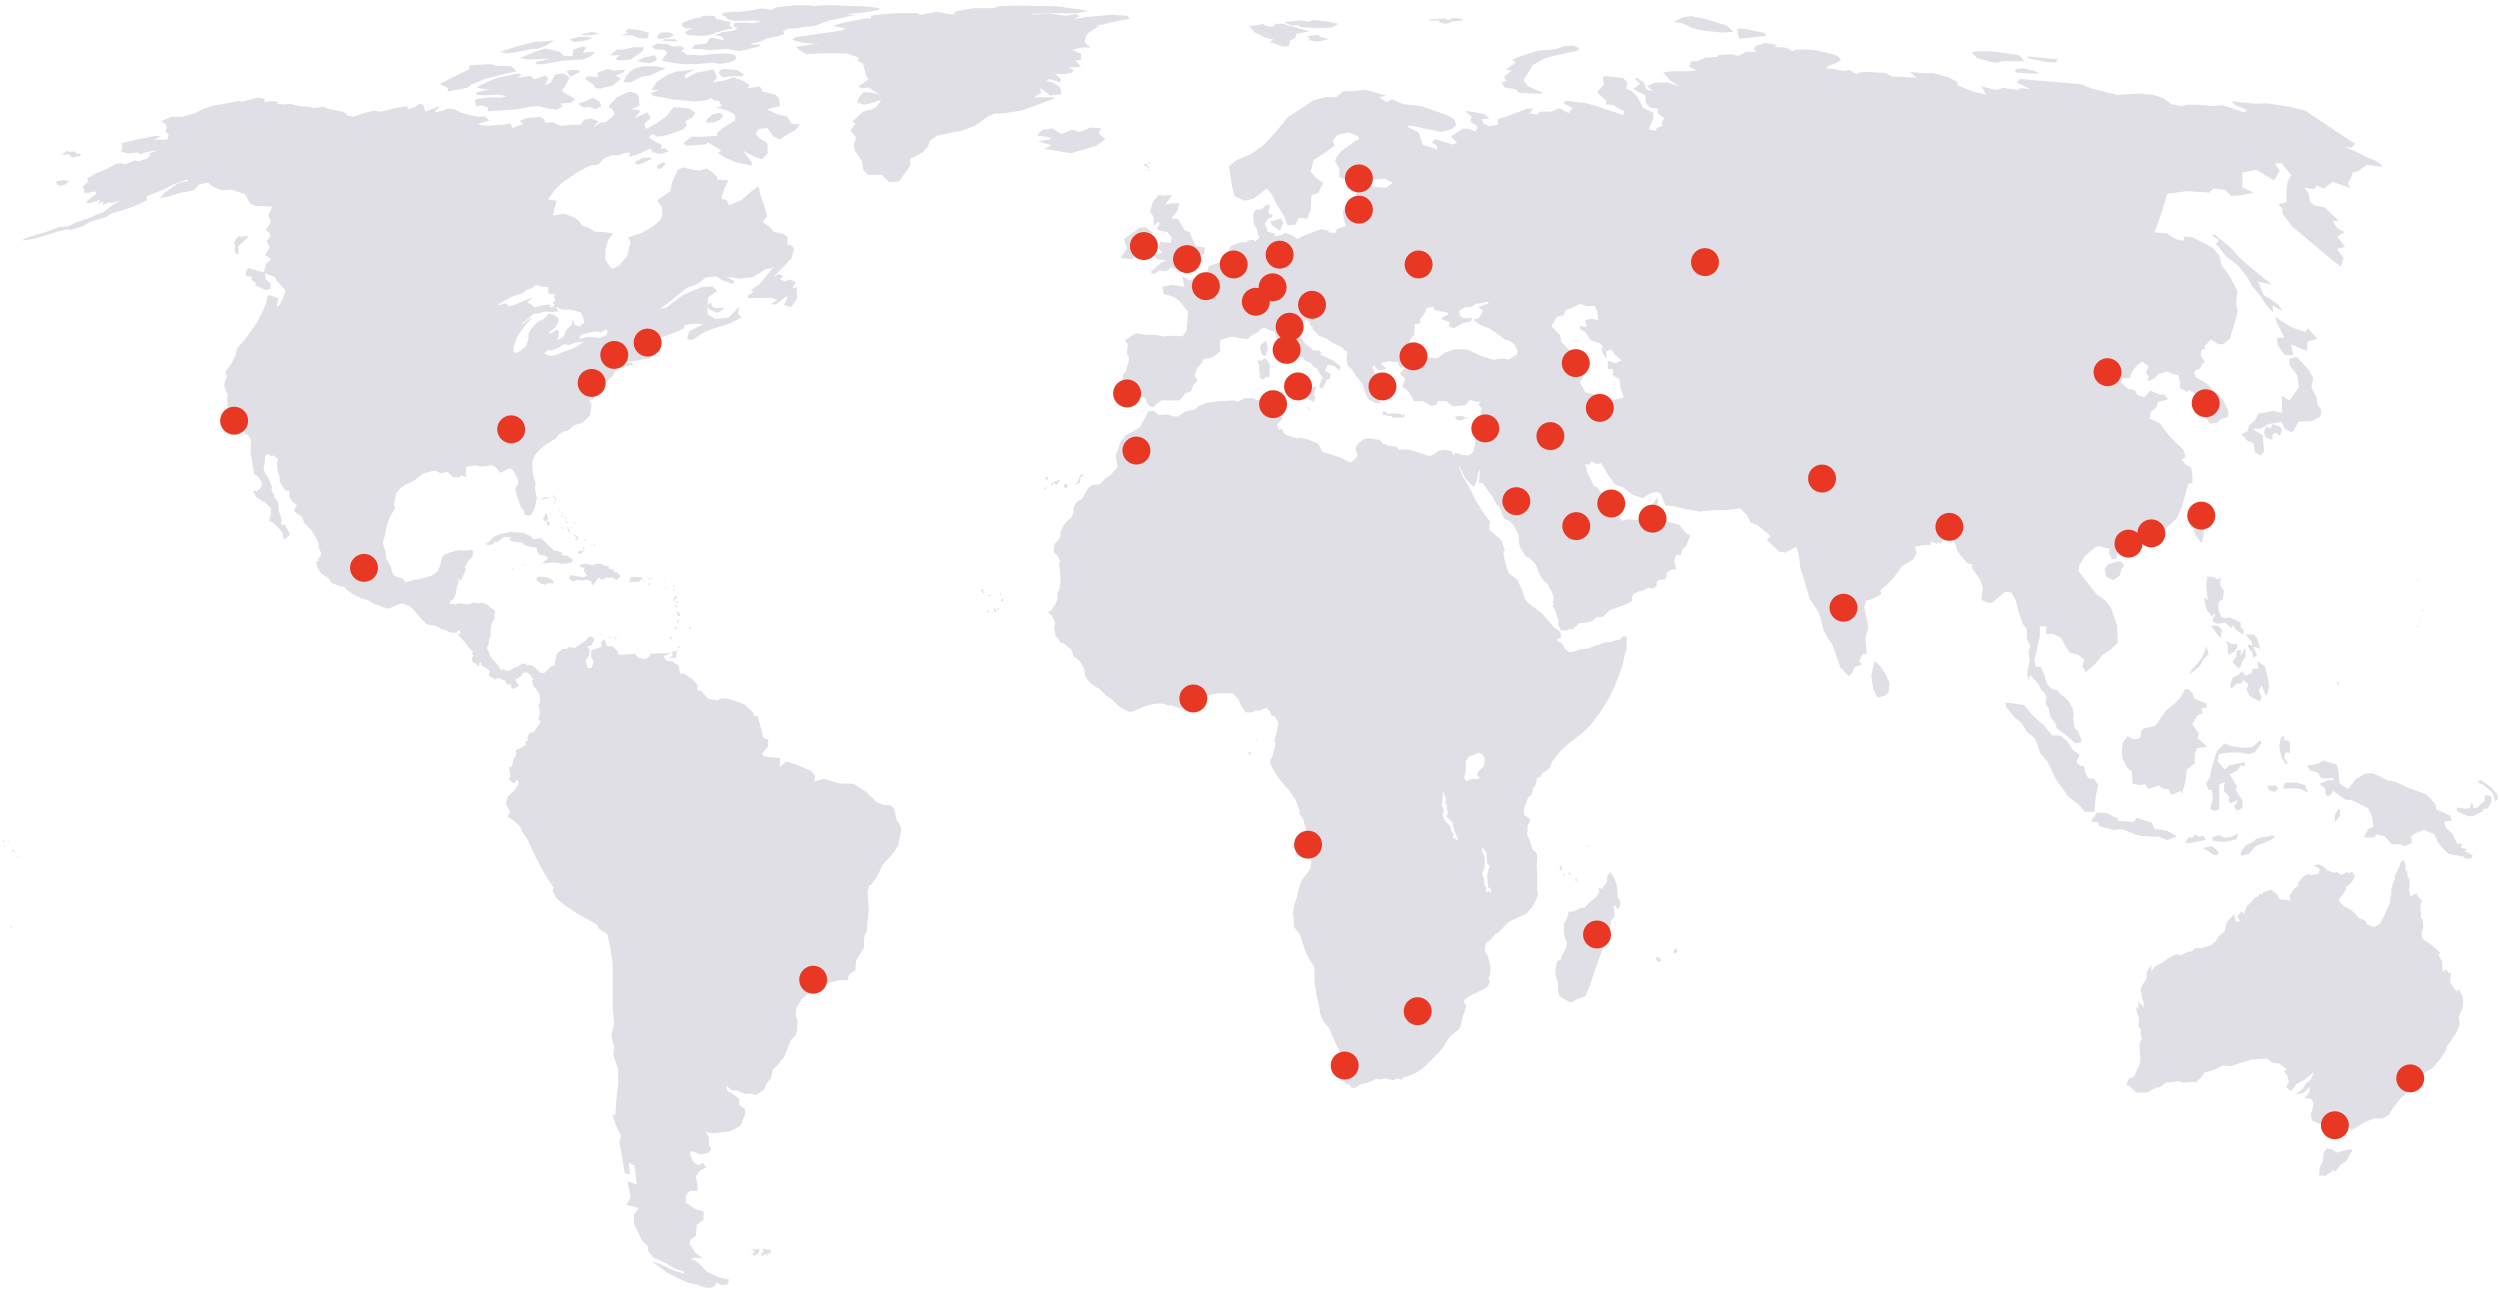 <?xml version="1.0" encoding="utf-8"?>
<svg xmlns="http://www.w3.org/2000/svg" id="Layer_1" data-name="Layer 1" version="1.1" viewBox="0 0 1072 553">
  <defs>
    <style>
      .cls-1 {
        fill: #e83823;
      }

      .cls-1, .cls-2 {
        stroke-width: 0px;
      }

      .cls-2 {
        fill: #e0dfe6;
      }
    </style>
  </defs>
  <g>
    <path class="cls-2" d="M312.8,548.7l-4.7-1-5-2.4-2.8-3-2-1.8s0,0,0,0c0,0,0,0,0,0l-2.4-.5s0,0,0,0l-2.2,1.7s0,0,0,0l.2,2.7-.7,1.7-4.6-1.4-5.6-2.7-3-.8s0,0-.1,0c0,0,0,0,0,.1l6.3,4.5,4.1,2.1,4.8,2.2s0,0,0,0l3.5.6,2.7,1.2,2,.3h1.5c0,.1,0,.1,0,.1,0,0,0,0,0,0l2.1-1.2s0,0,0,0l.3-1.4,2,1.3s0,0,0,0h0l2.8-.2s0,0,0,0l.5-1.9s0,0,0,0c0,0,0,0,0,0Z"/>
    <path class="cls-2" d="M1007.4,492.8s0,0,0,0l-3.2.8-2.1.6-2.4-1.4s0,0,0,0l-1.9-.4s0,0-.1,0l-1.3,1.9s0,0,0,0l-.4,3.6-1.3,2.7s0,0,0,0l-.3,3.5s0,0,0,0,0,0,0,0h1.9c0,.1.5.3.5.3,0,0,0,0,0,0,0,0,0,0,0,0l4.1-2.8.3,1s0,0,0,0c0,0,0,0,0,0l2.6-3.3,2.1-1.3s0,0,0,0l2.9-4.9s0,0,0,0c0,0,0,0,0,0l-1.8-.3Z"/>
    <path class="cls-2" d="M1053.5,425.2l-1.2-1.5-1.8-2.5.5-4.3s0,0,0,0c0,0,0,0-.1,0l-1,.5-.9-1.7s0,0-.1,0l-1.5.8-.3-4.4s0,0,0,0l-1.4-2.5.7-1s0,0,0-.1l-2.1-1.8-2.1-1.9-3.4-2.2-.5-2.7.8-2.1s0,0,0,0l-.2-3.5s0,0,0,0l-.8-.5v-2c-.1,0-.3-3.5-.3-3.5l.7-1.9s0,0,0-.1l-1.5-1.6-.9-1.7s0,0,0,0c0,0,0,0,0,0l-2.5,1.5-.7-3.1.4-1.5v-2.4c0,0,0,0,0,0l-1-2v-1.7c0,0,0,0,0,0l-.8-.5v-2.5c0,0,0,0,0,0l-.8-2.1s0,0,0,0c0,0,0,0,0,0l-1.5,1.5s0,0,0,0l-.3,1.2-1,2.2-1.2,2.2s0,0,0,0l.4,1.3-.8.8s0,0,0,0l-.9,3.2s0,0,0,0v2.3c0,0-.4,1.2-.4,1.2,0,0,0,0,0,0v2c.1,0-1.5,3.3-1.5,3.3l-.8,2.2-1.1,1.9-1.1,2.2-2.6,1.4-3.1-1.3-.3-1.2s0,0,0,0l-1.7-1.1s0,0,0,0h-1l-2.1-2.4-1.6-1.4s0,0,0,0l-2.6-1.3-2.4-2.3v-1.1c-.1,0,1.5-2,1.5-2l1.4-2.1s0,0,0,0l-.2-1.5h1.1c0-.1,0-.1,0-.1l1.6-1.7,1.3-2.3s0,0,0-.1l-1.4-2.1s0,0,0,0c0,0,0,0,0,0l-.9.8-1.2-.4s0,0,0,0l-2.2,1.2-2.1-1.3s0,0,0,0l-1.1.4-2.8-1-1.7-1.7s0,0,0,0l-2.3-1s0,0,0,0l-2,.6s0,0,0,0c0,0,0,0,0,0l2.5,1.3-.2,2-3.1.8-1.7-.5s0,0,0,0l-2.4,1.5s0,0,0,0l-1.9,2.4s0,0,0,0l.4,1-1.7,1.1s0,0,0,0l-2.3,3.3s0,0,0,0l.4,2.1-2.1-.4h-2.2l-1.6-2.4s0,0,0,0l-2.4-1.9s0,0,0,0l-1.8.6-1.7.6s0,0,0,0l-.2.9-1.4-.4s0,0,0,0c0,0,0,0,0,0l-.2,1.1-1.8.7s0,0,0,0l-1.1,1.6-2.3,2.1s0,0,0,0l-.9,3-1.3-.8s-.1,0-.1,0l-1.5,2s0,0,0,.1l.9,1.8-1.5.7-.9-3.5s0,0,0,0,0,0,0,0l-3.2,3.5s0,0,0,0l-.5,2.3-.4,1.6-2.5,2s0,0,0,0l-1.3,2.2-2.2,1.8-4,1.2h-2c0-.1,0-.1,0-.1l-1,.4s0,0,0,0l-.7.9-2.2.4s0,0,0,0l-3,1.5-.9-.5s0,0,0,0l-1.7.3s0,0,0,0l-3,1.6-2.1,1.7-3.1,1.4s0,0,0,0l-1.8,2.5.2-2.8s0,0,0-.1c0,0,0,0-.1,0l-2,3s0,0,0,0v2.4c0,0-.9,2-.9,2l-1,1s0,0,0,0l-.8,2.4s0,0,0,0l.5,1.2v1.3c0,0,0,0,0,0l1,3.3-.3,1.8-.6-1.3s0,0,0,0l-1.5-1.2s0,0-.1,0,0,0,0,0l.3,3.5-.9-1.5s0,0-.1,0c0,0,0,0,0,0v1.7c0,0,0,0,0,0l1.2,3.3-.4,3.2s0,0,0,0l1.1,1.6-.2,1.2s0,0,0,0l.6,2.7-.9,2.3s0,0,0,0v2.4c-.1,0,.3,4.2.3,4.2l-.4,2.4-1.5,2.9-.4,1.5-.9.9-1.8.6s0,0,0,0l-1,2.4s0,.1,0,.1l1.5.8,2.6,2.6s0,0,0,0h4.7c0,.1,0,.1,0,.1l2.2-1.3,2.2-1.1.9.2s0,0,0,0l2.9-2.2,2.4-.2,2.7-.4,2.7.7s0,0,0,0l2.3-.3h3c0-.1,0-.1,0-.2l1.9-1.7s0,0,0,0l1.5-2.2,3.4-.9,4.5-2.1,3.2.3s0,0,0,0l4.4-1.4,5.1-1.5,6.3-.4,2.5,2s0,0,0,0h2.4c0,0,3.3,2.5,3.3,2.5l-.9.9s0,0,0,.1l1.1,1.5.9,3-1.1,2.2s0,0,0,.1l1.9,1.7s0,0,0,0c0,0,0,0,0,0l2.8-3.3,2.8-1.4,4.1-3.3-.9,2.7-2.3,2.1-1.6,2.4-2.9,2.2s0,0,0,.1c0,0,0,0,.1,0l3.4-.8s0,0,0,0l2.8-2.6-.5,2.7-2,2s0,0,0,.1,0,0,0,0l3,.4.9,1.6-.2,2.1-1,3.1s0,0,0,0l.8,2.6s0,0,0,0l2.7,1.2,1.8.3,1.5.6,2.3,1.1s0,0,0,0l4.6-3,1.9-.7-1.5,1.9s0,0,0,0c0,0,0,0,0,0l1.7.7,1.7,1.9s0,0,0,0,0,0,0,0l3.1-1.8,2.4-1.5,4-1.7h3.9c0-.1,0-.1,0-.1l2.8-1.4s0,0,0,0l.5-1.3,2-2.8,2.5-3.1,2.4-2.1,2.8-3.5,2.1-2.1,2.8-3.1,3.5-2.1s0,0,0,0l3.2-3.8,2-3,1-2.4,2.4-3.7,1.4-2,1.6-3.7s0,0,0,0l-.4-3.5,1.2-2.5.6-2.4s0,0,0,0v-3.4s0,0,0,0l-1.8-3.4Z"/>
    <path class="cls-2" d="M384.6,351.9l-1.3-5.3s0,0,0,0l-1.4-1.3s0,0,0,0l-3.1-.2-2.8-1.1-4.8-4.6-5.4-3.4s0,0,0,0h-5.5c0,.1-7.1-2.1-7.1-2.1,0,0,0,0,0,0l-4.1,1.2.5-2.2s0,0,0,0l-1.8-2.4s0,0,0,0l-6.1-2.5-4.6-1.5s0,0-.1,0l-2.6,2.5v-4c-.1,0-.2,0-.2,0l-6.5-.6-1-1.1,2.7-3.4s0,0,0,0v-2.8c0,0,0,0-.1,0l-1.9-.7-1.9-7.2-.8-2.3s0,0-.1,0l-1.2.2-.5-1.6s0,0,0,0l-3.8-3.5s0,0,0,0l-3.9-1.4s0,0,0,0c0,0,0,0,0,0l-3.9-1.2s0,0,0,0l-3,.3s0,0,0,0l-.4.7-4.3-.8-1.3-1.5-1.9-2s0,0,0,0h-1.3c0,0,0-2.2,0-2.2,0,0,0,0,0,0l-2.1-2.6s0,0,0,0l-2.3-1.5s0,0,0,0l-1.4-1s0,0,0,0h-1.8c0,0-.4-3.1-.4-3.1,0,0,0,0,0,0l-2.7-2.1s0,0,0,0l-2.8-.3-1.1-1.9,3.1-1.2s0,0,0-.1,0,0,0,0h-4.3c0,0-4.6.3-4.6.3,0,0,0,0,0,0v1c0,0-2.1,1.2-2.1,1.2l-2.6-.5-2-1.8s0,0,0,0l-3.9.4h-3.1v-1.3c-.1,0-.1,0-.1,0l-2.2-2.3s0,0,0,0h-2.5c0,0-1.1-3-1.1-3,0,0,0,0,0,0,0,0,0,0,0,0l-1.4,1.4s0,0,0,0l.4,1.8-4.6,1.6s0,0,0,0v3.2s0,0,0,0l1.1,1.4-.9,2.9-1.5.2-1.2-3.2,1.7-2.3s0,0,0,0l.2-2.2s0,0,0,0l-1-1.8,2.1-.5s0,0,0,0v-.9c.1,0,.9-1.3.9-1.3,0,0,0,0,0-.1l-.8-1.1s0,0,0,0l-1.3-.3s0,0,0,0l-1.9,2-1.5.9-2.9,2-2.8-.3s0,0-.1,0l-.4.8h-2.2c0,.1,0,.1,0,.1l-2.2,1.9s0,0,0,0l-.9,3.6v1.3c0,0-1.5.4-1.5.4,0,0,0,0,0,0l-2.9,2.9h-1.8c0-.1-1.3-1.3-1.3-1.3l-1.2-1.2s0,0,0,0l-1.5-.8s0,0,0,0h-1.9c0-.1,0-.4,0-.4,0,0,0,0,0,0,0,0,0,0,0,0l-2-.3s0,0,0,0l-1.3,1.2-2.3.8-1.6,1-1.7.3-.9-1s0,0,0,0c0,0,0,0,0,0l-.4.4-1.3-.2v-.8c.1,0,.1,0,0,0l-1.2-1.5s0,0,0,0c0,0,0,0,0,0l-1.6-1.7-1.3-1.7-.8-2.2s0,0,0,0c0,0,0,0,0,0l-.5-.7v-1c0,0,.7-1,.7-1,0,0,0,0,0,0v-1.1c-.1,0,.3-1.8.3-1.8l.5-.4s0,0,0,0v-1.9c0,0,0-1.1,0-1.1l.3-1.8.5-1.7,1-1.4s0,0,0,0l-.3-1.5.3-.9.3-.4s0,0,0,0c0,0,0,0,0,0,0,0,0,0,0,0,0,0,0,0,0,0,0,0,0,0,0,0,0,0,0,0,0,0l-.8-1.1s0,0,0,0l-1.2-.6-1-.9-1-.8s0,0,0,0h-.5c0-.1-1.6-.7-1.6-.7,0,0,0,0,0,0l-.8.4h-.9c0,0-.8-.2-.8-.2l-1.1-.2s0,0,0,0l-.5.4-1.1.4h-1.6c0,.1-1.7-.3-1.7-.3,0,0,0,0,0,0l-.5.2-.3-.3s0,0,0,0h-1c0,0,0,0,0,0l-.8.7-.3-.2s0,0,0,0l-1-.5s-.1,0-.1,0l-.3.6-.9-.7.8-1.3h.7c0-.1,0-.1,0-.2l.8-1.1s0,0,0,0l.6-2.1s0,0,0,0l-.2-.3.6-1.4s0,0,0,0l-.2-.6.8-1.7s0,0,0,0l.2-1.2s0,0,0,0,0,0,0,0h-.5v-.5s.6,0,.6,0l.7,1s0,0,0,0c0,0,0,0,0,0l1.4-3.2.8-1.8s0,0,0-.1l-.5-.7,1.1-2.4,2.2-2.4s0,0,0,0l.4-2s0,0,0,0l-.8-.9s0,0,0,0l-2.2.4-3.2-.2s0,0,0,0l-3.9,1-2.6,1.1s0,0,0,0l-.8,1.2s0,0,0,0l-.8,3.5-1.1,2.4-2.5,1.7-2.3.7-2.8.8-2.8.4-3.3,1.1-1.2-1.7s0,0,0,0l-3.6-1.1-1.1-2-.5-2.4s0,0,0,0l-1.9-3.1-.3-3.1s0,0,0,0l-.8-2.1-.3-2.2.7-2,1.2-5.5,1.2-3,2.1-3.7s0,0,0,0c0,0,0,0,0,0l-.4-1.4.3-1.9.6-2.9,1.2-1.8,2.4-1.9,3.9-1.8,3.9-3,3.2-1,2.2-.3,2.3,1s0,0,0,0l3.1-.5,2.1,2.2s0,0,0,0h2.5c0,.1,0,.1,0,.1l1.4-.8,1.1.6s0,0,.1,0l.8-.5s0,0,0-.1l-.5-.8.4-1.6s0,0,0,0l-.4-1,1.5-.6,2.7-.3,3,.5s0,0,0,0l4.1-.6,1.9,1,1.3,1.9s0,0,0,0l.6.3s0,0,0,0l3.9-1.9,1.2.6,2,3.4.5,2.2-1.3,2.7s0,0,0,0l.3,1.6,1,3.2,1.3,3.5s0,0,0,0l1.1.9.3,1.8s0,0,0,0l1.7.5s0,0,0,0,0,0,0,0l1.2-.5s0,0,0,0l1.3-2.5.4-1.6.6-2.8s0,0,0,0l-.8-4.8.3-1.8s0,0,0,0l-1-2.9-.4-3.5v-2.9l1.2-2.9,2.2-2.4,2.4-2,4.4-2.7s0,0,0,0l.8-1.3,2.2-1.5,1.8-.3s0,0,0,0l2.8-2.4,3.9-1.2s0,0,0,0l3-3s0,0,0,0l.6-4.1v-1.4s0,0,0,0l-.8-.3.9-3.8s0,0,0-.1l-1.4-.9,1.4.4s0,0,0,0c0,0,0,0,0,0v-2.6l.9-1.4-.6,3s0,0,0,0l1.2,1.5-1.8,2.8s0,0,0,0c0,0,0,0,0,0h.3c0,.2,0,.1.1.1l2.9-3.3,1.5-1.6s0,0,0,0l.4-1.5s0,0,0,0l-.6-.7v-1.9l.6.8s0,0,0,0l.6.2v1c0,0,0,0,0,0,0,0,0,0,.1,0l3.4-3.2s0,0,0,0l1.6-3s0,0,0,0c0,0,0,0,0,0l-.7-.2.8-.7h0c0,.1,0,.1,0,.2,0,0,0,0,0,0h2.2s5.1-1.2,5.1-1.2c0,0,0,0,0,0,0,0,0,0,0,0l-.7-.8s0,0,0,0l-4.3.6,2.4-.9,2-.2,1.5-.2,2.7-.7h1.6c0,0,0,0,0,0l2.4-.6s0,0,0,0l.6-1.2s0,0,0-.1l-.7-.9s0,0-.1,0c0,0,0,0,0,0v1.4c-.1,0-1.3-.1-1.3-.1l-.4-2,.8-2.1.8-.9,2.6-2.4,3.9-1.2,3.9-1.4,4.1-1.9s0,0,0,0v-1.3c-.1,0,3.6-.5,3.6-.5h4.8c0-.1-6.3,3.1-6.3,3.1,0,0,0,0,0,0l-1,3.4s0,0,0,0c0,0,0,0,0,0l2.4.3s0,0,0,0l4.6-3,3.7-1.6,8-2.5,4.8-2.6s0,0,0,0c0,0,0,0,0,0l-1.6-1.4.6-2.9s0,0,0-.1c0,0,0,0-.1,0l-4.6,4.6-5.5.6-3.5-2v-3c0,0,.3-4.3.3-4.3l3.9-2.7s0,0,0,0c0,0,0,0,0,0l-2.1-2s0,0,0,0l-4.9.4s0,0,0,0l-7.9,3.4s0,0,0,0l-7,5.3-2.6.5,4.7-3.5,6.5-5.3,4.8-1.8s0,0,0,0l3.7-2.9,3.4-.3h4.7s6.5.9,6.5.9c0,0,0,0,0,0l5.5-.7s0,0,0,0l5.1-3.2,5.7-1.4,2.7-1.4,2.8-1.5s0,0,0,0l1.3-4.4s0,0,0,0l-.7-1.5s0,0,0,0l-2.1-.5v-3.3s0,0,0,0l-1.5-1.2s0,0,0,0l-4.4-1-1.9-2.2-3-2.1,2.1-2.4s0,0,0,0l-1.3-4.6-1.7-4.8-.7-3.4s0,0,0,0c0,0,0,0,0,0l-2.7,1.8-4.8,4.2-5.2,2.1-1-2.2s0,0,0,0l-2.3-.6,1.4-4.7,1.7-3.2s0,0,0,0c0,0,0,0,0,0l-4.9-.3v-1.3c-.1,0-.1,0-.2,0l-2.3-2.2-2-1.3s0,0,0,0l-2.9,1-2.7-.4-4.3-1s0,0,0,0l-2.5.9s0,0,0,0l-2.5,5.8-.6,3.4-5.7,4s0,0,0,0c0,0,0,0,0,0l2,2.9.3,3.2-1.1,2.5-3.1,2.7-4.8,2.7-5.8,1.9s0,0,0,0,0,0,0,0l1.1,2-1.5,6.1-3.6,4.1-2.9,1.3-2.8-3.7v-4.4c0,0,1-3.9,1-3.9l2.3-3.3s0,0,0,0c0,0,0,0,0,0l-3.1-.4-4.9-.3-2.3-1.6s0,0,0,0l-3.1-1.1-1.1-1.8s0,0,0,0l-2.1-1.5s0,0,0,0l-4.5-1.7s0,0,0,0l-4.6.8.5-2.8,1-3.5s0,0,0,0c0,0,0,0,0,0l-3.7-.6,3.1-4.3,3.2-3,6.1-4.2,5.6-3,3.7-.4s0,0,0,0l1.9-2.4,3.2-1.5,4.2-.3s0,0,0,0l5-2.5,1.9-1.6,4.8-3,2.1-1.8,2,1.1s0,0,0,0l4.2-.6,7-2.5s0,0,0,0l1.5-1.7s0,0,0,0l-.6-1.8,3.2-1.8s0,0,0,0l1.1-1.7s0-.1,0-.1l-2.3-1.7s0,0,0,0l-3.5-.5-3.5-.3s0,0,0,0l-3,3.8-4.2,3.1-4.6,2.5-.8-2.2,2.7-2.5s0,0,0-.1l-1.4-2.3s0,0-.1,0l-5.3,2.5,2.6-3.2s0,0,0,0,0,0,0,0l-4-.7,3.4-1.5s0,0,0,0l-.3-3.9s0,0,0,0l-1.3-1.5s0,0,0,0l-2.9-.6s0,0,0,0l-5.3,2.5s0,0,0,0l-3.5,3.8s0,0,0,0c0,0,0,0,0,0l1.8,1.4,1,2-4,3.5h-2c0-.1,0-.1,0-.1l-3.4,2.4,2.3-2.8s0,0,0,0c0,0,0,0,0,0l-3.2-1.2s0,0,0,0l-2.9.6s0,0,0,0l-1.5,2.1h-3.8c0,0-4.6.5-4.6.5l-3.4-1.6s0,0,0,0l-3.2.3-.9-1.8s0,0,0,0l-1.4-.8s0,0,0,0l-2.5.3-3.4.2s0,0,0,0l-2.9,1.2s0,0,0,0c0,0,0,0,0,0l1.3,1.4-4.4,1.7-.9-2s0,0-.1,0l-2.8.6-7.6.4-3.7-.6,5.1-1.6s0,0,0,0c0,0,0,0,0,0l-1.9-1.8s0,0,0,0l-2.8.2-3-.6-4.8-1.3-2.5-1.4s0,0,0,0l-3-.2s0,0,0,0l-2,1-3.6.5,2.3-2.4s0,0,0-.1c0,0,0,0-.1,0l-6,2.3-.9-3s0,0,0,0l-1.4-.4s0,0,0,0l-2.5,1.6-2.8.8v-1.3c-.1,0-.1,0-.2,0s0,0,0,0l-5.3.8-5.7,1.5-3.4-.4s0,0,0,0l-4.5,1.1-4,1.4-2.3-.3-2.1-1.7s0,0,0,0l-3.9-.8s0,0,0,0c0,0,0,0,0,0l-2.2-.4-2.6-1s0,0,0,0l-4.2.5-1.4-.4-4.6-.4-4-1s0,0,0,0l-3.1.3-2.9-.5,1-.6s0,0,0-.1c0,0,0,0,0,0l-4.1-.2s0,0,0,0l-2,.6.3-1.4c0,0,0-.1,0-.1l-2.8-.7s0,0,0,0l-6.7,1.8-2-.3s0,0,0,0l-7.2,1.5-3.1.4-5.1,1.7-3.1,1.7-5.6,1.5h-4.8c0,.1,0,.1,0,.1l-4.2,1.9s0,0,0,0c0,0,0,0,0,0l2.1,1.1.4,1.4-.5,1.8s0,0,0,.1l1.4,1.3-.7,2.1h-5.5c0,.1,2.5-1.5,2.5-1.5,0,0,0,0,0-.1,0,0,0,0,0,0h-2.3s-8.5,1.7-8.5,1.7l-5.9,1.5s0,0,0,0,0,0,0,0l.6,2-.8,1.4s0,0,0,0c0,0,0,0,0,0l3,.9s0,0,0,0l4.4-.4,1.1.8s0,0,0,0l1.8-.8,4-.8h1.2s-3.3,1.2-3.3,1.2c0,0,0,0,0,0,0,0,0,0,0,0l.6.6-1.5,1.6-3.6,1.1-1.6-.3s0,0,0,0l-4.5,1.8-1.1-.6s0,0,0,0l-2.6.3s0,0,0,0l-3.4,1.9-5,2.1-3.8,2.1s0,0,0,.1l.2,1.6-2.5,2.1s0,0,0,0c0,0,0,0,0,0l.8.9.4,1.8c0,0,0,0,.1,0l4.5-.8.2,1.2-2.1,1.4-2.4,2.3s0,0,0,.1,0,0,0,0h1.8s0,0,0,0l4.5-1.4-.9,1.7s0,0,0,.1c0,0,0,0,.1,0l2.1-1.3-.2,1.7s0,0,0,0c0,0,0,0,.1,0l3.1-1.4.2.6c0,0,0,0,.1,0l4-1-3.4,1.9-3.7,2.9-3.7,1.4-1.5.8-6.7,2.3-3.2,1.6-4.2.4s0,0,0,0l-5.5,2.1-4.3,1.2-5.3,1.8s0,0,0,0l-.3.7s0,0,0,0c0,0,0,0,0,0s0,0,0,0l6.5-1.2,3.9-1.3,4.5-1.4,4-1,1.7.3s0,0,0,0l5.3-1.7,2.9-1.8,6.8-2s0,0,0,0l2.6-1.7,4.2-1.2,5-1.6,5.8-2.7s0,0,0,0v-1.8c-.1,0,7-2.7,7-2.7l4.8-2.5,5.9-2-.2.7-4.3,1.1s0,0,0,0l-5.4,3.8-2.1,2.3s0,0,0,.1c0,0,0,0,.1,0l4.1-.8,4-1.3,4.3-.8,1.9-.3s0,0,0,0l2.2-2.6,4-.8,1.7,1.6s0,0,0,0l3.9,1.7s0,0,0,0l4.4-.3,3.7,1.3,2.1.7,2.1,3.9s0,0,0,0l2.5,1.2s0,0,0,0h4.6c0,0,2.5.3,2.5.3l-1.7,3.5s0,0,0,0l1,3.1-2.1,3.3s0,.1,0,.1l1.6,1.3.4,1.3-1.6,2s0,0,0,.1l1.3,2.8-2,3.1s0,.1,0,.1l2.5,1.7-2.2,2.3s0,0,0,0l-.8,3.5s0,0,0,.1l4.5,1.7,1,1.7,3.5,3.9s0,0,0,0h.3l-1,3.1-1.6,3.3-1.2.9.6-3.6s0,0,0-.1l-3.7-1.4s0,0-.1,0l-.9.8s0,0,0,0l-.3,1.9-1.2,3.4-2.8,5.5-5.1,7.3-3.5,3.9s0,0,0,0l-.7,3.1-1.8,3.5-2.5,3.4s0,0,0,0l.6,2.2-1.2,3.3s0,0,0,0l1,3.5s0,0,0,0l.8,1.3-.5.9s0,0,0,0l.3,5.7s0,0,0,0l1.6,4.1-.5,2.2s0,0,0,0l.6.7s0,0,0,0l3.1.4.7,1.1s0,0,0,0l1.8.2v1.1c0,0,0,0,0,0l1.4.5,1.3,2.3-.2,2s0,0,0,0c0,0,0,0,0,0v3.8c.1,0,.6,3.3.6,3.3l.4,2.8.5,2.6s0,0,0,0l1.7,1.1,1.8,2.9-.6,1.8-1.7,1.5-1.3-.2s0,0,0,0l-.3.3s0,0,0,.1l1.4,2.5s0,0,0,0l1.9,1,.6,1.1s0,0,0,0c0,0,0,0,0,0l.5-.5,1.9,1.7,1.3,1.3v2.2c0,0-.7,3-.7,3,0,0,0,0,0,.1l1.6,1,2.2,2,1.9,2.4.4,2.5s0,0,0,0h.6s0,0,0,0l1.8-1.5s0,0,0,0l.2-.8s0,0,0,0l-1-1.9-1-1.9s0,0,0,0h-1.6c0-.1.2-2.2.2-2.2,0,0,0,0,0,0l-.6-1.9-.6-1.8-.3-3.9s0,0,0,0l-1.7-2-.3-1.5s0,0,0,0l-.8-1v-2.7s0,0,0,0,0,0,0,0h-.5c0,0,0-1.3,0-1.3,0,0,0,0,0,0l-.4-.2-.2-1s0,0,0,0l-1.8-2.8-.6-1.6.6-3.1v-1.9c0,0,1.1-1.6,1.1-1.6l1.5,1s0,0,0,0l1.2-.2,1.9,1.6-.5,1.5s0,0,0,0l.2,3.2,1,3.1-.2,1.3s0,0,0,0l1.1,2.1,1.5,2.1s0,0,0,0l1.7.4v2.8c.1,0,.1,0,.1,0l1.6,2.1s0,0,0,0l1.5.9-1.1,2.4s0,0,0,0l.5,1s0,0,0,0l2.6,1.7,1.2,2.6s0,0,0,0l3,3.2,2.4,4.1.8,2.1v1.6s0,0,0,0l1,1.8-.2,1.4-1,1.1s0,0,0,0l.2,1.1-1.1.4c0,0,0,0,0,.1l.5,2.1s0,0,0,0l1.4,2.6s0,0,0,0l3.5,2.4,1.2,1.9s0,0,0,0l3.5,1.3,2,.3.7,1.1s0,0,0,0l2.8,2,3.8,1.9s0,0,0,0l2.6.6,3.1,1.9s0,0,0,0l2.6.8,2.4,1.1s0,0,0,0l1.9-.4s0,0,0,0l3.1-1.5,2-.3,2.8,1.1,1.7,1.3,3.6,4.4s0,0,0,0c0,0,0,0,0,0l1.8,1.7s0,0,0,0l1.5.8s0,0,0,0h2.2c0,0,1.8.8,1.8.8l1,.9s0,0,0,0l1.9.3,1.4.8,1.3.4s0,0,0,0h2.1c0,0,0,0,0,0,0,0,0,0,0,0l.4-.9,1,.3.5,1.2h-.2c0,.1-.5-.4-.5-.4,0,0,0,0,0,0,0,0,0,0,0,0l-.5.6s0,0,0,.1l1.6,1.9,1.4,1.3.7,1.3s0,0,0,0l1.6,1.7,1.1,1.2-.8.8s0,0,0,0c0,0,0,0,0,0l.9.5-.5,1.2s0,0,0,0v1.3c0,0,0,0,0,0l.5.8s0,0,0,0l1.1.4.8,1.1s0,0,0,0c0,0,0,0,0,0l.8-1s0,0,0,0v-.9c-.1,0,.6.5.6.5l.2,1.2s0,0,0,0l1.1.5,1.4.8.9.9v.8c0,0-.4.7-.4.7,0,0,0,0,0,.1l.7.9s0,0,0,0l1.9.9.4.6s0,0,.1,0c0,0,0,0,0,0v-.8h1.6l1,.5,1.4.3.6,1.6s0,0,0,0l1.2.3s0,0,.1,0l.4-.5.5,2.3s0,0,0,0,0,0,0,0l1.7-.3s0,0,0,0l.5-.6,1-.5s0,0,0,0c0,0,0,0,0,0l-1.6-2.2.3-.8h.7c0-.1,0-.1,0-.1l1.5-1s0,0,0,0l.8-1.4,1.5-.2,1.7,1.1.6,1.3s0,0,0,0l.8.2-.8,1s0,0,0,0l.6,2.3s0,0,0,0l1.2,1.2,1.4,2.2.4,3.4-.8,1.1s0,0,0,0l.7,3.8-.8,2.4s0,0,0,.1l1.2.9-1.4,2.1-1.6,2.5-1.8.3s0,0,0,0l-.9,1.5s0,0,0,0v2c.1,0-1.1.3-1.1.3,0,0,0,0,0,0s0,0,0,0l.4,1.2-2.4,1.6-2,.9s0,0,0,.1l.2,1.6-1.3,2.6-.6,2.5-1.2.6s0,0,0,.1l.6,3.7-.7,1.1s0,0,0,.1l2.3,1.9s0,0,0,0c0,0,0,0,0,0l1.3-1.8.7,1.6-1.8,3-2.8,2.6s0,0,0,0l-1.1,2.9s0,0,0,0l1.9,3.9-1.1,1.8s0,.1,0,.1l2.6,1.7,2.9,2.7,1.3,3s0,0,0,0l1.5,1.9,3.9,8.3,4.1,7.6,3.5,5.4-.5,1.2s0,0,0,0l1.8,3.4s0,0,0,0l3,2.5,6.9,4.6,7.5,4.1.5,1.6s0,0,0,0l3.8,2.4,1.3,5.8,1,6.8v9.2c0,0,0,8.6,0,8.6l.6,8-1.2,5s0,0,0,0l1.3,5.1-.4,3.4s0,0,0,0l2.1,6.2v6.1c0,0-.8,6.6-.8,6.6l-.4,6.6-1.3.2s0,0,0,0,0,0,0,0l1.6,4.7,2.1,4-.7,2.8s0,0,0,0l1.3,7.6,1,5.8s0,0,0,0l2.3.6s0,0,0,0c0,0,0,0,0,0l-.6-4.9,2.4,1,1.1,8.2-4-1.4s0,0,0,0c0,0,0,0,0,0l1.3,6.7-1.7,3.5s0,0,0,0,0,0,0,0l5.2,1.2-2.1,3s0,0,0,0v3.9c.1,0,.1,0,.1,0l3.2,6.8s0,0,0,0l2.7,2.7.2,2.3s0,0,0,0l2.1,2.5s0,0,0,0l4.9,2.3,4.9,2.8,4.1,1.2s0,0,0,0h1.2c0,0,0,0,0-.1,0,0,0,0,0,0l-1.1-3.6,2.1-1.4,1.1-.9h2.7l1.3.2s0,0,0,0c0,0,0,0,0,0,0,0,0,0,0-.1l-3-2.2-2.7-4.1.6-1.8,2.2-1.5s0,0,0,0l.4-4.7,2.9-2.2s0,0,0,0v-3.7c-.1,0-.2,0-.2,0l-3.3-.8-4.1-2.9v-3c0,0,1.8-2,1.8-2h3.1c0,0,0,0,.1,0v-2.2c0,0-.7-4-.7-4l1.8-2.5,2.7-1.3s0,0,0,0,0,0,0,0l-1.6-2.1s0,0,0,0c0,0,0,0,0,0l-1.4,1.2-2.5-1.2-1.6-4,.9-1,3.5,1.5s0,0,0,0l3.3-.6s0,0,0,0l1.6-1.5s0,0,0-.1l-1.1-2v-3c0,0,0,0,0,0l-1.3-2.3,3.7.4,6.6-.8s0,0,0,0l4.5-2.3s0,0,0,0l2.1-5.3s0,0,0,0l-.2-2s0,0,0,0l-2.5-1.8v-2.8c-.1,0-.1,0-.2,0l-5-3.5-.2-1.9,2.3,2.1s0,0,0,0h2.3c0-.1,3.5,1.6,3.5,1.6,0,0,0,0,0,0l1.8-.4,2.7.8s0,0,0,0c0,0,0,0,0,0l3.5-2.3s0,0,0,0l1-2.6,1.9-2.3s0,0,0,0l1-3.9,2.1-2,2.6-3.2s0,0,0,0l2.9-7.3,2.2-2.3s0,0,0,0l.5-2,.2-4.2s0,0,0,0l-.8-2.2.2-3,2.6-4.1,3.9-3.3,3.8-1.2s0,0,0,0l2.4-1.9,5.4-1.5h3.9s0,0,0,0l.7-2.5,2.7-1.7s0,0,0,0l.3-4.3,3.3-5.3s0,0,0,0l.3-5.5,1-1.7s0,0,0,0l.2-2.7.7-6.4-.6-7.7.8-3h.8c0-.1,0-.1,0-.2l2.6-3.6,2.2-4.7,5-5.7,1.7-2.7s0,0,0,0l1.4-6.8s0,0,0,0l-.7-2.5ZM223.8,125.9l2-1.6,2.1-.6s0,0,0,0l1.1-1,.9-.5,2.6.8h2.1c0,.1.5.6.5.6v2.3c0,0,0,0,.1,0l3.2.5-1,1s0,0,0,.1l.7,1.1-1.2,1.5s0,0,0,0,0,0,0,0l1,.5-1.1,1.2h-.8c0-.1-.2-1.2-.2-1.2,0,0,0,0-.1,0l-3.3.3-3.2.9-1.6-1.5s0,0,0,0l-1.5-.5,1.9-2s0,0,0-.1c0,0,0,0-.1,0l-3.5,1.4-3.2,1.4-2.9.9-1.3-1.3s0,0,0,0l-3.5.8.2-.4,2.9-1.7,3-1.6,3.9-1.3s0,0,0,0c0,0,0,0,0,0ZM260.5,142.1l-.4,1.5-2.9,1.3-2.6-.3-2.5-.2s0,0,0,0l-1.7.5h-.2s-1.1.3-1.1.3l-1-.4,1.4-1.2,1.2-.5,2.5-.6,3-.5,1.1.7s0,0,.1,0l1.2-.8,1.2-.6.5.2s0,0,0,0c0,0,0,0,0,0v.6ZM234.9,150l1.7.3s0,0,0,0c0,0,0,0,0,0l3-1.3,1.9-1.2,1-.2,1.7.4s0,0,0,0l1.1-.6,1.8-.5,3-.4v.2s-3.7,2.4-3.7,2.4l-3,1.2-1.9.6-2.4,1.1-2.6.6-1.6-.3-1.6-.8,1.6-1.4ZM248.7,140l-2.3-.6-.7-2.5s0,0,0,0h0s0,0,0,0l-.6,2.5-2.4,2.2s0,0,0,0l-.6,1.9-.7,1.1-2.4,1.2.4-1.5.3-2.4s0,0,0-.1l-1-.4s0,0,0,0l-2.7,1.7h-.5l.2-.9,2.4-1.6s0,0,0,0l1-1.9.5-1.9s0,0,0-.1l-1.8-1.5s0,0,0,0l-2.4-.8s0,0-.1,0l-1.1,1.5-.8.4s0,0,0,0l-1.2,1.6.2-.9s0,0,0,0c0,0,0,0-.1,0l-1.7,1s0,0,0,0l-1.4,1.4-1.7,2-.9,1.7s0,0,0,0v2.5c0,0-1.1,2.7-1.1,2.7l-2.1,2-.9.5-1,.4h-1.1c0,0-.1-.2-.1-.2v-2.1c0,0,.3-1.1.3-1.1l.5-1s0,0,0,0l.4-2,1.6-2.3,1.9-2.8,3-3.2s0,0,0-.1c0,0,0,0,0,0h-.5s0,0,0,0l-3.5,2.6-.2-.3,1.9-1.4,3-2.6,2.4-.4,2.9-.8,2.4.4,3.1-.4s0,0,0,0c0,0,0,0,0,0l-.9-1.5.7-.5.2.8s0,0,0,0l2.2.5h2.5s2.4.4,2.4.4l2.5.8.6,1.2.9,3-1.5,1.3Z"/>
    <path class="cls-2" d="M307.5,132.2l-2.1-.6-.5-1.9s0,0,0,0c0,0,0,0,0,0l-1.6,1.2s0,0,0,.1l.4,1.4s0,0,0,0l3.5,1.7s0,0,0,0,0,0,0,0l1.3-.3s0,0,0,0l2.1-1.7s0,0,0-.1c0,0,0,0,0,0h-3Z"/>
    <path class="cls-2" d="M313,121.5h1.6c0,0,0,0,0-.1l.2-.7s0,0,0-.1l-2.7-1.7s0,0,0,0l-3.8-1s0,0,0,0l-1.2.3s0,0,0,0,0,0,0,0l2.3,1.9s0,0,0,0l3.7,1.2s0,0,0,0Z"/>
    <path class="cls-2" d="M109.9,122.6l4.1,1.8s0,0,0,0,0,0,0,0l2-.6s0,0,0,0v-2.2c.1,0,.1,0,0,0l-2-1.7-.3-1.8v-1.4c-.1,0-.2,0-.2,0l-2.6-.4-1.6-.6-2.6-.8s0,0,0,0l-1,.9s0,0,0,0l-.4,2.2c0,0,0,.1,0,.1l2.7.7-.2,1.1s0,0,0,0l1.8,1.4v1.4s0,0,0,0Z"/>
    <path class="cls-2" d="M336.2,130.7s0,0,0,0l1.9.8s0,0,0,0,0,0,0,0h1.5c0-.1,0-.1,0-.2l2.3-3.6s0,0,0,0l-.3-2.5.2-2.1s0,0,0,0c0,0,0,0,0,0l-2.2.6,1.7-2.7s0,0,0,0c0,0,0,0,0,0l-2.8-1.2s0,0,0,0l-1.8.9-2.3-1,1.4-1.3s0,0,0,0c0,0,0,0,0,0l-1.9-.9s0,0,0,0l-2,1.1,2.8-3,2.5-2.5,1-1.1s0,0,0-.1c0,0,0,0,0,0h-1.4c0-.1,0-.1,0-.1l-3.2,1.4s0,0,0,0l-2.7,2.3-5.3,6.4-3.5,2.4s0,0,0,0c0,0,0,0,0,0l1,.9-2.3,1.4s0,0,0,0v1.2c.1,0,.2,0,.2,0h6.2c0,.1,3.5-.1,3.5-.1l2.6.9-2.7,1.8s0,0,0,.1,0,0,0,0h1.9c0,.1,0,.1,0,.1l4.6-3.4.6.4-1.6,3.2s0,0,0,0Z"/>
    <path class="cls-2" d="M103.5,101.7l-.9-.5s0,0-.1,0l-1.3,1.2s0,0,0,0l-.8,1.7s0,0,0,0l.5,1.2-.3,1.8s0,0,0,0l.5,1.8s0,0,0,0h1.2s0,0,0,0c0,0,0,0,0,0l-.2-3.2,4.6-4.4s0,0,0-.1c0,0,0,0-.1,0l-3.2.3Z"/>
    <path class="cls-2" d="M283.9,69.7s0,0,0,0l-1.8,1.1-.3.3s0,0,0,0v1.1c0,0,0,0,.1,0l1.1.3s0,0,0,0c0,0,0,0,0,0l2.3-1.9s0,0,0-.1l-.3-.8s0,0,0,0h-1.1Z"/>
    <path class="cls-2" d="M275.6,67.7l-3.2,1.7s0,0,0,0v1c0,0,0,0,0,0h1.9c0,.1,0,.1,0,.1,0,0,0,0,0,0l4.6-2.1s0,0,0,0l.5-.7s0,0,0-.1c0,0,0,0,0,0h-3.9c0,0,0,0,0,0Z"/>
    <path class="cls-2" d="M286.5,64.8s0,0,0,0l-1.2-1.2s0,0,0,0l-2.1.2.8-1.6s0,0,0,0c0,0,0,0,0,0l-2.4-1.1-2.2-1.3-1-1s0,0-.1,0l-1.5.5.5-1.4s0,0,0,0c0,0,0,0,0,0l-1.8-.3s0,0,0,0l-3.3,3.3-2.3,2.9-3.7,1.8s0,0,0,.1c0,0,0,0,.1,0l3.9-.3-.4,2s0,0,0,0c0,0,0,0,0,0s0,0,0,0l5.3-1.9,4-1.9.5,1.6s0,0,0,0l3.8.9s0,0,0,0l3.2-1.2s0,0,0,0Z"/>
    <path class="cls-2" d="M302.8,52.7l3.2-.2s0,0,0,0l2.5-1s0,0,0,0l.6-.5s0,0,0,0l1-1.5s0-.1,0-.1l-1.5-1s0,0,0,0l-2.8.5s0,0,0,0l-2.5,2s0,0,0,0l-.5,1.7s0,0,0,0c0,0,0,0,0,0s0,0,0,0Z"/>
    <path class="cls-2" d="M250,46.1s0,0,0,0l2.5-.3,2.7,1s0,0,0,0,0,0,0,0l2.6-1.2s0,0,0-.1l-.5-1.4-.3-.6s0,0,0,0l-1-.6-1.9-1s0,0,0,0l-3.1,1.5-3.2,1.1s0,0,0,0c0,0,0,0,0,0l2.2,1.5Z"/>
    <path class="cls-2" d="M245,43.9l1.7-1.5s0,0,0,0,0,0,0,0l-3.2-1.7-2.6-1.6,1.5-2.3,1.7-3.3s0,0,0-.1l-1.4-1.4s0,0,0,0l-1.9-.5s0,0,0,0l-2.8.5s0,0,0,0l-1.8,3.4-2.5,1.2,1.3-3s0,0,0-.1l-1.2-1.1s0,0-.1,0l-4.6,1.7-1.6-1.6s0,0,0,0l-6.2.9,2.5-1.3s0,0,0,0c0,0,0,0,0,0l-1.8-.6s0,0,0,0l-9.2,2-3.4,1.4-5,2.5s0,0,0,0c0,0,0,0,0,0l3.5.9s0,0,0,0h2.9s-6.4,1.2-6.4,1.2c0,0,0,0,0,0v1.2c0,0,0,0,0,.1h3.7c0,0,5.8-.2,5.8-.2l3.6.7-3.4.6-3.6-.2-4.7.6-2.1.4c0,0,0,0,0,.1l.4,2.8s0,0,0,0c0,0,0,0,0,0l2.7-.4,2.5.9-.2,1.6s0,0,0,0c0,0,0,0,0,0s0,0,0,0l5.1-.3,7.3-.5,6.1-1.2,3.3-.2,3.7,1,4.3.5s0,0,0,0l2.1-1.3s0,0,0-.1l-.5-1.2,4.4-.3s0,0,0,0Z"/>
    <path class="cls-2" d="M249,30.8s0,0,0,0l-1.1-.8s0,0,0,0h-3.5c0,.1,0,.1,0,.1l-1.4.5s0,0,0,0c0,0,0,0,0,0l1.5,2.3s0,0,0,0,0,0,0,0l4.5-2.2s0,0,0,0Z"/>
    <path class="cls-2" d="M310,33.2s0,0,0,0,0,0,0,0l3.1-.5h5.3c0,.1,0,.1,0,.1,0,0,0,0,0,0l.5-.9s0-.1,0-.1l-2.9-1.8s0,0,0,0l-5.4-.4s0,0,0,0l-1.4.3s0,0,0,0l-1.1,1.2s0,0,0,.1l1.4,1.7s0,0,0,0l.6.3Z"/>
    <path class="cls-2" d="M343.6,53.4s0,0,0,0l-4.1-.3-2.1-3.2s0,0,0,0l-3.8-.8-4.7-2.2,5.6-1.5s0,0,0-.1l-.6-3.3s0,0,0,0l-1.4-1.4s0,0,0,0l-5.4-1.3-1.2-2.2s0,0-.1,0l-5.1.7.6-1.3s0,0,0-.1l-2.4-1.6-4.4-1.7s0,0,0,0l-3.4,1.3-5.5.9,1.9-2s0,0,0-.1l-1.5-3.4s0,0-.1,0l-7.5,1.4s0,0,0,0l-4.5,2.6-.2-1.8,3.7-2.1s0,0,0-.1c0,0,0,0-.1,0l-7.2.9-3.9,1.4-4.6,3s0,0,0,0l-2.1,3.4s0,0,0,.1,0,0,0,0h3.1l-3.6,1.4s0,0,0,0c0,0,0,0,0,0l1.2,1.2s0,0,0,0l3.8.5,4.8,1,9,.8,5.1-.5s0,0,0,0l2.1-1,1.2,1.1s0,0,0,0l2.1.2,1.2,2-2.1.9s0,0,0,0c0,0,0,0,0,0l4.6,1.2,3,1.7.3,1.1-.2,1.5-5.6,3.5-2,1.8s0,0,0,0v1.2c.1,0-5.8.4-5.8.4h-5.2c0,0,0,0,0,0l-3.5,2.7s0,0,0,0,0,0,0,0l1.5,1.2s0,0,0,0l8.4-.6s0,0,0,0l.5-.9,2.9,1.7,3,1.8-1.4,1s0,0,0,0,0,0,0,0l2.5,1.8,4.9,2.2,7,1.5s0,0,0,0c0,0,0,0,0,0,0,0,0,0,0,0l.2-1.3s0,0,0,0l-1.8-2.3-2.1-2.8,5.2,2.7,3,1s0,0,.1,0l2.3-2.6s0,0,0,0v-3.7c0,0,0,0,0,0l-.6-1s0,0,0,0l-2.9-1.7-1.7-2,1.4-2,3.7-.4,2.4,3.4s0,0,0,0l2.6,1.5s0,0,.1,0l7-4.2s0,0,0,0l2.1-2.5s0,0,0-.1Z"/>
    <path class="cls-2" d="M256,31.1l.5,2-4.6-.4s0,0,0,0l-1.1,1.1s0,0,0,0c0,0,0,0,0,0l3.8,2.6.6,1.3s0,0,0,0l2.2.3s0,0,0,0c0,0,0,0,0,0l5.4-1.3s0,0,0,0l3.4-3s0,0,0,0c0,0,0,0,0,0l-2.3-1.3,3.7-1.5s0,0,0,0l.3-1s0,0,0,0c0,0,0,0,0,0l-4.9.4-2.3-.7s0,0,0,0l-4.6,1.6s0,0,0,.1Z"/>
    <path class="cls-2" d="M270.3,30.7s0,0,0,0l-1.7,1.6s0,0,0,0l-1.2,3s0,0,0,0c0,0,0,0,0,0h2.8c0,.1,0,.1,0,.1,0,0,0,0,0,0l5-2.5,3.6-.6,6.5-3s0,0,0-.1c0,0,0,0,0,0l-4-.8h-5.1c0-.1,0-.1,0-.1l-3.4.9-2.7,1.4Z"/>
    <path class="cls-2" d="M192.2,37.9l-.4,1.4s0,0,0,0c0,0,0,0,0,0s0,0,0,0l8.7-1.7s0,0,0,0l1.7-1.4,5.9-2.4,9-2.3,4.2-.8s0,0,0,0c0,0,0,0,0,0l-1-1.4s0,0,0,0l-1.2-.9s0,0,0,0l-6.1-.2-2.7-.7s0,0,0,0l-9,.5s0,0,0,0l-.3,1.9-4.9,2.2-4.8,2.5-2.8,1.4s0,0,0,0c0,0,0,0,0,0l3.8,1.8Z"/>
    <path class="cls-2" d="M275.4,26.8l3.4.3s0,0,0,0c0,0,0,0,0,0l2.6-1.2s0,0,0,0l.2-1s0,0,0,0l-.9-1.2s0,0,0,0l-4.4.9s0,0,0,0l-2.9,1.4s0,0,0,0c0,0,0,0,0,0l2.1.8s0,0,0,0Z"/>
    <path class="cls-2" d="M265.7,23.7l-2,1.7s0,0,0,0c0,0,0,0,0,0l2.1.5s0,0,0,0,0,0,0,0l4.4-.3s0,0,0,0l3.8-2.5,1.8-1.6s0,0,0,0v-1.5c-.1,0-.2,0-.2,0,0,0,0,0,0,0l-.6.4-3.1-.2s0,0,0,0l-5,1.1h-2.4c0-.1,0-.1,0-.1l-2.8,2.5s0,0,0,.1c0,0,0,0,0,0l4-.2Z"/>
    <path class="cls-2" d="M234.1,20.8l-3.5.9-7.5,3.1s0,0,0,.1c0,0,0,0,0,0l2.7.6,10.4-.3-5.8,1.2s0,0,0,0l-1,1s0,0,0,.1c0,0,0,0,0,0h3.9c0,0,7.9-1.5,7.9-1.5l9-.5s0,0,0,0l3.3-1.5s0,0,0,0l1.5-1.6s0,0,0-.1,0,0,0,0h-2.3c0-.1-2.7.4-2.7.4l.4-.9,1.2-1.5s0,0,0,0c0,0,0,0,0,0l-2-.3s0,0,0,0l-3.7,1.2s0,0,0,0l-.4,2.9-3.8-.2-1.8-1.8s0,0,0,0l-5.4-1.1s0,0,0,0Z"/>
    <path class="cls-2" d="M280.8,21.1s0,0,0,0l4.5.4.8,1.3-1.3,1.5-1,1.8s0,0,0,0,0,0,0,0l5.6,1,3.6.4h5.2c0,0,7.6-.6,7.6-.6l2.8.5s0,0,0,0l4.3-.7,2.3-.9s0,0,0,0l.6-1.3s0,0,0-.1l-1.5-1.2s0,0,0,0l-3.8-.3-5.2.3-4.6.6-3.3-.3h-3.1c0-.1-.7-.9-.7-.9,0,0,0,0,0,0l-1.8-.6,1.6-1.1s0,0,0,0c0,0,0,0,0,0l-.9-1s0,0,0,0h-4.7l-1.5-1s0,0,0,0l-4.6-.2s0,0,0,0l-2.4,1.3s0,0,0,0c0,0,0,0,0,0l1.7,1Z"/>
    <path class="cls-2" d="M216.8,22.9s0,0,0,0,0,0,0,0l4.6-.5,6.4-1.4h2.5c0-.1,0-.1,0-.1l3.4-1.1s0,0,0,0l3.7-2.4s0,0,0-.1c0,0,0,0-.1,0l-3.9.5h-3.5c0,0,0,0,0,0l-7.9,2-7.5,2.4s0,0,0,0c0,0,0,0,0,0l2.3.7Z"/>
    <path class="cls-2" d="M284.7,16.7l-.5.8s0,0,0,0,0,0,0,0l4.3.2h1.2c0,0,0,0,0,0l.7-.4s0,0,0,0c0,0,0,0,0,0l-1-.5s0,0,0,0h-4.6c0,0,0,0,0,0Z"/>
    <path class="cls-2" d="M246.2,18.1s0,0,0,0,0,0,0,0l5.7-.9s0,0,0,0l2-.9s0,0,0-.1c0,0,0,0,0,0l-2.6-.5s0,0,0,0l-3.9.3-3.3,1s0,0,0,0c0,0,0,0,0,0l2.1,1Z"/>
    <path class="cls-2" d="M253.2,15.1l3.7-.6s0,0,0,0c0,0,0,0,0-.1l-2.1-.6h-1.1c0-.1,0-.1,0-.1l-3.7.8s0,0,0,0l-.6.5s0,0,0,.1c0,0,0,0,0,0h3.9Z"/>
    <path class="cls-2" d="M282.8,16.7s0,0,0,0,0,0,0,0l4.3-.6s0,0,0,0l1.9-1s0,0,0,0c0,0,0,0,0,0l-1.5-1s0,0,0,0l-1.1-.2h-2.8c0-.1,0-.1,0-.1l-1.4,1.2s0,0,0,0l-.4,1.1s0,0,0,.1l1,.7Z"/>
    <path class="cls-2" d="M271.4,15.3l2.6,1s0,0,0,0l3.4.3s0,0,0,0c0,0,0,0,0,0l.7-1.2s0,0,0,0v-1.4c0,0,0,0,0-.1l-4.8-1.1-3.9-.4s0,0,0,0l-1.4,1.2s0,0,0,0c0,0,0,0,0,0l1.5.6-3.1.8s0,0,0,.1,0,0,0,0h5Z"/>
    <path class="cls-2" d="M293.8,12.2s0,0,0,0h3.5l-2.1.6s0,0,0,0l-1.4,1s0,0,0,0c0,0,0,0,0,0l1,1.2s0,0,0,0l4.4.4,4.4-.2s0,0,0,0l6.8-2.3,4.2-.8s0,0,0,0c0,0,0,0,0-.1l-1.7-.9.4-1.7s0,0,0,0c0,0,0,0,0,0l-6.1-1.2-1-1.4s0,0,0,0h-5.4c0,.1,0,.1,0,.2,0,0,0,0,0,0l.2.5-2.5.2-2.6.8-3.2,1.2s0,0,0,0l-.3,1.2s0,0,0,.1l1.3,1Z"/>
    <path class="cls-2" d="M311.2,7l.5,1.1s0,0,0,0l2.8.9s0,0,0,0l8.1-.2,4,.3-4,.9-1.4-.3h-6.1q0,0,0,0s0,0,0,0l-.7,1.4s0,.1,0,.1l1.8,1-1.6.9-4.9.7-3.2,1.2s0,0,0,.1c0,0,0,0,0,0l3.1.6,1,1.7-4.6-1.2s0,0,0,0l-1.7.2s0,0,0,0l-1.3,2.2-5.1.7s0,0,0,0l-1.4,1.5s0,0,0,.1c0,0,0,0,0,0l4.4.2,3.2.4,7.5-.5,5.5.9s0,0,0,0,0,0,0,0l8.2-1.9s0,0,0,0l.7-.8s0,0,0-.1c0,0,0,0,0,0h-4c0,.1.2-.4.2-.4l4.2-1s0,0,0,0l2.2-1.2,4.4-.8,3.2-1c0,0,0,0,0-.1l-.4-1.4,2-.5s0,0,0-.1c0,0,0,0,0,0l-1.7-.2,6.1-.2s0,0,0,0l2-.6,5.2-.5s0,0,0,0l6-2.3,4.4-.8,6.8-1.6s0,0,0-.1c0,0,0,0,0,0h-3.9l1.7-.4,5.8-.5,6.3-1.1s0,0,0,0l.7-.6s0,0,0-.1c0,0,0,0,0,0l-3.4-.6-4.3-.3-5.6-.2h0l-9-.3-6.6.4-.8-.3s0,0,0,0h-6.7c0,.1-4.2.4-4.2.4l-3.4.4s0,0,0,0l-3.2,1.3-1.5-.7s0,0,0,0h-2.5c0-.1,0-.1,0-.1l-4.4,1-4.8.4h-2.7c0,0-3.9.6-3.9.6,0,0,0,0,0,0l-.7.8s0,0,0,0c0,0,0,0,0,0l1.6.8Z"/>
    <path class="cls-2" d="M910.7,242.4l-1-1.6s0,0,0,0h-2.1c0,0,0,0,0,0l-3.7,1.2s0,0,0,0l-1.4,1.9s0,0,0,0l.6,3.5s0,0,0,0l3.2,1.3s0,0,0,0c0,0,0,0,0,0l2.8-2s0,0,0,0l.4-2.4,1.3-1.8s0,0,0-.1Z"/>
    <path class="cls-2" d="M240.2,241.8l2.5-.2,2.5-.5s0,0,0,0l.5-1s0-.1,0-.1l-2.5-1.7s0,0,0,0l-2.5-.2.3-1c0,0,0-.1,0-.1l-2.1-.8s0,0,0,0h-1.1c0,0-2-1.8-2-1.8l-2.7-2.6-1.2-1s0,0,0,0l-3.3.4-1.2-1.4s0,0,0,0l-3.2-1.4s0,0,0,0h-2.8c0,0-3-.4-3-.4,0,0,0,0,0,0l-.9.5-2.8.4-1.9.8-1.7.9s0,0,0,0l-1,1.5-2,1.2s0,0,0,0c0,0,0,0,0,0l1.5.5s0,0,0,0l1.8-.5s0,0,0,0l.6-1h1.4c0,0,0,0,0,0l2.8-2.1,3.2.2-1.2.9s0,0,0,0c0,0,0,0,0,0l1.2.8s0,0,0,0l4.5.6.9.9s0,0,0,0l3.2,1.1s0,0,0,0h2c0-.1.5,2.1.5,2.1,0,0,0,0,0,0l1.1,1.2s0,0,0,0l2.3.3,1.2,1-2.6,2.2s0,0,0,.1c0,0,0,0,0,0s0,0,0,0l5.2-.4,2.4.3Z"/>
    <path class="cls-2" d="M544.8,95l.6,1.6s0,0,0,0l3.4,2.3s0,0,0,0,0,0,0,0c0,0,0,0,0,0l1.5-3.2s0,0,0,0l-1.1-2s0,0-.1,0l-4.4,1.3s0,0,0,0c0,0,0,0,0,0Z"/>
    <path class="cls-2" d="M264.6,248.7l1.5-1.7s0-.1,0-.1l-1.6-1.5s0,0,0,0l-1.5-.2.2-1.1s0,0,0,0,0,0,0,0h-1.9c0,.1-.4-1.3-.4-1.3,0,0,0,0-.1,0h-.9c0,0-2-1-2-1,0,0,0,0,0,0h-2.8s0,0,0,0l-.5.7-3-.7h-2.2c0-.1,0-.1,0,0l-1,1.1s0,0,0,0c0,0,0,0,0,0l2.2.6-.2,1.5s0,0,0,0l1.4,1.7-1.3.8-2.6-.3-3.3-.6c0,0,0,0-.1,0l-.5,1.4s0,0,0,.1l1.8,1.3s0,0,0,0,0,0,0,0l1.7-.8,2.2.3s0,0,0,0l1.7-.3,2.2.7v1.1c0,0,0,0,0,0l.8.6s0,0,0,0,0,0,0,0c0,0,0,0,0,0l1.7-2.8,1.1-.5.4.9s0,0,.1,0l1.4-.3s0,0,0,0l.7-.7,1.1.2s0,0,0,0l1.6-.2,1.6.9s0,0,.1,0Z"/>
    <path class="cls-2" d="M493.3,91.1l1.4,1.9v3.8c0,0,0,0,.1,0,0,0,0,0,.1,0l1.6-1.8.8,1-1.1,1.7s0,0,0,.1l.7,1s0,0,0,0l3.6.7,2,2.4-.5,2.2-4.5-.4s0,0-.1,0l-.6,2.6s0,0,0,0l1.5,2-3.2,1.2s0,0,0,0c0,0,0,0,0,0l.8,1.6s0,0,0,0l4.5.6-2.4.8s0,0,0,0l-4.7,4.2s0,0,0,0c0,0,0,0,0,0l1.6.8s0,0,0,0,0,0,0,0l2.3-1.5,2.9.4s0,0,0,0l2.1-1.8,1.4.8s0,0,0,0l5.4-1.2h4.2c0,0,0,0,0,0,0,0,0,0,0,0l2.8-2.1s0,0,0-.1l-1.2-2,1.5-1.1s0,0,0,0l.4-2.6c0,0,0-.1,0-.1l-3.8-.7-.9-1.5-1.9-4.5s0,0,0,0l-2-.6-2.7-4.5-.2-.5s0,0,0,0l-3-.2,2.7-3.3s0,0,0,0l.8-3.2s0,0,0,0c0,0,0,0,0,0h-3.3s-2.8.5-2.8.5l3.1-4s0,0,0-.1c0,0,0,0,0,0l-3.6.3-2.3-.3s0,0,0,0l-2.5,3.1s0,0,0,0l-1.2,4s0,0,0,0Z"/>
    <path class="cls-2" d="M600.5,177.5l-2.6-.3-2.6.3-2-1.4s0,0,0,0c0,0,0,0,0,0l-.5,1.7s0,0,0,0,0,0,0,0l4.2.8v.6c0,0,.1,0,.2,0s0,0,0,0l4.9-.3s0,0,0,0l.3-1.2s0,0,0,0c0,0,0,0,0,0l-1.7.5v-.6c0,0,0,0,0,0Z"/>
    <path class="cls-2" d="M453.3,42s0,0,0-.1c0,0,0,0,0,0l-3.5-.2h-6.5c0-.1,3.1-1.7,3.1-1.7,0,0,0,0,0-.1l-.3-2.1,2.5,1.8,1.7,1.4s0,0,0,0l4.8-.6s0,0,0,0c0,0,0,0,0,0l-.4-2.8s0,0,0,0l-3-2.1s0,0,0,0l-3-.8,1.3-.8,4.7,1.4s0,0,0,0c0,0,0,0,0,0l.3-1.5s0,0,0,0l-2.5-2h3.3c0,0,3.7-.6,3.7-.6,0,0,0,0,0,0l1-1.2s0,0,0,0c0,0,0,0,0,0l-2.2-1.1,5.2-.2s0,0,0,0c0,0,0,0,0-.1l-2.5-2.6,2.5-.3s0,0,0,0v-2.7c0,0,0,0,0,0l-3.8-1.6,3.9-1h3.8c0,0,0,0,0-.1,0,0,0,0,0-.1l-2.3-2,.8-3.3,2.3-1.8,3.2-2.1s0,0,0-.1,0,0,0,0h-3.1c0,0,5.2-.4,5.2-.4,0,0,0,0,0,0l1.4-.6,9.5-1.9s0,0,0,0c0,0,0,0,0-.1l-1.1-1.1s0,0,0,0l-6.5-.5-11,1-5.3.9,2.4-1.3s0,0,0,0c0,0,0,0,0,0l-1.5-.9s0,0,0,0l-4.5.8-6.3-.9-7.9.3-.5-.3,11.5-.2h8.4c0-.1,4.3-1,4.3-1,0,0,0,0,0-.1,0,0,0,0,0,0l-12.8-1.9s0,0,0,0l-17-.3-7.7.2-3.3.9h-7.5c0-.1-8.2,1.3-8.2,1.3,0,0,0,0,0,0l-1,1.1s0,0,0,0,0,0,0,0l2.4.7-2-.4-3-.2-4.6-1s0,0,0,0l-6.8,1.4-1.8-.8s0,0,0,0h-6.7l-7.1.4-5.8.7s0,0,0,0v1.1c-.1,0-3.5.3-3.5.3l-9.5,1.9-3,1.1s0,0,0,.1c0,0,0,0,0,0l5,1-1.6.9-9.7,1.4-10.1,1.4s0,0,0,0l-1.4,1.2s0,0,0,0c0,0,0,0,0,0l4.2,1.2,7.7.7h-3.2c0,0-7.1,1.1-7.1,1.1,0,0,0,0,0,0,0,0,0,0,0,.1l2.5,2,2,1s0,0,0,0l6.1-.3h6.5c0-.1,5,.1,5,.1l5.1,1.8-.8,1.2s0,0,0,0c0,0,0,0,0,0l2.3,1.2.9,3.4.7,2.3s0,0,0,0l.8,1.2-4.4,3s0,0,0,0,0,0,0,0l1.7.8s0,0,0,0l2.8-.4,1.7,1.1,3,1.9-4.4-.9h-2.4c0,0,0,0,0,0l-1.9,1.8s0,0,0,0l-1,2.4s0,0,0,0c0,0,0,0,0,0l2.7,1.1s0,0,0,0l2.7-.5,1.7-.5,3.3-1.1-1.6,2.4-1.6,1.4-4.6,1.3s0,0,0,0l-4.5,4.1s0,0,0,0,0,0,0,0l1.2,1.2-2.1,2.6s0,0,0,.1l2.4,3.2-1,3.2s0,0,0,0l.5,2.4s0,0,0,0l3.1,4.6.5,3.6s0,0,0,0l2.1,2.1s0,0,0,0h5.8c0,0,3.2,3.1,3.2,3.1,0,0,0,0,0,0s0,0,0,0l4.2-.3s0,0,0,0l2.6-3.7,2.3-3.1s0,0,0,0l-.2-2.8,5.5-2.9s0,0,0,0l2.2-2.5s0,0,0,0l.9-2.5,3.1-2.2,8.2-1.7,1.9-.2s0,0,0,0l6.6-2.5s0,0,0,0l4.8-3.7,3.1-1.3h3c0,0,8.2-1.2,8.2-1.2l7.9-2.8,7.7-3Z"/>
    <path class="cls-2" d="M949.4,366.6s0,0,0,0h1.6c0,0,0,0,0-.1l.3-1.2s0,0,0,0l-1.2-1.2-1.8-1.3s0,0,0,0l-3.5.8s0,0,0,0c0,0,0,0,0,.1l4.6,2.9Z"/>
    <path class="cls-2" d="M961.3,366.9s0,0,0,0,0,0,0,0l3.2-.9s0,0,0,0l2.6-3.1,3.1-1.2,3.9-1.8s0,0,0,0l1.4-1.2s0,0,0,0,0,0,0,0l-1.4-.5s0,0,0,0l-1.1.5-2.6.2-3.2.9s0,0,0,0l-.5.9-3.7,1.7s0,0,0,0l-1.8,2.5s0,0,0,0l-.5,1.4s0,0,0,0l.4.5Z"/>
    <path class="cls-2" d="M939,361.6h0s0,0,0,0l2.5-.6,4.3-.8s0,0,0,0c0,0,0,0,0,0l-.8-1.7s0,0-.1,0l-2.3.3-1.2-1.1s0,0,0,0c0,0,0,0,0,0l-1,1.4h-2s0,0,0,0l-1.4,2.4s0,0,0,0c0,0,0,0,0,0h2Z"/>
    <path class="cls-2" d="M953.5,361.1s0,0,0,0l5.5-1.2s0,0,0,0l.7-2.3s0,0,0-.1,0,0-.1,0l-3.3,1.5-2.4.3-2.2-1.2s0,0,0,0l-3,.8s0,0,0,0v1.5c-.1,0,0,.1,0,.1l4.8.5h0Z"/>
    <path class="cls-2" d="M914.8,357.7l3.4.7,3.8.3h3.3c0-.1,3.9,1.5,3.9,1.5,0,0,0,0,0,0s0,0,0,0l4.3-1.5s0,0,0,0c0,0,0,0,0,0l-4.3-2.5s0,0,0,0l-5.4-.8-1.1-2.7s0,0,0,0l-6.6-2s0,0-.1,0l-.9,1.7-6.8-.4-.4-1.4s0,0,0,0l-1.5-.3-2.8-1.6s0,0,0,0l-4.4-.3s0,0,0,0l-2.7,3.9s0,0,0,0,0,0,0,0l3.2.3.5,1.7s0,0,0,0l6.6,1.7s0,0,0,0l1.5-.5,2.6.4,4.1,1.6Z"/>
    <path class="cls-2" d="M1001.3,352.6s0,0,0,0c0,0,0,0,0,0l2.1-2.8s0,0,0,0v-1.9c.1,0,.1,0,.1,0l-.8-1.2s0,0,0,0c0,0,0,0,0,0l-.8,1.4-.7,1.5s0,0,0,0v3.1c.1,0,.1,0,.2,0Z"/>
    <path class="cls-2" d="M976.8,338.2l-.8-1.4s0,0,0,0l-3.7.2s0,0,0,0,0,0,0,0l.6,1.8s0,0,0,0l2.5.8s0,0,0,0c0,0,0,0,0,0l1.4-1.4s0,0,0-.1Z"/>
    <path class="cls-2" d="M979.1,338.1h2.5c0,.1,2.1-.1,2.1-.1l3,.3,2.9,1.7s0,0,0,0,0,0,0,0c0,0,0,0,0-.1l-1.2-3.2s0,0,0,0l-4-1.2s0,0,0,0l-4.5.2s0,0,0,0l-1,2.3s0,0,0,0c0,0,0,0,0,0Z"/>
    <path class="cls-2" d="M961.5,346.1l.2-2.7s0,0,0,0l-3.1-4.7.7-1.4s0,0,0,0l-3.2-5.2,3.2-1.6s0,0,0,0l1.6-2.4,1.5.6s0,0,0,0c0,0,0,0,0,0l.3-1.9s0,0,0,0c0,0,0,0,0,0l-6.8,1.4s0,0,0,0l-1.9,1.8-3.1-3.6.5-3,3.1-.6,6.1-.2,3.5.8s0,0,0,0l2.8-.8s0,0,0,0l2.9-4.1s0,0,0-.1l-.6-.9s0,0,0,0c0,0,0,0,0,0l-3.6,2.9-4.1.2-4.6-.6-2.9-1.2s0,0-.1,0l-3.1,3.1s0,0,0,0l-.7,1.7-1.9,6.3-.6,3.3-1.6,2.7s0,0,0,0l1,2.8s0,0,0,0h1.5c0,0,.4,4,.4,4l-1.2,3.8s0,0,0,.1l1.5,1.2s0,0,0,0,0,0,0,0l2.4-.6s0,0,0,0v-5.9c.1,0,0-4.8,0-4.8l2.3-1.1-.4,3.8s0,0,0,0l2.5,2.4-.5,1.6s0,0,0,0l.8,1.2s0,0,.1,0l3.4-1.5-1.8,3.1s0,0,0,.1l1.4,1.5s0,0,.1,0l2-1.2s0,0,0,0Z"/>
    <path class="cls-2" d="M978.6,325.1l1.4,2.6s0,0,0,0,0,0,0,0l1-.5s0,0,0,0c0,0,0,0,0,0l-1.5-2.2.5-2.4,1.8.4s0,0,0,0,0,0,0,0l.2-3.6s0,0,0,0l-.4-1.7s0,0,0,0l-2.1-.3-.3-2.2s0,0,0,0c0,0,0,0-.1,0l-1.2,1.5s0,0,0,0l-.6,3.3s0,0,0,0l1.1,5.3s0,0,0,0Z"/>
    <path class="cls-2" d="M910.6,326l1.7,3.5s0,0,0,0l1.8,1.1.4,5.5s0,0,0,0l3,.5s0,0,0,0l2.4-.3,1.2,2s0,0,.1,0l4.3-1.5,1.8,1.3s0,0,0,0l2.5.3,1.3,2.5s0,0,0,0,0,0,0,0l4.2-1.8.4,1.4s0,0,0,0h0s0,0,0,0l1.6-6.3.3-4.1,3.5-2.8s0,0,0,0v-3.7c-.1,0,1-2.8,1-2.8l4.3-.5s0,0,0,0c0,0,0,0,0-.1l-4.1-3.8.6-1.9s0,0,0,0l-2.8-3.8,1.9-3.7,2.6-1.4s0,0,0-.1l-.7-1.9,2.3-.2s0,0,0,0v-1.6c.1,0,.1,0,0-.1l-3.1-1.2-2.4-1.1-.3-1.8s0,0,0,0l-2-2.1s0,0,0,0h-1.5c0,0,0,0,0,.1l-1.7,3.2-2.6,2.8-3,2.3-1.4,1.5s0,0,0,0c0,0,0,0,0,0l-1.7,2.6-2.4,3.3-4.3.9s0,0,0,0l-1.5.8s0,0,0,0l-.6,3.4-2.7.7-2.7-1.4s0,0,0,0c0,0,0,0,0,0,0,0,0,0,0,0,0,0,0,0,0,0,0,0,0,0,0,0,0,0,0,0,0,0l-2.1,2.8s0,0,0,0l-.4,3.9.5,3.6s0,0,0,0Z"/>
    <path class="cls-2" d="M898.1,348.2l.5-6.4,1.1-5.2s0,0,0,0l-1.7-2.6s0,0,0,0l-2.6-.4-1.2-2.2-.6-2.9s0,0,0,0h-1.3c0-.1-2-1.5-2-1.5l1.4-3.3s0,0,0-.1l-2.8-1.9-2.2-3.5s0,0,0,0l-3.1-2.8s0,0,0,0h-3.7c0,0-3.5-4.5-3.5-4.5l-2.1-1.7-3-2.8-3.4-4.1s0,0,0,0l-5.7-.8-2.3-.2s0,0,0,0c0,0,0,0,0,0l.4,2.1s0,0,0,0l4,4.6,2.8,2.3,2,3.5s0,0,0,0l3.3,2.6,1.4,3.2,1.1,3.5s0,0,0,0l3.1,3.5,2.7,5.8,1.7,3.1,2.6,3.3,1.5,2.5s0,0,0,0l4.6,3.4,2.9,3.4s0,0,0,0h4c0,0,0-.1,0-.2Z"/>
    <path class="cls-2" d="M481.9,102.5l1.3,4-2.7,4.1s0,0,0,0c0,0,0,0,0,0l4.4.6s0,0,0,0c0,0,0,0,0,0l5.7-2.3s0,0,0,0l2.5-3.5s0,0,0,0l-.4-2.8,1.7-2.6s0-.1,0-.1l-3.2-2.5s0,0,0,0l-2.6.2s0,0,0,0c0,0,0,0,0,0l-2.4,1.8-4.3,3.1s0,0,0,.1Z"/>
    <path class="cls-2" d="M447.9,63.8s0,0,0,.1c0,0,0,0,0,0l7.7,1.2,3.6.6s0,0,0,0c0,0,0,0,0,0l2.5-.7,8.4-2.5s0,0,0,0l3.9-2.8s0,0,0,0c0,0,0,0,0,0l-2.8-2.4.9-2.3s0,0,0,0c0,0,0,0,0,0l-4.5-.3s0,0,0,0l-4.7,1.9-3.3-1s0,0,0,0l-4.5,1.9-3.8-2.4s0,0,0,0l-4.3.5s0,0,0,0l-2.3,2.4s0,0,0,.1c0,0,0,0,0,0l5.6.8v.9c0,0-5.1.7-5.1.7,0,0,0,0,0,0,0,0,0,0,0,.1l5.6,1.7-2.9,1.5Z"/>
    <path class="cls-2" d="M564.7,165.7s0,0,0,0l-2.6.4-3.5.5-4-.4c0,0-.1,0-.1,0l-.3,2.1s0,0,0,.1l4.8,2.1,1.7.4,2.7,1.5s0,0,0,0,0,0,0,0c0,0,0,0,0,0l.6-2.1s0,0,0,0l-.6-1.2,1.1-3.3s0,0,0,0Z"/>
    <path class="cls-2" d="M539.1,154.5s0,0,0,0l.8,2.3.3,5s0,0,0,0l1.3,1.1s0,0,0,0,0,0,0,0l1.3-1.3,1.5.2s0,0,0,0c0,0,0,0,0,0l.3-5.5s0,0,0,0l-2.1-2.9s0,0,0,0c0,0,0,0,0,0l-1.6,1.3-1.8-.2s0,0,0,0Z"/>
    <path class="cls-2" d="M235.1,247.7s0,0,0,0l-2.4-.4h-.8c0-.1,0-.1,0-.1l-1.5.3s0,0,0,0l-.5,1s0,0,0,.1l1.9,1.5s0,0,0,0l1.9.7s0,0,0,0c0,0,0,0,0,0l1.1-.7h2.6c0,0,0,0,0-.1,0,0,0,0,0,0l-.5-1.2s0,0,0,0l-1.7-1Z"/>
    <path class="cls-2" d="M977.7,186.7s0,0,0,0l.8-2.5s0,0,0,0l-1-1.4s0,0,0,0l-3-.9s-.1,0-.1,0l-.6,1.7-2.1-.5s-.1,0-.1,0l-.8,2.5s0,0,0,0l.8,1.9s0,0,0,0l2.8,1.2s0,0,0,0c0,0,0,0,0,0,0,0,0,0,0,0v-2.3c0,0,1.2-.9,1.2-.9l1.9,1.3s0,0,0,0Z"/>
    <path class="cls-2" d="M991.5,180.5l3.5-1.9s0,0,0,0l.4-2.9s0,0,0,0l-1.6-2-.4-3.3s0,0,0,0l-2.3-4.2.8-4.2s0,0,0,0l-1.8-3.3-5.3-5.7s0,0,0,0l-3.1.8s0,0,0,.1v2.6c.1,0,.1,0,.1,0l3.3,4.6.6,5-1.1,1.6-2.8,4.1-3.2-2s0,0-.1,0c0,0,0,0,0,0v7.2l-3.9-.8s0,0,0,0l-6.3,1.2s0,0,0,0l-1.3,2.8-2.5,2.1s0,0,0,0l-.7,2.6-2.7,1.3s0,0,0,0c0,0,0,0,0,0l2.6,2.8s0,0,0,0l2.6,1.1.6,3.7s0,0,0,0l2.3,1.6s0,0,0,0,0,0,0,0l1.6-1.7s0,0,0,0l-.5-7s0,0,0,0l-4.5-2.9h3.7c0-.1,0-.1,0-.1l3.3-1.9,5.5-.9,1.5,3s0,0,0,0l3,1.6s.1,0,.1,0l2.8-4.7,5.9-.3s0,0,0,0Z"/>
    <path class="cls-2" d="M989.2,150.4s0,0,0,0l.3-4,4.1-1.1s0,0,0,0c0,0,0,0,0,0l-3.9-4.6s0,0,0,0c0,0,0,0,0,0l-1.1,1.6-2.8-.8-3.4-1.3-6.8-4.3s0,0-.1,0c0,0,0,0,0,.1l1.2,3.2,2.8,5.5-3.2.2s0,0,0,0c0,0,0,0,0,0l.4,3.2s0,0,0,0l3,4.1s0,0,0,0h3.7c0,0,0,0,0-.1s0,0,0,0l-1-4.3,6.8,2.7s0,0,0,0Z"/>
    <path class="cls-2" d="M808.1,288.5l-1.8-2.9s0,0,0,0l-2.6-2.3s0,0,0,0c0,0,0,0,0,0l-1.3,6.7s0,0,0,0l.9,5.9s0,0,0,0l1.9,3.3s0,0,0,0,0,0,0,0l3.1-1s0,0,0,0l1.5-1.2s0,0,0,0l.4-4.3s0,0,0,0l-2-4.3Z"/>
    <path class="cls-2" d="M693.7,385.1l-.3-4.9s0,0,0,0l-.8-2.8-.9-1.7-1.2-1.8s0,0,0,0c0,0,0,0,0,0l-1.3,1.9s0,0,0,0l-.2,2.5-2.1,2.8-1.5-.5s0,0,0,0,0,0,0,0l.4,1.8-1.1,2-3.2,2.6-2.2,2.3h-1.5c0,0,0,0,0,0l-1.4.8-2,.8h-1.8c0,.1,0,.2,0,.2l-.6,2.6-1.4,2.3s0,0,0,0v3.8c0,0,.6,2.7.6,2.7l.7,1.9-.5,2.6-1.9,3.1s0,0,0,0v1.3c-.1,0-1.7.7-1.7.7,0,0,0,0,0,0l-.8,3s0,0,0,0v3.1c.1,0,1.1,3.3,1.1,3.3v3.7s0,0,0,0l.8,2.2s0,0,0,0l2.7,1.5,1.9,1s0,0,0,0,0,0,0,0l3.3-1.7,3-1s0,0,0,0l2-4.8,1.9-5.7,2.8-7.9,2.2-5.7,1.7-4.9.4-3.5,1.1-.9s0,0,0,0l.5-1.8s0,0,0,0l-.5-3,.7-1,1,2.2s0,0,0,0c0,0,0,0,0,0l.8-1.2s0,0,0,0l.5-2s0,0,0,0l-.8-1.9Z"/>
    <path class="cls-2" d="M862.5,254.1l1.9,3.4,1.3,5.2,1.7,4.9s0,0,0,0l1.7,2.2v4.5c.1,0,.1,0,.1,0l1.4,2.4-.8,3.1s0,0,0,0l.6,3.1-.8,3.9-.3,2.6s0,0,0,0l.8,2.3s0,0,0,0h0s0,0,0,0l.4-2.3,1.7,1.9,2.1,2.3.8,2s0,0,0,0l1.5,1.5.9,1.7-.3,3s0,0,0,0l1.4,2.2.6,3.4s0,0,0,0l2.2,2.8.5,2.1s0,0,0,0l4.4,3.3,3.5,3.1s0,0,0,0h0l2.6-.3s0,0,0,0v-1.4s0,0,0,0l-1.5-3.7s0,0,0,0l-1.3-1.1-.3-2.4-.4-1.4.3-1.8s0,0,0,0l-.4-2.8s0,0,0,0l-1.6-2.8-2.3-2.5s0,0,0,0l-.9-.4-2-2.2s0,0,0,0l-2.2-.4-2.2-2.3-.8-3.5-1.7-3.8s0,0,0,0h-2.3c0-.1-.4-3-.4-3l.9-3.7,1.4-6.1s0,0,0,0v-4.5c-.1,0,2.8,0,2.8,0l-.2,3.2s0,0,0,0c0,0,0,0,0,0h3.1c0-.1,3.4,1.8,3.4,1.8l2.3,4.2,1.7,2.2s0,0,0,0l3.1.6,2.8,2.3-.8,2.8s0,0,0,0l1.5,2.6s0,0,0,0c0,0,0,0,0,0,0,0,0,0,0,0l4.3-3.9,2.7-3.4,3.9-2.7,2.8-2.7s0,0,0,0l-.3-7.3s0,0,0,0l-2.6-7.7s0,0,0,0l-2.6-3.3s0,0,0,0l-3.7-2.6-4.2-5.4-3.4-4.3.4-2.8,2.4-3.9,4.2-3.5,1.5-.7,4.9,1.3-.5,1.4s0,0,0,0l1.4,3s0,0,0,0,0,0,0,0l2-.3s0,0,0,0l.4-4.3,3.7-.6s0,0,0,0l4.6-2.1s0,0,0,0l1.5-1.9,1.4,1.2s0,0,.1,0l1.8-1.8,3.9-.4s0,0,0,0l4.3-3.5,4.1-3.8s0,0,0,0l2.2-4.9,1.5-5.5,1.3-4.4,1.7-.4s0,0,0,0v-3.3c0,0-.6-3.4-.6-3.4,0,0,0,0,0,0l-2.5-1.3-1.5-2.1,1.7-1.1s0,0,0-.1l-1-3.1s0,0,0,0l-3.5-3.2-3.5-3.8-3-4.1s0,0,0,0l-4.5-2.2.6-2.8,2.4-2s0,0,0,0l.6-2.2,4.3-1.1s0,0,0,0c0,0,0,0,0,0l-1.5-2.1s0,0,0,0h-2.2c0-.1-3.8-1.7-3.8-1.7,0,0,0,0-.1,0l-2.4,2.9-3.2-1.2-.9-1.8s0,0,0,0l-3.1-.7-3-2.7.8-1.8,3.2-.2s0,0,0,0l.8-2.6,2.3-2.9,2.1-1.4,2.8,2-1.3,2.7s0,0,0,.1l1.4,1.6-.8,1.9s0,0,0,.1c0,0,0,0,.1,0l3.1-1.2s0,0,0,0l1.5-1.9,4-1.1,2.2,1.1s0,0,0,0l2.2.4.5.6.3,2.2s0,0,0,0l.6.6-.5.4s0,0,0,0v1.8c0,0,0,0,0,0l1.2.7,1.1.4.4.7s0,0,0,0,0,0,0,0l.8-.3s0,0,0,0v-.6c0,0,2,.7,2,.7l3.8,3.4-2,.7s0,0,0,0c0,0,0,0,0,0l3.4,4.2.7,3.1s0,0,0,0l1.4,2.3s0,0,0,0,0,0,0,0l3-.3s0,0,0,0l2-1.7,2.8-.8s0,0,0,0l.3-2.3s0,0,0,0l-2.2-4.8-2.1-2.7-5.4-4.8s0,0,0,0c0,0,0,0,0,0l-2.9-1.8-1.6-.7.2-.4s0,0,0,0l-.8-1.7.8-1,1.8-.7s0,0,0,0l.6-1.2.2-.7,1.2-.9s0,0,0-.1l-1.8-2.9.2-1.3.6-1.3,1.3.2s0,0,0,0c0,0,0,0,0,0,0,0,0,0,0,0,0,0,0,0,0,0,0,0,0,0,0,0,0,0,0,0,0,0l-.3-1.3,2.6-2.9,3.3,2s0,0,0,0h2c0,0,0,0,0,0l3-2.4s0,0,0,0l.6-2.4,1.4-4.7,1.3-4.8s0,0,0,0l-.8-2.8.6-5.8s0,0,0,0l-3.4-6.4-3.5-4.8-.9-4s0,0,0,0l-3-3.4s0,0,0,0l-8.3-4.3s0,0,0,0l-3.6-.3s0,0-.1,0l-.2,1.8-3.6-.8-3.7-2.4s0,0,0,0l-5.2-.5,3.2-9,2.2-7.5,8.4-1.1,9.7.6s0,0,0,0l1.6-1.8,5.1.6,2.7,2.7s0,0,0,0l4.1-.4,5.5-1s0,0,0,0c0,0,0,0,0-.1l-4.9-2.3v-6.2l5.8-1.3,7.9,4.6s0,0,0,0c0,0,0,0,0,0l2.3-4.1s0,0,0-.1l-2-3,2.8-.3,4.2,5.2-1.6,3s0,0,0,0l-.5,3.9v4.8c.1,0-3.5.8-3.5.8,0,0,0,0,0,0,0,0,0,0,0,0l1.8,1.8v2.3c0,0,0,0,0,0l4.2,5.4,10.4,8.8,6.8,5.7,3.7,2.8s0,0,0,0c0,0,0,0,0,0l1.1-3.7s0,0,0,0l-2.8-3.9,3.5-.9s0,0,0,0,0,0,0,0l-3.4-4.4,3.1-1.9s0,0,0,0c0,0,0,0,0,0l-3-1.7-2.1-3.1,2.5-.2s0,0,0,0c0,0,0,0,0-.1l-5.9-5.6s0,0,0,0l-4.4-.8-1.8-1.5-.7-3.7s0,0,0,0l-1.8-2.3,4.3.5s0,0,.1,0l.9-1.6,2.9,1.4s0,0,.1,0l3.9-2.9,7.4,2.6s0,0,.1,0c0,0,0,0,0-.1l-1.1-1.7,1.3-2.3,1-2.6,1.9-.4s0,0,0,0l4.2-2.8,6.4.8s0,0,0,0c0,0,0,0,0-.1l-.6-1s0,0,0,0l-2.5-1.6-2.7-1-5.9-3-4.6-1.7,3.3.2s0,0,0,0c0,0,0,0,0,0l1.3-1.6s0,0,0,0c0,0,0,0,0,0l-21.4-14.3s0,0,0,0l-6.1-1.5-10.2-1.6-5.1.2-9.9-1s0,0,0,0c0,0,0,0,0,.1l1.2,1.5s0,0,0,0l5.3,2.1-1.4,1-9.2-3.1s0,0,0,0l-4.4.4-6-.6h-4.5c0,0,0,0,0,0l-2.5.7-4.7-1-3.3-2.5s0,0,0,0l-4.3-1.4-6-.6-9.5.6-10.5-2.6-5.1-2s0,0,0,0l-26-2.2s0,0,0,0l-1.4,1.4s0,0,0,0c0,0,0,0,0,0l5.6,2.9-4.4-.4s0,0,0,0l-.6.9-6.3-1s0,0,0,0l-3.2.9-6-1.5s0,0-.1,0,0,0,0,.1l1.8,3.4-5.6-1.3-6.5-2.7-.2-1.4s0,0,0,0l-3.9-2.1-6.4-1.7s0,0,0,0h-3.9c0,0-6.1-.5-6.1-.5,0,0,0,0,0,0,0,0,0,0,0,0,0,0,0,0,0,.1l2.9,2.3-10.9-.5-2.4-1.5s0,0,0,0l-8.8-.5-3.4.5s0,0,0,0v.7c-.1,0-3.7-2.1-3.7-2.1,0,0,0,0,0,0l-1.5.6-4.6-.8-3.4-.4.6-.8,4.2-1.8,1.5-1s0,0,0,0c0,0,0,0,0,0l-1.6-1.7s0,0,0,0l-3.6-1.2-7.5-1.5h-7c0,0,0,0,0,0,0,0,0,0,0,0l-1.2.7-2.6-1.5s0,0,0,0l-5.6-.4,1.8-.6s0,0,0-.1c0,0,0,0,0,0l-5.4-1s0,0,0,0l-4,1.3s0,0,0,0l-.6,1.3s0,0,0,0l.9,1.3h-4.3c0,0,0,0,0,0l-3.4,1.7-2.7-.7s0,0,0,0l-6,.3s0,0,0,0c0,0,0,0,0,0v.8c.1,0-5.8.4-5.8.4,0,0,0,0,0,0l-3.1,1.5h-2.7c0,.1,0,.2,0,.2l-.8,2.1s0,.1,0,.1l3.3,1.5-4.6.4h-6.1c0-.1-3.8.5-3.8.5,0,0,0,0,0,0,0,0,0,0,0,0l3.2,3.5s0,0,0,0l3.8,2.4-5.4-1.7s0,0,0,0l-5.2.2s0,0,0,0l-3.3,1.4s0,0,0,0c0,0,0,0,0,0l2.7,2.2-2.8-.6-1.3-3.2s0,0,0,0l-2.7-1.8s0,0,0,0h-1.2c0,0,0,0,0,.1,0,0,0,0,0,.1l2.3,2.3-2.9,2.2s0,0,0,0,0,0,0,0l5.2,2.7.3,3.4s0,0,0,0l1.9,1.9s0,0,0,0l3,.3.2,2.2s0,0,0,0l2.8,1.9-1.2,1.7s0,0,0,0l.3,1.7-2.4.9s0,0,0,0l-.3,1.2-3.2-.5,2.2-4.9s0,0,0,0l-.3-2.4s0,0,0,0l-4.3-2.1-2.4-4.7s0,0,0,0l-2.5-2.4s0,0,0,0l-2.3-1.1.6-2.6s0,0,0,0l-1.9-1.9s0,0,0,0l-7.3-.9s0,0,0,0l-1.4.6s0,0,0,.1l.4,3-2.7,3s0,0,0,.1l.7,1.1s0,0,0,0l3,2.7v1.6c.1,0,.2,0,.2,0l3.4.4.5.7s0,0,0,0l3.7,1.8-.6,1.6-11.9-4-4.3-1.1-8.4-1s0,0,0,0l-.8,1.2s0,0,0,0c0,0,0,0,0,0l3.8,1.9-1.7,2.2-4.1-2.1s0,0,0,0l-3.2,1.5h-4.9c0,0,0,0,0,0l-1.3,1.2-3.3-.4,1.5-2s0,0,0-.1c0,0,0,0,0,0h-2.1c0-.1,0-.1,0-.1l-8,3-5,1.7s0,0,0,.1l.2,2.2-3.7.7-2.6-1.2-.7-1.8,3.2-.4s0,0,0,0c0,0,0,0,0-.1l-2.3-1.9s0,0,0,0l-7.9-1.2s0,0-.1,0c0,0,0,0,0,.1l2.7,2.2-.5,2.1s0,0,0,.1l3,2.1-.7,2.3-2.9-1.2s0,0,0,0l-2.6-.2s0,0,0,0l-5.2,3.5s0,0,0,0c0,0,0,0,0,0l2.7,2.6-1.9.8-7.4-2.3s0,0-.1,0l-1.4,1.4s0,0,0,0,0,0,0,0l2.2,1.5v1.6c.1,0-2.2-.9-2.2-.9l-3.9-1.1-1.2-3.7-.6-1.7s0,0,0,0l-5-2.5,1.6-.4,13,2.7s0,0,0,0l4.2-1s0,0,0,0l2.4-1.9s0,0,0-.1l-1-2.4s0,0,0,0l-2.7-1.7-11.4-4-7.5-.8-5-2.1s0,0,0,0l-2.3,1.2-3.2-2,2.9-.8s0,0,0,0,0,0,0,0l-8.8-2.5s0,0,0,0l-4.5.6h-4.8c0-.1,0-.1,0-.1l-3.3,2.8-4.3-.2s0,0,0,0l-5.5,1.5s0,0,0,0l-6.6,4.4-4.1,2.6s0,0,0,0l-5.7,6.9-4.6,5-5.2,3.8-7.3,3.2s0,0,0,0l-2.6,2.4s0,0,0,0l1.3,8.7,1.2,4.1s0,0,0,0l4.2,1.9s0,0,0,0,0,0,0,0l3.9-.9s0,0,0,0l5.5-4.3,2.1,2.2,2.7,5.4,2.9,4.4,1.2,3.7s0,0,0,0,0,0,0,0l3.5-.2s0,0,0,0l1.4-3,3.6.4s0,0,.1,0l1.4-3.7s0,0,0,0l.4-6.4,2.9-.9s0,0,0,0l2.1-4.3s0,0,0-.1l-3.1-2.1-2.3-2.6,1.3-5.1,5-3.2,4-2.9s0,0,0-.1l-.8-2.2,2.2-2.4,4.5-1,4.1,1.6.5,1.4-1.6.7-5.7,4-2.1,2.3s0,0,0,0l-1,2.2s0,0,0,0l1.9,3.3v3.7c0,0,0,0,0,0l3,1.2,2,2s0,0,0,0,0,0,0,0l4.6-.8,4.9-1.4,5.1-.3,3.3,1.7-2.7,2h-3c0,0-3.3-.5-3.3-.5,0,0,0,0,0,0l-3.6.5-3.5,1.1c0,0,0,0,0,.1l.6,2.2s0,0,0,0l2.1,1.4s0,0,.1,0l.8-.4v2.1c0,0,0,0,0,0v2.9c0,0-2.3.1-2.3.1l-2.8-2.9s0,0-.1,0l-2.6,1.3s0,0,0,0l-1.1,2.5s0,0,0,0l.3,2.9s0,0,0,0c0,0,0,0,0,0l1.1,3.2-4,1.3s0,0,0,0l-.4,1.6h-2.8l-.4-.9s0,0,0,0l-3.1-.6s0,0,0,0l-3.7,1.3-4.6,1.8-1.9,1.1-1.5-1.2s0,0,0,0l-3.6-1.5s0,0,0,0l-1.7,1-2.9.7v-1.3c0,0,0,0-.1,0l-3.1-.9-.2-1.4s0,0,0,0c0,0,0,0,0,0l-.9-1.9,1.9-2.7.8.4c0,0,.1,0,.1,0l.6-1.5s0,0,0,0c0,0,0,0,0,0l-1.6-.6-.4-.9.7-1.2s0,0,0,0v-2s0,0,0,0c0,0,0,0,0,0l-2.3,1.1s0,0,0,0l-1,1.1-2.5.2s0,0,0,0l-.8,1.2s0,0,0,0l-.4,1.1s0,0,0,0l.3,3.9s0,0,0,0l1.3,2.2.3,2.2s0,0,0,0l.8,1.4-1.9,1.8-.6-.8s0,0,0,0l-2.6.2s0,0,0,0l-.5.8h-2.5c0-.1,0-.1,0-.1l-4.2,1.7s0,0,0,0l-2.6,5.8-1.6,1.1-2.5.8s0,0,0,0l-2.7.8s0,0,0,0l-1,3.2-7.3,3.1-3-1.7s0,0-.1,0c0,0,0,0,0,.1l.9,4.4-5.2-1s0,0,0,0l-4.2.8s0,0,0,.1l.3,3s0,0,0,0l4.9,1.5,2.4,2,3.3,4.2-.6,8.1-1.7,2.4-5.3-.2-2.8.3-3.5-.7h-4.4s-4-.7-4-.7c0,0,0,0,0,0l-4.8,3s0,0,0,0c0,0,0,0,0,0l1.3,1.7-.3,2.9s0,0,0,0c0,0,0,0,0,0v1.4c.1,0,.1,0,.1,0l.6,1.5v1.7l-.8,2.4-.3,1.6-1.4,1.5s0,0,0,0l-.3,2.7s0,0,0,0l.7,1.5s0,0,0,0l1.5.4.2,2.4-.6,3.2s0,0,0,0c0,0,0,0,0,0l1.7-.4,1.8.6s0,0,0,0c0,0,0,0,0,0l1.4-1,3.1.6.9,2.3s0,0,0,0l1.2,1.4s0,0,0,0l1.7.3s0,0,0,0c0,0,0,0,0,0l1.3-1.5,2.2-1.4h3.2c0,0,4.4,0,4.4,0,0,0,0,0,0,0l2.4-3.1,2.5-.8s0,0,0,0l.8-2.7,1.9-1.8s0,0,0-.1l-1.3-2.3,1.3-3.3,2.1-2.2s0,0,0,0l.3-1.3,4.2-.9s0,0,0,0l3.2-2.7s0,0,0,0l-.3-2.4.4-2.4,4.7-1.3,6.6,1.1s0,0,0,0l2.9-2.3,1.3-.3s0,0,0,0l1.9-1.9,1.4-.5,2.7,1.3,1.6.4,1.2,4s0,0,0,0l2.4,2.3,3.2,2.7,2.8,1.8s0,0,0,0l2.4.3,1.5,1.6s0,0,0,0l2.2.8,1.1,1.7s0,0,0,0l1.4.5,1.1,2,1.4,2.3-.7.8s0,0,0,0l-.6,2.2s0,0,0,0v1.3c0,0,0,0,.1,0s0,0,0,0,0,0,0,0l1.4-.3s0,0,0,0l1.6-3.5,1.3-.2s0,0,0,0l.3-2.1s0,0,0,0l-2.4-1.5,1.2-2.5,2.9.6,2,1.9s0,0,0,0c0,0,0,0,0,0l.5-1.5s0,0,0,0l-.4-.7s0,0,0,0l-3-2.2-5.5-2.6.8-.7s0,0,0,0c0,0,0,0,0,0l-.9-.9s0,0,0,0h-2.5c0,0-3.9-3.2-3.9-3.2l-1.9-3.4s0,0,0,0l-3.2-2.1-1.2-2,.3-1.1s0,0,0,0l-.2-1.9,2.4-1.4,2.3.6-.4.2s0,0,0,0c0,0,0,0,0,0h0c0,0,0,.1,0,.1v1.4s0,0,0,0l1,1.4s0,0,0,0c0,0,0,0,0,0l.9-1.7,2,.6.2,1.3s0,0,0,0l1.5,1.6-.5.3s0,0,0,0c0,0,0,0,0,0l3,3s0,0,0,0l3.1,1.2,2.1,1.5,3.2,1.5,1.5.8,1.1,1.3s0,0,0,0l.7.3.5.6-.3,1.2v2.8c0,0,0,0,0,0l.5,1.9s0,0,0,0l2,1.4v.9c.1,0,.1,0,.2,0l.5.2.3,1.1s0,0,0,0l1.9,2.4,1.5,1.9.8,2.8,1.5,3.3s0,0,0,0l3,1.8s0,0,0,0h2.3c0,0,0,0,0-.1,0,0,0,0,0,0l-1.6-3.6,2-.4s0,0,0,0c0,0,0,0,0,0l-1-1.9,3,1s0,0,0,0c0,0,0,0,0,0l-.3-2.3s0,0,0,0l-1.8-1.2-2-1.8,1.1-.8s0,0,0,0c0,0,0,0,0,0l-1.9-1.9-1-2.4.5-.8,1.9,2s0,0,0,0h1.9s0,0,0,0l1.6-.7s0,0,0,0c0,0,0,0,0,0l-2.4-2.2,3.8-1,1.7.4h2c0,.1,0,.9,0,.9,0,0,0,0,0,0l1.3,1.9s0,0,0,0c0,0,0,0,0,0,0,0,0,0,0,0l2.5-2.2,1.3-1.3,4-.2s0,0,0,0l.5-1s0,0,0,0,0,0,0,0l-3.1-1.3-.6-1.6s0,0,0,0c0,0,0,0,0,0l-1.3-2.3.8-2.8,1.5-1.7s0,0,0,0c0,0,0,0,0,0l.3-4.8.9.3s0,0,0,0l1.5-.8s0,0,0-.1l-.2-1.1,2.1-2.9s0,0,0,0l.8-2.2,2.8-.5.5,1.5s0,0,0,0l5.2,1,1,.8-2.8,1.3s0,0,0,0l-.5.8s0,0,0,0,0,0,0,0l3.7,1.2-.4,1.8s0,0,0,.1l2,.8s0,0,0,0,0,0,0,0l4-2.3,3.5-.7s0,0,0,0l.4-1.5s0,0,0,0c0,0,0,0,0,0l-3.3.3-1.7-.9-.6-2.4,2.5-1.5,2.9-.2s0,0,0,0l1.9-1.3,2.5-.3s0,0,0,0c0,0,0,0,0,0l2.7-.6.2.7-4.4,1.6s0,0,0,0c0,0,0,0,0,0l2.1,1.6-2,3.2-2.3.6s0,0,0,0c0,0,0,0,0,0l3.3,2.4s0,0,0,0l4,1.5,4.9,3.5,1.4,1.2s0,0,0,0l1.9.4,2.2,1.5,1.3,2.7-.2,1.7-3.5,2.1-2.9-.4s0,0,0,0l-3.7.6-5.1-1.6-6.3-2.9s0,0,0,0h-5.5c0,.1,0,.1,0,.1l-3.7,1.2s0,0,0,0l-3.6,2.6-6.4-.6s0,0-.1,0l-1,3.1h-5.1c0,.1,0,.1,0,.2l-3.3,3.9s0,.1,0,.1l2.3,2-1.3,3.2s0,0,0,.1l2.7,2.2,2.4,4.1s0,0,0,0h3.7c0,0,3.5,2.1,3.5,2.1,0,0,0,0,0,0l2.3-.5s0,0,0,0l.6-1.6h3.6c0,.1,3,2.3,3,2.3,0,0,0,0,0,0l5.2-.5s0,0,0,0l2-2.3,2.9.9s0,0,0,0l1.8-.3-1,1.3s0,0,0,.1l1.4,1.8-.6,1.7s0,0,0,0l.7,3.2h0c0,0-1.4,3-1.4,3l-.8,3.4s0,0,0,0l-.4,1.1-.4,3.1-.7,1.9s0,0,0,.1l.2.2-.8,1.3-1.6,1-2.7-.2-2.8-1s0,0-.1,0l-.6,1.2-1.1-1.9s0,0,0,0l-2.5-.5s0,0,0,0l-3,.4s0,0,0,0l-1.3,1.1-2.5,1.3-1.6-.6-3.5-1.2-3.5-1.1s0,0,0,0h-4.6c0,0-.9-1.2-.9-1.2,0,0,0,0,0,0l-3.5-.4-1.1-.7s0,0,0,0h-1.2c0,0-1.3-1.8-1.3-1.8,0,0,0,0,0,0l-4.8-.8s0,0,0,0l-2.4.5s0,0,0,0l-2.4,1.9s0,0,0,0l-1,2.1s0,0,0,0l1,3.1-1.6,1.8-1.6,1.1-3.8-2-5-1.7-3.1-.8-1.8-3.6s0,0,0,0l-4.7-1.9-2.9-.7s0,0,0,0l-1.5.4-4.1-1.4-1.3-.6-.9-2s0,0,0,0h-1.7c0,0-.7-2.2-.7-2.2l2.2-2s0,0,0,0l.3-3.6s0,0,0,0l-1.2-1v-1.8c0,0,1.5-2,1.5-2,0,0,0,0,0,0l-.3-.8s0,0,0,0c0,0,0,0,0,0l-2.7,1.5v-2s0,0,0,0l-2.4-.5s0,0,0,0l-3.7,1.6-2.3.3-1.4-.9s0,0,0,0h-3.7c0,0,0,0,0,0l-3.1,1.6-1.7-.6s0,0,0,0l-5.7.3-5.8.7s0,0,0,0l-3.3,1.3s0,0,0,0l-2.1,1.7-3.7.7s0,0,0,0l-3.3,2.2h-1.5s-3.5-.9-3.5-.9c0,0,0,0,0,0l-3.2.3-2-1.7s0,0,0,0h-2.5c0,0,0,0,0,0,0,0,0,0,0,0l-1.2,2.6-2.4,4.2-2.6,1.7-3.5,1.9s0,0,0,0l-2.3,2.8s0,0,0,0l-.6,2.2-1.4,3.6s0,0,0,0l.8,5-3,3.4-1.8,1.1-2.8,2.8-3.3.4s0,0,0,0l-1.9,1.6h0c0,0,0,0,0,0l-2.3,4.2-2.4,1.5s0,0,0,0l-1.4,2.5s0,0,0,0v2.2c-.1,0-1.1,2.3-1.1,2.3l-1.2.6s0,0,0,0l-2.1,2.7-1.3,2.9s0,0,0,0l.2,1.4-1.2,2.1-1.4,1.1s0,0,0,0l-.2,1.9s0,0,0,0l-.2,1.7s0,0,0,0c0,0,0,0,0,0l1.8,1.8.9,1.9-.4,2s0,0,0,0l.4,2.1.3,4.1-.5,3.9-1,2s0,0,0,0l.3,2.2-.9,2.1-1.8,2.9-1.6.8s0,0,0,0c0,0,0,0,0,0l1.7,1.4,1.5,3.2-.5,1.8s0,0,0,0c0,0,0,0,0,0l.5,3.2s0,0,0,0c0,0,0,0,0,0l.3.9s0,0,0,0l1.1.8v.6c0,0,0,0,0,0l.8,1.2s0,0,0,0l1.5.3,1.9,1.7s0,0,0,0c0,0,0,0,0,0l1.1.7.5.9.4,1.8s0,0,0,0l.9.9.9.6,1.4,1.6,1.5,2.4.5,3,.6,1.5s0,0,0,0l1.9,2.2s0,0,0,0l2.6,1.7s0,0,0,0l.9.3,2.4,2.6,3.1,2.2,3.4,3.2s0,0,0,0l3.7,2s0,0,0,0h1c0,0,.7,0,.7,0,0,0,0,0,0,0,0,0,0,0,0,0l3.6-1.5,2.5-1.2,4.3-.8h2.4l2.5.8s0,0,0,0h1.7l3.2,1.2s0,0,0,0,0,0,0,0l3.3-1.2,2-1.4,5.7-2.4,2.9-.9,3-.5h5.9l2.5,2.7,1.2,2.9s0,0,0,0l2,2.6s0,0,0,0h2.9c0,0,0,0,0,0,0,0,0,0,0,0l1.4-.9,1.3.2s0,0,0,0l3.7-1.4v1c0,0,0,0,0,0l.9.6.7,1.8s0,0,0,0l1.6.6,1.4,2.7-.6,3.3s0,0,0,0l-1.2,4.6s0,0,0,.1l.7.5-.8,3-.8,3-.8,1.3s0,0,0,0v1.4c-.1,0-.1,0-.1,0l2.3,4.3,2.4,3.4,3.7,4.2,2.9,4.4,1,3.1s0,0,0,0c0,0,0,0,0,0l.5,1.2-.4.7s0,0,0,.1l1.8,2.6.8,2.8,1,4-1.1,1.6s0,0,0,0l-.2.9s0,0,0,0l.8,2.5,1,2.5,1,1.5.2,2.3-.4,3-1.2,1.8-2.1,2.7-.9,1.7-1.2,3.8-.2,1.7-1.3,3.8-.6,3.7s0,0,0,0l.3,2.6s0,0,0,0l.2,3.2s0,0,0,0l2.8,4,.7,2.6,1.8,5,1.8,3.4,1.3,1.7.4,2.2v5c0,0,1,6.4,1,6.4l.8,3,.6,4.1s0,0,0,0l1.3,3s0,0,0,0l2.5,3.1,2.3,5.3h0c0,0,0,0,0,0l1.6,3.5,2.1,3.8v3.1c0,0-1.2.7-1.2.7,0,0,0,0,0,.1l1,2.8-.2,2.4s0,0,0,0l.4,1.1s0,0,0,0h0s0,0,0,0v-.4c.1,0,1.4,1.7,1.4,1.7,0,0,0,0,0,0h1.1c0,0,1.3,1.5,1.3,1.5,0,0,0,0,0,0h1.6c0-.1,0-.1,0-.1l2.2-1.5,3-.6,3.7-1.7,1.4.3s0,0,0,0l2.1-.5,3.7.8s0,0,0,0l1.7-.8,2,.6c0,0,0,0,.1,0l.6-1.1,1.7-.3,3.8-1.6,2.8-1.9,2.6-2.5,4.3-4.3,2.3-3,1.2-2.1,1.7-2.1,3.3-2.7s0,0,0,0l1.1-1.9s0,0,0,0l.6-3.4,1.1-3s0,0,0,0c0,0,0,0,0,0l.5-2.2c0,0,0-.1,0-.1l-.8-.2-.2-1.6,1.6-1.5,4.4-2.2,3-1.4s0,0,0,0l1.5-1.5s0,0,0,0l.6-1.7s0,0,0-.1l-.7-.7.7-1.9s0,0,0,0l.3-4.1s0,0,0,0c0,0,0,0,0,0l-.5.2v-1.2s-.6-2.4-.6-2.4l-1.5-3.1.5-2.9,1.4-.9s0,0,0,0l2.7-3,1.4-.8s0,0,0,0l4.2-4.4,4.2-2,3.4-1.5s0,0,0,0l2.4-2.6s0,0,0,0l1.6-2.9,1.2-3s0,0,0,0l-.5-2v-6.4c.1,0-.2-3.7-.2-3.7l.3-4.1s0,0,0,0l-.6-1.8s0,0,0,0c0,0,0,0,0,0l-1.3-.9-1.4-4.1-1.1-2.6.3-2s0,0,0,0l-.2-1.2,1.1-2.5s0,0,0,0v-1.1c-.1,0-.1,0-.2,0l-2.2-1.5-.2-2.3,1.8-5.1,1.5-1.3s0,0,0,0l.7-2.7,1.2-1.7s0,0,0,0l.5-2.9,1.3-.2s0,0,0,0l.9-1.7,2.6-1.7s0,0,0,0c0,0,0,0,0,0l.8-1s0,0,0,0l.8-2.2,4-5,3.4-3.1,5.4-4.1,3.6-3.4,4.3-5.7,3-4.7,3-6.1,2.1-5.3,1.6-4.6.9-4.5.7-1.5s0,0,0,0v-2.2c-.1,0,.1-2.4.1-2.4v-1.2c-.1,0-.2,0-.2,0h-1.4s0,0,0,0l-1.6,1.4-1.9.4-1.6.6h-1.2c0,.1-2.1.3-2.1.3,0,0,0,0,0,0l-1.3.8-1.8.3-3.1,1.3-3.9.5-3.3,1.1h-1.7l-1.7-1.7-.8-1.7s0,0,0,0l-1.2-.8s0,0,0,0l-1.4-1,1.9-1s0,0,0,0v-1.7c0,0,0,0,0,0l-.9-1.3s0,0,0,0c0,0,0,0,0,0l-1.9-1.2-1.2-1.4-2.1-2.5-2.1-2.3-5.1-3.9-2-2-1.2-3.8-2.3-4.8s0,0,0,0c0,0,0,0,0,0l-2.1-1.5-1.4-1-1.6-4.9-.8-4.3.7-.7s0,0,0-.1l-1.4-4.1s0,0,0,0c0,0,0,0,0,0l-.7-.8-4.4-3.7-.2-2.6.6-.7s0,0,0-.1l-3.5-4.6-1.3-2.3-1.5-2.2-3.2-6.5-2.5-4.2-1.8-4.3.2-.2,3,5.8s0,0,0,0l1.7,1.8,1.3,1.4s.1,0,.1,0l.8-.7s0,0,0,0l.8-2.2.5-3.1.7-1.4v.3c.1,0-.1,1.7-.1,1.7v1.5c0,0-.4,2.3-.4,2.3,0,0,0,0,0,0,0,0,0,0,0,0h1.7l2,2.8,2.4,3.3,1.6,3.1s0,0,0,0l1.1.9,1.1,2.1v.9c-.1,0-.1,0-.1,0l1.4,2.4s0,0,0,0l1.9.8,1.8,1.6,2.3,4.6v2.4s.6,2.8.6,2.8c0,0,0,0,0,0l2.6,3.9s0,0,0,0l1.6.7,2.6,2.8,1.2,3.4,2.1,3.5s0,0,0,0l2,1.5.3,1.6s0,0,0,0l1.1,1.2.6,1.8.3,1.8-.4.7s0,0,0,0l.4,1.8-.6.2s0,0,0,0c0,0,0,0,0,0l1.2,1.7.8,3,.6,1.2v2.2s0,0,0,0l1,2.4s0,0,0,0l2.6.2s0,0,0,0c0,0,0,0,0,0l1.1-.6h1.8c0,.1,0,.1,0,0l.5-1,.9-.3s0,0,0,0l.7-1.1.8-.2,3-.2s0,0,0,0l2.3-.8s0,0,0,0l2-1.7,1,.2s0,0,0,0l1.6-.3s0,0,0,0l3-2.9,5.7-1.9,3.5-1.7s0,0,0,0v-1.4l.6-1.8,2.5-1.1,1.6-.2s0,0,0,0l2.3-1.4,2,.4s0,0,0,0l1.7-1.2s0,0,0,0v-1.6c-.1,0,1.1-1,1.1-1h2.2c0,0,0,0,0,0l.8-.9s0,0,0,0l.2-2,2.1-1.5h1.6s0,0,0,0l.3-.5s0,0,0,0l-.7-2.8.4-2,.6-1,1.5.2s0,0,.1,0l1.1-2.8,1.4-1.3s0,0,0,0l.4-1.2,1.1-2.5s0,0,0,0v-.9c-.1,0-.2,0-.2,0l-1.3-.6-1.1-1.3-1.9-2.4s0,0,0,0l-2.2-.7-2.6-.6-2.1-1.5-1.9-2.8-.8-3.2.4-.7s0,0,0,0v-1.7c.1,0,.1,0,0,0l-.5-.3s0,0,0,0c0,0,0,0,0,0l-.9,1.4s0,0,0,0l-1.9,2.6-2.4,2.6-2.1,2.8h-2.1c0-.1-3-.3-3-.3,0,0,0,0,0,0l-2.6.6-.2-1.1s0,0,0,0,0,0,0,0l-.5.2-.8-1.5.5-2.4s0,0,0,0l-.3-2.4s0,0,0,0l-1.2-1.3s0,0-.1,0l-1,.5s0,0,0,0l-.7,2.1s0,0,0,0l.4,2.5-.4-.6-.6-1.4s0,0,0,0l-1.1-1.1-.6-1.3.3-1.4s0,0,0,0l-.5-1.7s0,0,0,0l-2.6-1.7-.8-1.5s0,0,0,0l-1.8-.9-1.7-3.6h0s0,0,0,0l-1.5-3.1.2-.9s0,0,0,0l-.9-1.6,1.9.2s0,0,0,0c0,0,0,0,0,0,0,0,0,0,0,0l1-1.5,2.3,1.3s0,0,0,0l1.7-.6,3.3,5.4,2.8,3.9s0,0,0,0l3.5,1.2,3.9,3.2s0,0,0,0l4.5,1.4s0,0,0,0l3.3-2,2.6-.7,1.7.7,2.1,5.1s0,0,0,0l4.1.5,4,1,6.8,1.2s0,0,0,0,0,0,0,0c0,0,0,0,0,0l4.9-.6h5.8c0,0,6.4-.8,6.4-.8l3.1,3.1,1.4,3s0,0,0,0l2.7,1,4.6,3.5,1.2,1.5-1.5,1.4s0,0,0,0,0,0,0,0l5.2,5s0,0,0,0l2.6.5s0,0,0,0l4.9-2.5,1.1,3.7.5,5.1,1.7,5.3,2.3,8.1s0,0,0,0l3.8,5.7.9,2.6,1.3,5.2s0,0,0,0l2.2,4,1.4,1.9,1.6,4.2,2,5.8s0,0,0,0l3.6,3.9s0,0,0,0,0,0,0,0l1.4-1.2s0,0,0,0l1.1-2.7,3.2-1.1s0,0,0,0c0,0,0,0,0,0l-1.2-1.4,1.4-3,1.8-.2c0,0,0,0,0-.1l-.5-7,1.2-3.9s0,0,0,0l-.5-3.4-1.2-5.4.8-3.1,1.6-.2s0,0,0,0l3.1-1.5,1.7-1s0,0,0,0l-.2-1.8,3.2-2.7,2.5-2.7,3.4-4.8,4.8-2.8s0,0,0,0l1.5-2.5s0,0,0,0l-.6-3,4.1-.8h2.4c0,0,0,0,0,0,0,0,0,0,0,0l.3-1.4,1.3.4,1.1.5s.1,0,.1,0l.3-.7,1.6.8s0,0,0,0c0,0,0,0,0,0l.8-2.3s0,0,0,0l-.5-1.6,3.2.2,1.8,2.3,1,2,.5,2.1s0,0,0,0l1.4,2.1s0,0,0,0c0,0,0,0,0,0l3,3.4s0,0,0,0l2.1.6-.2,1.4s0,0,0,0l3.4,4.8,1.3,3.8-.6,5.1s0,0,0,.1l2.3,1,2.1.3s0,0,0,0l3.7-2.9,2-2ZM678,165.3l-.5-1.9,1.1-.9s0,0,0,0l.3-1.4v-3.1c0,0,2.6-.3,2.6-.3,0,0,0,0,0,0,0,0,0,0,0-.1l-1.2-1.1s0,0,0,0l-1.6-.2-2.3-2.9-2.3-2.1s0,0,0,0l-4.7-4.8-.3-2.7s0,0,0,0l-3.8-3.9,2.3-4.1,2.9-.6s0,0,0,0l.9-2.3,2.8-.9,3.3-1.7,3,1s0,0,0,0l3.2-.2,1.2,2.4.4,3.8-2.9-.6s0,0,0,0l-2.6.6c0,0,0,0,0,.1l.6,2.8-3.1-.4s0,0,0,0c0,0,0,0,0,0l.4,1.4s0,0,0,0l2,1,2.4,3.7s0,0,0,0l4.2,1.4.9,1.4-.4,1.6s0,0,0,0l.4,1s0,0,0,0c0,0,0,0,0,0l1.7,2.6s0,0,.1,0c0,0,0,0,0-.1l-.4-3,2.3-1,1.5,2.3s0,0,0,0l2.9,2.4-2.5,1.2-3.4-1s0,0,0,0c0,0,0,0,0,0v3.5c0,0,.1,0,.2,0l2.2.2-.2,2.7s0,0,0,0l2.9,1.4.4,4.3s0,0,0,0l1.2,2.9v.9c-.1,0-5.2,1.1-5.2,1.1l-4.9-.7-2.8-2s0,0,0,0l-3.4-.8-1.6-3.1ZM638.7,371.4s0,0,0,0c0,0,0,0,0,0l-1,3.9s0,0,0,0l.4,4.7s0,0,0,0c0,0,0,0,0,0v.6c0,0,0,0,.1,0l.7.2.6,2.1v.3c0,0-1.2-1.4-1.2-1.4,0,0,0,0,0,0s0,0,0,0l-.6.9-.5-.7v-1.5c0,0,0,0,0,0l-.8-1.2v-1.8c.1,0,.1,0,.1,0l-1-3,1.1-2.3s0,0,0,0v-5c-.1,0-.1,0-.1,0l-1.1-2.6v-.5c0,0,.3-.6.3-.6l1.7,2,.2,4.4s0,0,0,0l1.1,1.5h0ZM623.1,358.3s0,0,0,0l.2-.7s0,0,0,0l-1-1.1-.4-2.2s0,0,0,0l-2.2-2.2-1.1-2.9.6-1.7s0,0,0,0l-1-2.3.7-6.1,1.1,3.5v.2l-.2,1.8s0,0,0,0l.6.5v1.7c-.1,0-.1,0-.1,0l.7,1.6-.9,1.5s0,0,0,.1l2.9,2.8.3,2.5s0,0,0,0l1.7,4.3s0,0,0,0,0,0,0,0l.3.6h-.5c0,.1-.7-.6-.7-.6,0,0,0,0,0,0l-1.1-.3.2-.8ZM634.5,330.2l-1.2,1.9s0,0,0,.1l1.4,1.3-1.9.9-.4-.5s0,0,0,0l-2.1.3s0,0,0,0l-1.5.9-1-1.5.7-2.9v-2.5c.1,0,.1,0,.1,0,0,0,0,0,0,0l-.2-1.6,1.6-2.3,2.3-.6s0,0,0,0l1.5-1,1.9.8v.2c.1,0,.1,0,.1,0,0,0,0,0,0,0l.9,1.6-.3,3-1.8,1.9Z"/>
    <path class="cls-2" d="M560.7,17.2s0,0,0,0l4.4.7s0,0,0,0c0,0,0,0,0,0l4.9-1.2s0,0,0,0c0,0,0,0,0,0l-3.6-.7-1.2-1.1s0,0,0,0l-4.7.6s0,0,0,0c0,0,0,0,0,.1l1.5.9-1.3.7s0,0,0,.1Z"/>
    <path class="cls-2" d="M537.7,13.7s0,0,0,0l5,2.5,3.4.8-1.7,1s0,0,0,0,0,0,0,0l5.5,1.9s0,0,0,0h2.8c0-.1,0-.2,0-.2l.6-2.5,1.9-.6s0,0,0,0l.8-2.1,5.5-1.1s0,0,0,0c0,0,0,0,0,0l-8.1-2.2-3.1-1s0,0,0,0h-3.4c0,.1,0,.1,0,.2l-.6.9h-3.1l-1.5-1s0,0,0,0l-6,1s0,0,0,0c0,0,0,0,0,0l2.1,2.3Z"/>
    <path class="cls-2" d="M553.8,10.9s0,0,0,0h3.2l.6.7s0,0,0,0l6.9.5,6.5-.3s0,0,0,0l2.8-1.5s0,0,0-.1c0,0,0,0,0,0l-4.8-1s0,0,0,0l-5.9-.7s0,0,0,0l-2,.8-3.5-.6s0,0,0,0l-6.8.8s0,0,0,0c0,0,0,0,0,.1l2.8,1.3Z"/>
    <path class="cls-2" d="M972.1,298s0,0,0,0c0,0,0,0,0,0l1-3.7s0,0,0,0l-.4-2.3-.6-2.8s0,0,0,0l-.4-1.5-.5-2.1s0,0,0,0l-3.2-1.9s0,0-.1,0c0,0,0,0,0,0l.5,3h-2.5c0,.1,0,.2,0,.2l-.4,1.8-2.6,1-1.4-1.8s0,0,0,0c0,0,0,0,0,0l-1.9,1.5-2.2,1.2s0,0,0,0l-1.2,3.5s0,0,0,0l.6,1.2s0,0,0,0c0,0,0,0,0,0l2.5-2.3,1.6.2s0,0,0,0l1-1.6,2.3,1.9-.9,1.9s0,0,0,0l1.2,3s0,0,0,0l4.4,2.4s0,0,0,0,0,0,0,0c0,0,0,0,0,0l.9-1.9s0,0,0,0l-1.3-3,1.4-1.9,1.5,4Z"/>
    <path class="cls-2" d="M960.7,281l.3-2.3s0,0,0,0,0,0,0,0l-2,.3s0,0,0,0v2.5c-.1,0-1,1.1-1,1.1l-.6,1.2s0,0,0,.1l2.5,2.8s0,0,0,0h0s0,0,0,0l1-1.2s0,0,0,0l.9-2.6,1.1-1.3s0,0,0,0v-3.9s0,0,0,0c0,0,0,0-.1,0l-2.1,3.6Z"/>
    <path class="cls-2" d="M940.2,286.4l-1.5,2.9s0,0,0,.1c0,0,0,0,0,0s0,0,0,0l4.6-3.9s0,0,0,0l1.6-2.8,2.2-2.2s0,0,0,0l-1-3.4s0,0,0,0h0s0,0,0,0l-1.5,4.1-1.9,2.8-2.4,2.6s0,0,0,0Z"/>
    <path class="cls-2" d="M955.6,280.8s0,0,0,0c0,0,0,0,0,0s0,0,0,0l2.2-1.2s0,0,0,0l1.5-1.8s0,0,0,0v-1.7c-.1,0-.2,0-.2,0h-2.2l-2.3-1.3s0,0-.1,0c0,0,0,0,0,.1l.8,1.9v2.1c0,0,.3,1.9.3,1.9Z"/>
    <path class="cls-2" d="M967.7,273.6l-1.2-1.5s0,0,0,0h-3.5q0,0,0,0s0,0,0,0c0,0,0,0,0,.1l2.6,3.1.2,1.4-2-.3s0,0,0,0c0,0,0,0,0,0l.8,2.5s0,0,0,0l1.1.2.4,2.9s0,0,0,0c0,0,0,0,0,0s0,0,0,0l1.7-1s0,0,0-.1l-1.2-2.5-.2-1.2,2.7,1s0,0,.1,0c0,0,0,0,0-.1l-1.5-4.6s0,0,0,0Z"/>
    <path class="cls-2" d="M951.3,268.3h-3.1c0-.1,0-.1,0,0,0,0,0,0,0,.1l2.3,3.2,1.7,2.1s0,0,0,0,0,0,0,0c0,0,0,0,0,0l.6-3.6s0,0,0,0l-1.5-1.5s0,0,0,0Z"/>
    <path class="cls-2" d="M952.5,248.5l-.5-1s0,0,0,0c0,0,0,0,0,0l-.9,1-2.4-1.2s0,0,0,0h-2.2s0,0,0,0l-.5,3.8.7,6.3-1.5-1.2s0,0-.1,0c0,0,0,0,0,.1l.7,3.9s0,0,0,0l.8,1.8s0,0,0,0l2.1,2.4s0,0,.1,0c0,0,0,0,0,0l.2-1.3,1,.8-1,1s0,0,0,0v1.7c0,0,0,0,.1,0l1.9.9s0,0,0,0l3.2-.6,2.5,2.5s0,0,0,0c0,0,0,0,0,0l.7-1.4,1.5,2.1s0,0,0,0l3,2s0,0,0,0,0,0,0,0c0,0,0,0,0,0l.2-1.9s0,0,0,0l-1.3-1v-2.2c0,0,0,0,0,0l-4.8-2.3s0,0,0,0l-1.5.4-1.9-.4-1.3-3.2v-3.3c0,0,1.9-1.3,1.9-1.3,0,0,0,0,0,0l.4-3.4s0,0,0,0l-1.7-2.9.3-1.7s0,0,0,0Z"/>
    <path class="cls-2" d="M1067.5,341.1s0,0,0,0h-2.2c0,0,0,0,0,0,0,0,0,0,0,0l.3,2.4-2.1,1.4s0,0,0,0l-1.1,1.4-1.9.2-.2-2.1s0,0,0,0c0,0,0,0,0,0h-.6c0,.1,0,.2,0,.2l-.6,1.9-2,.3-3.2-.6c0,0-.1,0-.1,0l-.4,1.3s0,0,0,.1l2,1.2,2.9,1.2s0,0,0,0h2s0,0,0,0l4-2s0,0,0,0l.6-1.1,1.9-.3s0,0,0,0l1.4-2.5s0,0,0,0l.2-2.3s0,0,0,0l-.7-.6Z"/>
    <path class="cls-2" d="M1057,364.9l1-.7s0,0,0,0,0,0,0,0l-2.7-.7.4-1.7s0,0,0,0c0,0,0,0,0,0h-2.1c0,.1-1.9-4.2-1.9-4.2,0,0,0,0,0,0l-3-2.7-.6-2.6,3.2-.4s0,0,0,0c0,0,0,0,0,0l-.7-2.2s0,0,0,0l-5.9-2.6-.4-2.4s0,0,0,0l-1.9-2.1-2.4-2.1s0,0,0,0l-6.6-2.4-6.2-2.8s0,0,0,0c0,0,0,0,0,0l-3.9-.8-2.6-1.5-3.1-1.4s0,0,0,0h-3.2s0,0,0,0l-4.3,2.5s0,0,0,0l-3.2,4.3-3.6-2.4-.8-6.7-.6-1.5s0,0,0,0l-5.9-1.7s0,0,0,0l-1.9,1.3-4.9,1s0,0,0,0c0,0,0,0,0,0l1.5,2.1s0,0,0,0l3.2.8,1.4,2.4s0,0,0,0h5.3l.2.9h-2.4c0,0,0,0,0,0l-4,1.5s0,0,0,0c0,0,0,0,0,0l2.7,2v1.8c0,0,0,0,0,0l.7,1.5s0,0,.1,0l1.4-.3s0,0,0,0l1.1-2,5.3,3.8s0,0,0,0l3,.3,6.9,3.5,1.5,3.4.6,4.4-2.3,1.1s0,0,0,0l-1.8,3.4s0,0,0,.1c0,0,0,0,0,0h4.6c0-.1,0-.1,0-.2l.9-1.1,3.5.8,2.9,3.4s0,0,0,0c0,0,0,0,0,0h0s0,0,0,0c0,0,0,0,0,0h3.7c0,.1,2,.8,2,.8,0,0,0,0,0,0l3-1.4s0,0,0,0l-.2-3,2.3-1.4,3.1-1.1,4.5,1.8,1.6,3.6,1.8,2.3,2.6,2.6s0,0,0,0l3.6.6,3,.5.7,1s0,0,0,0h0l2.5-.3s0,0,0,0l.6-1.2s0-.1,0-.1l-3.5-1.7Z"/>
    <path class="cls-2" d="M1070.8,340.5s0,0,0,0l-1.3-1.3-1.4-1.7s0,0,0,0l-1.5-1-1.2-.9-1.9-1.2s0,0-.1,0l-1,1s0,0,0,0c0,0,0,0,0,0l2.6,1.2,2,1.8,1.6,1.3.7,1.5.6,2.5s0,0,0,0c0,0,0,0,0,0,0,0,0,0,0,0l1.2-1.1s0,0,0,0l-.3-2.1Z"/>
    <path class="cls-2" d="M943.8,219.2s-.1,0-.1,0l-2.1,3.2s0,0,0,0l-1.2,4.1s0,0,0,0l1,3s0,0,0,0l2.6,3.5s0,0,0,0,0,0,0,0c0,0,0,0,0,0l.9-3.4s0,0,0,0l.8-6.7v-2.5c0,0,0,0,0,0l-1.9-1.2Z"/>
    <path class="cls-2" d="M950.3,104.7l4.4,5.4,5.1,3.9,4.1,5.3,1.6,3.1,3.6,4.3,2.5,3.9,3,3.4s0,0,0,0,0,0,0,0c0,0,0,0,0,0v-3c0,0,4,2.4,4,2.4,0,0,0,0,.1,0,0,0,0,0,0-.1l-1.9-2.8s0,0,0,0l-6.2-4.1-2.3-5.6,5.6,1.2s0,0,.1,0c0,0,0,0,0-.1l-8.8-7.1-4.6-4-3.4-3.9-4.5-3.8-3.2-2.6s0,0-.1,0l-.8.6s0,0,0,0c0,0,0,0,0,0l2.8,1.8-1.2,1.7s0,0,0,.1Z"/>
    <path class="cls-2" d="M867.2,29.3s0,0,0,0l-2.7.3s0,0,0,0l-.5,1.3s0,0,0,0c0,0,0,0,0,0l.7.2,5.7.4h3.8c0,0,0,0,0-.1,0,0,0,0,0-.1l-1.6-.8-5.4-1.3Z"/>
    <path class="cls-2" d="M870.5,25.2s0,0,0,0l6.7,1.3,4.4.3s0,0,0,0c0,0,0,0,0,0l.7-1.3s0,0,0,0c0,0,0,0,0,0l-7.6-.8-5.4-.5s0,0-.1,0c0,0,0,0,0,.1l1.2,1Z"/>
    <path class="cls-2" d="M847.6,24.9s0,0,0,0l8.1,2.1s0,0,0,0,0,0,0,0l3-.8h9.2c0,.1,0,.1,0,.1,0,0,0,0,0,0,0,0,0,0,0-.1l-2-2.5s0,0,0,0l-11.6-1.7h-6.6c0-.1,0-.1,0-.1l-2.3.6s0,0,0,0c0,0,0,0,0,0l2.2,2.2Z"/>
    <path class="cls-2" d="M644.9,37.4s0,0,0,0l5.1.9,1.5,1.5s0,0,0,0l8.7.4,1.4-.3s0,0,0,0c0,0,0,0,0-.1l-6.4-2.8-1.9-2.7,2.1-3.2,1.8-3.2,5.6-3.1,6.4-1.5,7.3-1.6s0,0,0,0l.8-1s0,0,0,0,0,0,0,0l-2.7-1.2s0,0,0,0l-4.3.4s0,0,0,0l-3.2,1.2-7.6.6-6.6,2.1-4.4,1.7s0,0,0,0c0,0,0,0,0,0l1.5,1.4-4.2,2.8s0,0,0,.1,0,0,0,0l2.4.4-3.3,2.7s0,0,0,.1l1,1.7-2.1.7s0,0,0,0c0,0,0,0,0,0l1.3,1.9Z"/>
    <path class="cls-2" d="M745.7,16.6s0,0,0,0l11.7-1.2s0,0,0,0c0,0,0,0,0-.1l-1-1.2s0,0,0,0l-8.1-1.7-2-.2s0,0,0,0l-1.4.3c0,0,0,0,0,.1l.8,3.9s0,0,0,0Z"/>
    <path class="cls-2" d="M612.7,8.8h4.8c0,0-.6.8-.6.8,0,0,0,0,0,0,0,0,0,0,0,0l2.9.6s0,0,0,0,0,0,0,0l2.3-.5s0,0,0,0v-.4l1.8-.2,2.8-.3s0,0,0,0l.6-.5s0,0,0-.1,0,0,0,0l-3.7-.6s0,0,0,0l-1.8.5s0,0,0,0l-.8.6-.9-.7s0,0,0,0h-3.4s-4.1.5-4.1.5c0,0,0,0,0,.1,0,0,0,0,0,0Z"/>
    <path class="cls-2" d="M721.5,10l4.3,2.1,5.2,1.1,7.6.8,4.6-.4s0,0,0,0c0,0,0,0,0-.1l-2.9-2.6s0,0,0,0l-8.8-2.7-6.2-1.3s0,0,0,0l-4,.6s0,0,0,0l-3.5,1.9s0,0,0,.1c0,0,0,0,0,0l3.8.5Z"/>
    <path class="cls-2" d="M541.1,152l1.5.8s0,0,0,0,0,0,0,0c0,0,0,0,0,0l1-3.2s0,0,0,0l-.7-3.5s0,0,0,0c0,0,0,0,0,0l-2.1,1.5s0,0,0,0l-.6,1.5s0,0,0,0l.8,2.7s0,0,0,0Z"/>
    <path class="cls-2" d="M56.1,86.4s0,0,0,0l-2.3.6-4.1,1.4s0,0,0,0l-1.5,1.8s0,0,0,.1l.5,1s0,0,0,0,0,0,0,0l4.5-1.5s0,0,0,0l4.5-1.8s0,0,0,0v-1.2s0,0,0,0l-1.7-.3Z"/>
    <path class="cls-2" d="M24.4,79l1.1.7s0,0,0,0,0,0,0,0l2.5-.6s0,0,0,0l1.5-1.4s0,0,0-.1c0,0,0,0,0,0l-1.9-.4s0,0,0,0l-3.7.6s0,0,0,0,0,0,0,0l.5,1s0,0,0,0Z"/>
    <path class="cls-2" d="M27,66.4s0,0,0,0,0,0,0,0l2.7-.2.2.6s0,0,0,0l1.1.8s0,0,0,0,0,0,0,0l3.2-.8s0,0,0,0l.8-.5s0,0,0-.1c0,0,0,0,0,0l-2.1-.4-1-.9s0,0,0,0l-2.2.3-.7-.6s0,0-.1,0l-2,1.4s0,0,0,.1l.2.3Z"/>
    <path class="cls-2" d="M257.8,271.8v-.2c-.2,0-.2,0-.2,0,0,0,0,0,0,0v.4c0,0,0,0,0,0l.3.3s0,0,0,0h.3c0,.1,0,.1,0,.1,0,0,0,0,0,0,0,0,0,0,0,0h0c0,0,0-.1,0-.1l-.2-.3-.2-.2Z"/>
    <path class="cls-2" d="M285,248.6v-.2c.1,0,.2,0,.1-.1,0,0,0,0,0,0h-.2s0,0,0,0l-.2.3s0,0,0,.1c0,0,0,0,0,0h.1s0,0,0,0h.1c0,0,0,0,0,0Z"/>
    <path class="cls-2" d="M288.7,253h-.1c0,0,0,.1,0,.1v.3s0,0,0,0h.1c0,0,0,0,0,0s0,0,0,0h.4c0,0,.1,0,.1,0,0,0,0,0,0,0v-.2c.1,0,.2,0,.1,0,0,0,0,0,0,0l-.3-.2v-.2c0,0-.1,0-.1,0h-.1s0,0,0,0h0Z"/>
    <path class="cls-2" d="M289,251.3h0c0,.1,0,.2,0,.2s0,0,0,0h.1c0,0,0,0,0-.1v-.2c0,0,0,0,0,0v-.3c0,0,0,0,0,0h-.1c0-.1,0-.2,0-.2h-.1s0,0,0,0h-.1c0,0,0,.1,0,.2v.3s0,0,0,0h.2Z"/>
    <path class="cls-2" d="M690.8,216.5l.4.5v.2c0,0,.1,0,.1,0,0,0,0,0,0,0,0,0,0,0,0,0v-.3c.1,0,.1,0,.1,0v-1c0,0,0-.1,0-.1,0,0,0,0,0,0l-.3-.5s0,0-.1,0h0s-.2,0-.2,0c0,0,0,0-.1,0h0c0,.1,0,.2,0,.2v.3s0,0,0,0v.4c.1,0,0,.2,0,.2,0,0,0,0,0,0Z"/>
    <path class="cls-2" d="M249.4,236.4h-.3c0-.1-.1-.3-.1-.3,0,0,0,0-.1,0h-.2c0,.1-.2.1-.2.1,0,0,0,0,0,0l-.2.2h-.2c0,.1,0,.1,0,.2v.2c-.1,0-.3.1-.3.1,0,0,0,0,0,.1v.3c0,0,0,0,.1,0,0,0,0,0,0,0h.2c0,0,.4,0,.4,0,0,0,0,0,0,0s0,0,0,0h.3c0,0,0,0,0,0h.2c0,0,0,0,0,0,0,0,0,0,0,0h.3s0,0,0,0l.4-.2s0,0,0,0v-.3c.1,0,.4-.3.4-.3,0,0,0,0,0,0l.2-.6s0,0,0,0h0c0-.2,0-.2-.1-.2h-.2s0,0,0,0l-.4.6h-.3Z"/>
    <path class="cls-2" d="M250,235v.4c.1,0,.2,0,.2,0,0,0,0,0,0,0,0,0,0,0,0,0l.2-.2h.2c0,0,0-.1,0-.2h0c0-.2,0-.2,0-.2l-.2-.2s0,0-.1,0l-.4.2s0,0,0,.1Z"/>
    <path class="cls-2" d="M250.6,231.6h.3c0-.1,0,0,0,0,0,0,0,0,0,0h.2l.3.2s0,0,0,0,0,0,0,0h.1c0,0,0-.1,0-.2v-.2s0,0,0,0h-.2c0-.1,0-.1,0-.1h-.3c0,0-.2,0-.2,0l-.3-.2s0,0,0,0h0s0,0,0,0c0,0,0,0,0,0,0,0,0,0,0,0v.3c-.1,0-.1,0-.1,0h0c0,.1,0,.1,0,.2h.3c0,.1,0,.1,0,.1Z"/>
    <path class="cls-2" d="M247.4,229.9h-.3c0-.1,0-.1,0-.1h-.2v-.3c-.2,0-.2,0-.2,0h-.3c0,0,0,0,0,0h-.2c0,0,0,0,0,.1,0,0,0,0,0,0l.2.4s0,0,0,0h.3c0,.1.3.2.3.2h.1c0,.1,0,.1,0,.1,0,0,0,0,0,0,0,0,0,0,0,0l.2-.2-.2.2s0,0,0,.1h.1c0,.1,0,.2,0,.2h.3c0,0-.1.3-.1.3h-.2c0,0,0,0,0,.1v.2c-.1,0-.3,0-.3,0,0,0,0,0,0,0h0c0,0,0,.2,0,.2h-.2c0,0,0,0,0,.1h0c0,.2,0,.2,0,.2h.1c0,.1,0,.2,0,.2s0,0,0,0c0,0,0,0,0,0h0c0,0,.4-.3.4-.3l.3-.2s0,0,0,0v-.2c.1,0,.4-.2.4-.2,0,0,0,0,0,0v-.3c0,0,0-.4,0-.4v-.2c.1,0,.1,0,.1,0,0,0,0,0,0,0h-.4s0,0,0,0h-.1c0,.1,0,0,0,0,0,0,0,0,0,0Z"/>
    <path class="cls-2" d="M240.8,225.9h-.2c0,0,0,0,0,.1s0,0,0,0v.3c.1,0,.2,0,.2,0h.1c0,0,.2.3.2.3,0,0,0,0,0,0h.2c0,0,0,.1,0,.1,0,0,0,0,0,0h.2c0,0,0,0,0,0,0,0,0,0,0,0,0,0,0,0,0-.1l-.2-.3s0,0,0,0h-.2c0-.1-.4-.6-.4-.6,0,0,0,0-.1,0Z"/>
    <path class="cls-2" d="M243.6,226.6v-.3c-.1,0-.3-.4-.3-.4,0,0,0,0-.1,0,0,0,0,0,0,0v.5c0,0,0,0,0,0s0,0,.1,0h0s0,.3,0,.3c0,0,0,0,0,0v.2c.1,0,.1,0,.1,0,0,0,0,0,0,.1l.2.2v.3c0,0,0,.2,0,.2,0,0,0,0,0,0v.2s0,0,0,0h.1c0,.1,0,.2,0,.2,0,0,0,0,0,0,0,0,0,0,0,0h.4c0,.1.2.3.2.3h0c0,.1,0,.1,0,.1l.3.5s0,0,0,0,0,0,0,0c0,0,0,0,0,0v-.5s0,0,0,0l-.3-.4s0,0,0,0h-.3c0-.1,0-.3,0-.3v-.5s0,0,0,0v-.5c-.1,0-.1,0-.2,0h-.1v-.3s0,0,0,0Z"/>
    <path class="cls-2" d="M244.7,226.1h.2c0,0,0,0,0,0,0,0,0,0,0,0h.2c0-.2,0-.2,0-.2v-.2c0,0,0,0-.1,0,0,0,0,0,0,0h-.4c0,.1,0,.2,0,.2,0,0,0,0,0,0h0c0,.2,0,.2,0,.2Z"/>
    <path class="cls-2" d="M239.7,224.1h-.1s0,0,0,0c0,0,0,0,0,0l.2.5s0,0,0,0h0c0,0,0,0,0,0s0,0,0,0c0,0,0,0,0-.1v-.5c-.1,0-.2,0-.2,0Z"/>
    <path class="cls-2" d="M246.6,224s0,0,0,0c0,0,0,0,0,0l-.3.2s0,0,0,0v.4c0,0-.2.2-.2.2,0,0,0,0,0,.1,0,0,0,0,0,0h.3s0,0,0,0l.3-.4s0,0,0,0v-.2s0-.3,0-.3Z"/>
    <path class="cls-2" d="M235.6,224.4v-.3s0,0,0,0v-.4c-.1,0-.2,0-.2,0,0,0,0,0,0,0v-.3c0,0,0,0-.1,0,0,0,0,0,0,0l-.4.2s0,0,0,0h0s-.1,0-.1,0c0,0,0,0-.1,0l-.4.3s0,0,0,0c0,0,0,0,0,0h.1s0,0,0,0c0,0,0,0,0,0h0c0,.2,0,.2,0,.2l.2.3h0c0,0,0,.1,0,.1v.5s0,0,0,0h.1c0,.2,0,.2.1.2,0,0,0,0,0,0,0,0,0,0,0,0h.1c0,.1,0,.1,0,.2,0,0,0,0,0,0,0,0,0,0,0,0h.3c0,.1,0,.1,0,.1s0,0,0,0h.1c0,0,0,0,0-.1l.3-.5s0,0,0,0v-.2s0-.4,0-.4v-.2c0,0,0,0,0,0ZM235.1,224.1h0c0,0,0,0,0,0h0c0,0,.1-.2.1-.2v.2Z"/>
    <path class="cls-2" d="M242.7,221.9l-.3-.3s-.1,0-.1,0l-.2.2s0,.1,0,.1l.3.3h0c0,.1,0,.1,0,.2l.2.2v.4c0,0,.2.4.2.4,0,0,0,0,0,0h.2c0,.1-.2.3-.2.3h-.2c0,.2,0,.2,0,.3h0c0,.2,0,.2,0,.2s0,0,0,0h.5c0-.1,0,0,0,0,0,0,0,0,.1,0,0,0,0,0,0,0v-.3c0,0,0,0,0,0v-.2c-.1,0-.2-.2-.2-.2,0,0,0,0,0,0l-.2-.2-.2-.3v-.3c0,0,0,0,0,0v-.2c-.1,0-.1-.3-.1-.3,0,0,0,0,0,0Z"/>
    <path class="cls-2" d="M235.9,220.5s0,0,0,0h.3c0,0,0,0,0,0,0,0,0,0,0,0h0c0,0,.1,0,.1,0,0,0,0,0,0,0l.4-.2s0,0,0,0c0,0,0,0,0,0h-.2c0-.1,0-.1,0-.1h-.5s0,0,0,0h-.3c0,.1,0,.1,0,.2v.2c-.1,0-.2,0-.1,0Z"/>
    <path class="cls-2" d="M233.7,223.4h.2s0,0,0,0h.2c0-.1.2-.1.2-.1,0,0,0,0,0,0h.2c0-.1.2-.4.2-.4h.2c0,0,0,0,0,0v-.2c.1,0,.1,0,.1,0v-.4c0,0,0-.4,0-.4,0,0,0,0,0,0l-.3-.3v-.2c-.1,0-.2-.6-.2-.6,0,0,0,0,0,0h-.1c0-.1,0-.3,0-.3,0,0,0,0,0,0h0c0,0,0-.2,0-.2,0,0,0,0,0-.1l-.2-.2s0,0-.1,0h-.2c0,0,0,0,0,0,0,0,0,0,0,0h-.2s0,0,0,0h0c0,0,0,.1,0,.2v.4c.1,0,.1.3.1.3l-.2.2s0,0,0,.1h0s0,.2,0,.2l-.4.4s0,0,0,0v.2c0,0,0,0,0,0h0c0,0,0,0-.1,0l-.5.2s0,0,0,0c0,0,0,0,0,0v.2c.1,0,.3.2.3.2l.4.3h.1c0,0,0,0,0,0h0c0,.1,0,.2,0,.2h.1v.3c0,0,0,.1.1.1ZM233.3,222h0c0,0,0,0,0,0h0Z"/>
    <path class="cls-2" d="M240.9,219.6l-.2-.2v-.3c-.1,0-.1,0-.1,0h0c0,0,0,0,0,0h-.3c0,0-.5-.5-.5-.5l-.2-.2h0c0-.2,0-.2,0-.2h0s0,0,0,0l-.3.6s0,0,0,.1c0,0,0,0,.1,0h.2c0-.1.3,0,.3,0l.2.2s0,0,0,0l.4.2h.2c0,.1.2.5.2.5,0,0,0,0,0,0l.3.2h0c0,.1,0,.4,0,.4l-.2.2s0,0,0,0v.3c0,0,0,0,0,0h0c0,0,0,.1,0,.1h-.3c0,0,0,0-.1,0h0c0,.2,0,.2,0,.3l.2.2v.4c.1,0,.2,0,.2,0,0,0,0,0,0,0,0,0,0,0,0,0h0c0,0,0-.1,0-.1v-.4c0,0,.2-.2.2-.2,0,0,0,0,0,0v-.3c0,0,0-.2,0-.2h0c0-.1.1-.7.1-.7h0c0-.2,0-.2,0-.2l-.3-.3Z"/>
    <path class="cls-2" d="M232.9,213.9h-.3c0,0,0-.1,0-.1l-.4-.2s0,0-.1,0c0,0,0,0,0,.1l.3.4.2.2s0,0,0,0h.1c0,0,0,0,0,0h.3s0,0,0,0l.4-.3.9-.3h.2s.7-.1.7-.1h.5s0,0,0,0h0c0-.1,0-.2,0-.2v-.3c0,0,0,0-.1,0,0,0,0,0,0,0h-.2c0,.1-.2.1-.2.1,0,0,0,0,0,0h-.2c0,.1-.3.1-.3.1h-.1c0,0,0,0-.1,0h0c0,0-.4,0-.4,0h-.3c0-.1-.2-.4-.2-.4,0,0,0,0,0,0,0,0,0,0,0,0v.2c0,0-.2.2-.2.2,0,0,0,0,0,0,0,0,0,0,0,0h0s-.2.3-.2.3h-.3Z"/>
    <path class="cls-2" d="M238.9,214.3h0c0-.2,0-.2,0-.2l-.5-.3s0,0,0,0h-.2c0,0-.1-.4-.1-.4,0,0,0,0,0,0l-.6-.7-.3-.2s0,0-.1,0h0s-.5,0-.5,0c0,0,0,0,0,0h-.3s0,0,0,0c0,0,0,0,0,.1l.4.3s0,0,0,0h.2s.3,0,.3,0c0,0,0,0,0,0h.2c0,0,0,0,0,0l.2.4v.2s0,0,0,0h.2v.2s0,0,0,0v.2c0,0,.1,0,.1,0h.3c0,0,0,0,0,0h0c0,0-.1.2-.1.2h-.1c0,0,0,.1,0,.1v.5c-.1,0-.1,0-.1,0v.4c-.1,0-.1,0-.1,0v.2s-.2.2-.2.2h0s0,0,0,0l-.2.3s0,0,0,0,0,0,0,0h.2s0,.2,0,.2c0,0,0,0,0,0h.2c0,.1,0,.1,0,.1s0,0,0,0h.1c0-.1,0-.2,0-.2v-.6c0,0,.2-.6.2-.6h0c0-.1.3-.3.3-.3h.2s0,0,0,0c0,0,0,0,0,0v-.4c-.1,0,0-.3,0-.3,0,0,0,0,0,0Z"/>
    <path class="cls-2" d="M285.4,250.1s0,0,0,0c0,0,0,0,0,0h.1c0-.2,0-.2,0-.2,0,0,0,0,0,0h-.2c0,0,0,0-.1,0,0,0,0,0,0,.1v.2c0,0,.1,0,.1,0Z"/>
    <path class="cls-2" d="M286.9,190s0,0,0-.1h0c0,0,0,0-.1,0h-.2c0,0,0,0,0,.1h0c0,.1,0,.1,0,.1h-.1c0,0,0,.1,0,.1s0,0,0,0h0c0,0,0,0,0,0s0,0,0,0h.3c0-.1,0-.2,0-.2,0,0,0,0,0,0h0s.1,0,.1,0c0,0,0,0,0,0Z"/>
    <path class="cls-2" d="M296,269.2v-.4c-.1,0-.1,0-.1,0h-.1c0-.2,0-.2,0-.2,0,0,0,0,0,0v.3c-.1,0-.1,0-.1,0v.5s0,.3,0,.3c0,0,0,0,0,0h.4c0,.1,0,.1,0,.1,0,0,0,0,0,0l.3-.3s0,0,0-.1v-.3c0,0,0,0-.1,0l-.3-.2Z"/>
    <path class="cls-2" d="M670.4,375.3h.6c0,0,0,0,0,0,0,0,0,0,0,0h0c0-.2,0-.2,0-.3l-.5-.3s0,0,0,0h-.3c0,0,0,0,0,0,0,0,0,0,0,0v.2s0,0,0,0v.3c.1,0,.2,0,.2,0Z"/>
    <path class="cls-2" d="M672.8,374.8s0,0,0,0h.2c0,0,0,.1,0,.1,0,0,0,0,0,0l.2.2v.2c.1,0,.2,0,.2,0h0s0,0,0,0h0c0-.1,0-.2,0-.2v-.5s-.1-.6-.1-.6c0,0,0,0,0,0h0c0,0,0-.1-.1,0h-.2c0,0,0,.1,0,.2h0c0,.1-.1.3-.1.3h-.1s-.3,0-.3,0c0,0,0,0-.1,0h0c0,0,0,.1,0,.1,0,0,0,0,0,0l.4.3Z"/>
    <path class="cls-2" d="M668.8,372.3v.2c0,0,0,0,0,0v.4c.1,0,.1,0,.2,0h.2c0,.1,0,.1,0,.1h.2c0,0,.3.3.3.3,0,0,0,0,0,0s0,0,0,0c0,0,0,0,0,0v-.2c.1,0,.2,0,.1,0v-.4c-.1,0-.2-.3-.2-.3,0,0,0,0,0,0v-.2c-.1,0-.2-.2-.2-.2v-.7c.1,0,.1,0,.1,0v-.2c-.2,0-.2,0-.2,0h-.3c0,0,0,0,0,.1v.3c-.1,0-.1,0-.1.1h0s-.1.8-.1.8h0Z"/>
    <path class="cls-2" d="M422.5,262.2s0,0,0,0h-.2c0,0,0,.1,0,.2v.2s0,0,0,0h.1c0,.1,0,.2,0,.2s0,0,0,0c0,0,0,0,0,0v-.2c.1,0,.2,0,.1,0v-.2c0,0,0,0-.1,0Z"/>
    <path class="cls-2" d="M423.9,261.7s0,0,0,0h-.3s0,0,0,0l-.3.2s0,0,0,0v.3c-.1,0-.1,0-.1,0v.2c0,0,0,0,0,0l.2.2s0,0,0,0h.3c0,0,0,0,0,0,0,0,0,0,0,0h.1c0,0,0,0,0,0h.1c0-.1,0-.2,0-.2v-.3c0,0,0,0,0,0v-.5Z"/>
    <path class="cls-2" d="M427,261.7v-.3c-.1,0-.3-.2-.3-.2,0,0,0,0,0,0h0l-.2-.3h0v-.2s0,0,0,0h-.1c0,0,0,0,0,0h-.2s0,0,0,0c0,0,0,0,0,0v.3c.1,0,0,.2,0,.2,0,0,0,0,0,0v.2h0c0,.1,0,.2,0,.2v.3c0,0,0,0,.1,0h0c0,.1,0,.2,0,.2l.2.2s0,0,0,0h.2c0,0,.3.1.3.1,0,0,0,0,0,0,0,0,0,0,0,0h.2c0,0,0,0,0-.1l.2-.3s0,0,0-.1h-.1Z"/>
    <path class="cls-2" d="M428.2,260.6h-.2c0,0,0,0,0,0l-.3.2s0,0,0,.1h0c0,0-.1.3-.1.3,0,0,0,0,0,.1l.3.3s0,0,0,0,0,0,0,0h.3c0-.1,0-.2,0-.2v-.3c0,0,0,0,0,0v-.4c0,0,0,0-.1,0Z"/>
    <path class="cls-2" d="M429.9,256.9s0,0,0,0h-.3c0-.1,0-.1,0-.1h-.1c0,0-.1,0-.1,0,0,0,0,0-.1,0h0c0,0,0,.1,0,.1v.3h0c0,.1,0,.1,0,.2v.3s0,0,0,0h.3c0,.1,0,.1,0,.1h.2s0,0,0,0h.2c0-.1.3-.3.3-.3,0,0,0,0,0,0v-.5s0,0,0,0h0Z"/>
    <path class="cls-2" d="M425.1,255.2h-.2c0-.1,0-.1,0-.1h-.4c0-.1,0-.1,0-.1h-.2c0,0-.2-.1-.2-.1,0,0,0,0,0,0h-.2c0,0,0,.1,0,.2v.3c0,0,0,0,0,0h0c0,0,.2.4.2.4,0,0,0,0,0,0s0,0,0,0l.2-.4h0s.4.1.4.1c0,0,0,0,0,0h.3s0,0,0,0c0,0,0,0,0,0h0c0-.1,0-.2,0-.2Z"/>
    <path class="cls-2" d="M429.3,254.3h-.1c0-.2,0-.2-.1-.1l-.3.2s0,0,0,.1v.2c0,0,0,.2,0,.2,0,0,0,0,0,0v.2c.1,0,.1.3.1.3,0,0,0,0,0,0,0,0,0,0,0,0s0,0,0,0h.1c0,0,0-.1,0-.1v-.4c0,0,0,0,0,0h0s0-.4,0-.4c0,0,0,0,0,0Z"/>
    <path class="cls-2" d="M422.1,254.1s0,0,0,0v-.2c-.2,0-.2,0-.2,0h-.3c0,0,0,0,0,0l-.3.3s0,0,0,0,0,0,0,0h.1c0,.1.2.3.2.3,0,0,0,0,0,0s0,0,0,0l.5-.2s0,0,0-.1v-.2Z"/>
    <path class="cls-2" d="M421.7,253.5s0,0,0,0v-.3c.1,0,.1,0,.1-.1l-.2-.2h0c0-.1,0-.2,0-.2h-.2c0,0,0,0,0,0h-.1s0,0,0,0l-.5.3s0,0,0,0h0c0,0,0,0,0,0,0,0,0,0,0,0h-.1c0,.1,0,.2,0,.2h0c0,.2,0,.2,0,.2h0v.4s0,0,0,0c0,0,0,0,0,0s0,0,0,0h.5c0,0,0,0,0,0l.2-.2.4-.2Z"/>
    <path class="cls-2" d="M261.9,273.5h-.4c0-.1-.2-.3-.2-.3v-.3c0,0,0,0-.1,0l-.3-.2s0,0,0,0c0,0,0,0,0,0v.3c0,0,0,0,0,0l.2.2v.2c.1,0,.2,0,.2,0h.2c0,0,0,.1,0,.1,0,0,0,0,0,0l.2.2s0,0,0,0h.2c0,0,.2.2.2.2,0,0,0,0,0,0h.2s0,0,0,0h0c0-.1,0-.2,0-.2l-.2-.3v-.2c-.1,0-.2,0-.2,0Z"/>
    <path class="cls-2" d="M220,243.8h-.3c0,0,0,0-.1,0v.2c0,0-.2,0-.2,0,0,0,0,0-.1,0v.2c-.1,0-.2,0-.1.1,0,0,0,0,0,0h.5s0,0,0,0h.1c0,0,.2-.1.2-.1h0c0,0,0,0,.1,0h.1c0-.2,0-.2,0-.2h0c0-.2,0-.2,0-.2h-.3Z"/>
    <path class="cls-2" d="M224.3,242.3s0,0,0,0v.2c-.2,0-.2,0-.1.1,0,0,0,0,0,0s0,0,0,0l.5-.2s0,0,0-.1c0,0,0,0,0,0h-.3Z"/>
    <path class="cls-2" d="M224.9,242.3s0,0,0,0c0,0,0,0,0,0h0c0,0,0,0,0,0s0,0,0,0h.3c0,0,0,0,0-.1v-.2c.2,0,.2,0,.1-.1,0,0,0,0-.1,0l-.5.2Z"/>
    <path class="cls-2" d="M628.6,179.4s0,0,0,0h.2c0-.1.1-.1.1-.1h.3c0,0,0,0,.1,0,0,0,0,0,0-.1l-.2-.2h0c0-.2,0-.2-.1-.2h-.3c0,0,0,0,0,0,0,0,0,0,0,0h-.2c0,0,0,.1,0,.2v.2s0,0,0,0l.2.2s0,0,0,0Z"/>
    <path class="cls-2" d="M627.2,178.6l-.2-.3s0,0,0,0h-.2s0,0,0,0h0c0,.1-.2,0-.2,0h-.2c0,0,0,0,0,0h-.2c0,.1-.2,0-.2,0,0,0,0,0,0,0l-.4.3h-.3c0,0,0-.1,0-.1h-.3c0-.1,0-.3,0-.3,0,0,0,0,0,0h-.1s0,0,0,0h0c0,0,0,0,0,0,0,0,0,0,0,0h-.2c0,0,0,0,0,.1v.2c0,0-.2.1-.2.1h-.2s-.3-.1-.3-.1c0,0,0,0,0,0,0,0,0,0,0,0v.2c0,0,0,0,0,0v.2c.1,0,.2.4.2.4,0,0,0,0,0,0l.2.2.2.4s0,0,0,0l.3.2s0,0,0,0h.3c0,0,.3.2.3.2,0,0,0,0,0,0h.3s0,0,0,0h.2c0-.1.1,0,.1,0,0,0,0,0,0,0h.1s0,0,0,0h.1s0,0,0,0c0,0,0,0,0,0,0,0,0,0,0,0l.2-.2h.3c0,0,.2,0,.2,0,0,0,0,0,0,0l.4-.2.4-.2s0,0,0,0h0c0-.1.2-.1.2-.1,0,0,0,0,0,0h0c0-.1,0-.1,0-.2v-.4c0,0,.2-.1.2-.1,0,0,0,0,0,0h0c0-.1,0-.1,0-.2h-.5c0-.1,0-.1,0-.1h0s-.1,0-.1,0c0,0,0,0-.1,0h0s0-.2,0-.2c0,0,0,0,0,0Z"/>
    <path class="cls-2" d="M289.8,259.2s0,0,0,0h-.1c0,0-.1,0-.1.1v.4c0,0,0,0,0,0v.2s0,0,0,0l.2.3v.4c0,0,0,0,0,0h0c0,0,0,.3,0,.3,0,0,0,0,0,.1,0,0,0,0,0,0s0,0,0,0l.4-.2s0,0,0,0h0c0-.1,0-.1,0-.2v-.5c0,0,0-.4,0-.4,0,0,0,0,0,0v-.3c-.1,0-.2,0-.2,0h-.3c0,0-.1-.2-.1-.2Z"/>
    <path class="cls-2" d="M325.8,539.5h0s0,0,0,0c0,0,0,0,0-.1,0,0,0,0-.1,0h-.1c0,0,0,0,0,0l-.2.2s0,0,0,0c0,0,0,0,0,0l.5.2s0,0,0,0c0,0,0,0,0,0,0,0,0,0,0,0v-.3s0,0,0,0c0,0,0,0,0,0Z"/>
    <path class="cls-2" d="M329.2,538.1h0c0,0,0,0-.1,0h-.2c0,.2,0,.2,0,.3v.2c.1,0,.2,0,.2,0h.2c0,0,0,0,0,0,0,0,0,0,0,0,0,0,0,0,0,0v-.3c0,0,0,0,0-.1h-.1Z"/>
    <path class="cls-2" d="M321.1,538.1s0,0,0,0h.3c0,0,0,0,0-.1,0,0,0,0,0,0v-.2c0,0,0-.1,0-.1,0,0,0,0,0,0v-.2c0,0-.1,0-.1,0,0,0,0,0,0,0h0s0,0,0,0c0,0,0,0,0,0h-.1c0,0,0,0,0,0h-.2c0,0,0,0,0,.1h0c0,0,0,0,0,0,0,0,0,0,0,0,0,0,0,0,0,0v.3c0,0,0,0,.1,0h.2c0,0,.1.2.1.2,0,0,0,0,0,0h.2c0,0,0,0,0,0Z"/>
    <path class="cls-2" d="M325.1,537.2l.2-.5h.2s0,0,0,0h.1c0-.2,0-.2,0-.2h0c0-.1.2-.4.2-.4,0,0,0,0,0,0v-.3c0,0,0,0-.1,0h-.4c0-.1,0-.1,0-.1h-.2s0,0,0,0c0,0,0,0,0,0v-.2c-.1,0-.2,0-.2,0h-.1c0,0,0,0-.1,0h0c0,0,0,0,0,0,0,0,0,0,0,0h-.5c0,0-.1,0-.1,0h0c0,.2,0,.2,0,.2,0,0,0,0,0,0h.5c0,0-.1,0-.1,0,0,0-.1,0-.1,0v.2s0,0,0,0h-.3c0-.1,0-.1-.1-.1h0s0,0,0,0h0c0-.2,0-.2,0-.2h-.3c0,0,0,0,0,0,0,0,0,0,0,0h0c0,0,0,0,0,0,0,0,0,0,0,0h-.4c0,0,0,0,0,0h0c0,0,0,.1,0,.2,0,0,0,0,0,0h0c0,0,0,.1,0,.1s0,0,0,0h.2c0,.1,0,.2,0,.1h.2c0,0,0,0,0,0,0,0,0,0,0,0,0,0,0,0,0,0l.2-.3s0,0,0,0h0c0,0,0,.1,0,.1h.2,0s0,0,0,0c0,0,0,0,0,0s0,0,0,0v.2c0,0-.2.1-.2.1h-.5c0-.1-.5-.4-.5-.4l-.5-.2s0,0,0,0h-.1c0,0,0,.1,0,.1,0,0,0,0,0,0l.2.3s0,0,0,0h.2c0,0,.3.1.3.1h0c0,.2,0,.2,0,.3l.5.2.3.2h-.2s0,0,0,0h-.4c0,.1-.4,0-.4,0,0,0,0,0,0,0,0,0,0,0,0,0v.2s0,0,0,0l.3.2s0,0,0,0h.3s0,0,0,0v.3c.1,0,.2,0,.2,0h.2c0,0,0,.1,0,.1h-.2c0,0,0,0,0,0h0s0,0,0,0h-.3c0,0-.6,0-.6,0,0,0,0,0,0,0s0,0,0,.1h0c0,0,0,0,0,0h0s0,0,0,0h-.4c0-.1,0-.1,0-.1,0,0,0,0,0,0h0c0,.2,0,.2,0,.2h.2c0,.1.3.3.3.3l.4.3s0,0,0,0h.3s0,0,0,0h0s.1.2.1.2c0,0,0,0,0,0h.1s0,0,0,0h.2c0,0,0,0,0-.1l.2-.2h.2s0,0,0,0v-.2c.1,0,.2,0,.2,0,0,0,0,0,0-.1v-.2c-.1,0,.3,0,.3,0,0,0,0,0,0,0,0,0,0,0,0,0h0c0,0,0,0,0,0h0c0,0,0,.1,0,.1,0,0,0,0,0,0l.3-.2s0,0,0,0v-.2c0,0,.2-.4.2-.4l.2-.2s0,0,0,0ZM324.6,535.6h.3c0,0,0,0,0,0,0,0,0,0,0,0h0s0,0,0,0v.2c0,0,0,0,.1,0h0s-.1,0-.1,0h0c0-.1,0-.1-.1-.1h-.2s0,0,0,0c0,0,0,0,0,0h-.1c0-.1.1,0,.1,0ZM324.2,535.9s0,0,0,0h0ZM323.1,537.2h0s0,0,0,0h.2s-.1,0-.1,0Z"/>
    <path class="cls-2" d="M330.7,536.6s0,0,0,0h-.2c0,0-.6-.1-.6-.1h-.2c0,0,0,0,0,0h.2c0,0,.3,0,.3,0h.4c0,0,0,0,0,0,0,0,0,0,0,0v-.3s0,0,0,0h-.1c0,0-.5-.4-.5-.4,0,0,0,0,0,0h-1c0,0,0,0,0,0h-.2c0,.1,0,0,0,0,0,0,0,0,0,0l-.3-.2h-.3c0-.1,0-.1,0-.1h-.3c0,0,0,0,0,0h0s-.3,0-.3,0h-.3c0-.1,0-.1,0-.1h-.3s0,0,0,0c0,0,0,0,0,.1h.1c0,.1,0,.2,0,.2h-.1s0,0,0,0h-.1c0,0,0,0,0,0,0,0,0,0,0,0,0,0,0,0,0,0v.2c0,0,0,0,0,0,0,0,0,0,0,0h.4c0,.1,0,.2,0,.2h-.1c0,0,0,0,0,0,0,0,0,0,0,0h0c0,.2,0,.2,0,.3l.3.2s0,0,0,0h.2c0,0,0,0,0,0h-.4c0,.1,0,.1,0,.1l-.4.3s0,0,0,.1h0c0,0-.2.1-.2.1,0,0,0,0,0,0,0,0,0,0,0,0h0s-.2.1-.2.1c0,0,0,0,0,0h0c0,.2,0,.2,0,.2l.2.3h0c0,0-.2.3-.2.3,0,0,0,0,0,.1h0c0,0-.2,0-.2,0h-.1c0-.1,0-.1-.1-.1,0,0,0,0,0,.1h0c0,.1,0,.1,0,.2h.1c0,.1,0,.3,0,.3,0,0,0,0,0,0,0,0,0,0,0,0s0,0,0,0h.2c0,0,0-.1,0-.2v-.2s0,0,0,0c0,0,0,0,0,0h.1c0,0,0,.1,0,.1h.3c0,.1,0,.2,0,.2,0,0,0,0,0,0h.3c0,0,0,0,0,0,0,0,0,0,0,0h0c0-.1,0-.2,0-.2v-.2s0,0,0,0h-.2s0-.2,0-.2h.3c0,0,.2.3.2.3,0,0,0,0,0,0h.4c0,.1,0,.1,0,.1h.1c0,0,0-.1,0-.1,0,0,0,0,0,0l-.3-.3s0,0,0,0c0,0,0,0,0,0h-.1c0-.1,0-.2,0-.2h-.2c0-.1.3,0,.3,0,0,0,0,0,0,0h.3c0,.1.1.3.1.3,0,0,0,0,0,0,0,0,0,0,0,0l.3-.2h.2s.2.2.2.2c0,0,0,0,0,0h.1s0,0,0,0c0,0,0,0,0,0v-.2c0,0,0,0,0,0,0,0,0,0,0,0,0,0,0,0,0,0l-.3-.2s0,0,0,0h-.2c0,0,.3,0,.3,0h.3c0,0,.2,0,.2,0,0,0,0,0,0,0l.6-.3s0,0,0,0c0,0,0,0,0,0h0s.1,0,.1,0h.5c0,0,0,0,0,0h0s.3,0,.3,0c0,0,0,0,0,0v-.3c.1,0,.1,0,.1,0h0ZM328.1,537.9h0s0,0,0,0c0,0,0,0,0,0h0s0,0,0,0ZM328.1,535.9h0s0,0,0,0h0ZM329,536.4h0s0,0,0,0h0ZM328.6,536.1h0s0,0,0,0h0s0,0,0,0ZM328.7,536.3h0s0,0,0,0h0s0,0,0,0h0s0,0,0,0Z"/>
    <path class="cls-2" d="M319.5,534.3s0,0,0,0c0,0,0,0,0,0h0c0,.2,0,.2,0,.2s0,0,0,0h.3c0,0,0,0,0,0,0,0,0,0,0,0,0,0,0,0,0-.1l-.3-.2Z"/>
    <path class="cls-2" d="M492.6,72.8h0c0-.2,0-.2,0-.2h-.4c0-.1,0-.1,0-.1h-.2s0,0,0,0c0,0,0,0,0,.1v.2c.1,0,.3.1.3.1v.2c.1,0,.1,0,.2,0l.4.3s0,0,0,0,0,0,0,0c0,0,0,0,0,0h0c0-.2,0-.2,0-.2v-.2c-.1,0-.1-.2-.1-.2,0,0,0,0,0,0Z"/>
    <path class="cls-2" d="M492.9,72.2s0,0,0,0v-.3c0,0,0,0,0,0h-.1c0-.1,0-.2,0-.2h-.5c0-.1-.2-.2-.2-.2,0,0,0,0-.1,0,0,0,0,0,0,.1v.3c.1,0,.2,0,.2,0h.3c0,0,.2.4.2.4,0,0,0,0,0,0h0s0,0,0,0h0Z"/>
    <path class="cls-2" d="M490.7,71s0,0,0,0h.1c0,0,.4.2.4.2,0,0,0,0,.1,0h0c0,0,.2,0,.2,0,0,0,.1,0,.1-.1h0c0-.1,0,0,0,0h0c0,.1,0,.1,0,.2h.1c0,0,.1.2.1.2l.3.3s0,0,0,0,0,0,0,0c0,0,0,0,0,0v-.4c0,0,0,0,0,0h0s0,0,0,0,0,0,0,0l.3-.2s0,0,0,0h0c0-.2,0-.2,0-.2h-.3c0-.1,0-.2,0-.2h0c0-.1,0-.2,0-.2l-.4-.3s0,0,0,0h-.2s-.3,0-.3,0c0,0,0,0,0,0h0s0,0,0,0h-.3c0,0-.1,0-.1,0v.5c-.1,0-.1,0-.1,0h0s0,0,0,0h0s-.3.1-.3.1c0,0,0,0,0,0s0,0,0,0v.2Z"/>
    <path class="cls-2" d="M492.8,70.3s0,0,0,0h0s0,0,0,0c0,0,0,0,0,0h.3c0,.1,0,.1,0,.1,0,0,0,0,0,0l.2-.2h0s0,0,0,0,0,0,0,0c0,0,0,0,0,0v-.3c0,0,0,0,0-.1,0,0,0,0-.1,0h-.2c0,.1,0,.1,0,.1h-.2c0,0-.1-.3-.1-.3,0,0,0,0,0,0,0,0,0,0,0,0h0c0,0,0,.1,0,.1v-.2c0,0-.1,0-.2,0,0,0,0,0,0,0v.2c0,0,0,0,0,0v.3Z"/>
    <path class="cls-2" d="M1015,284.3s0,0-.1,0h-.3c0,0,0,0,0,.1l-.2.5s0,0,0,.1h0c0,0,0,0,0,0h0s0,0,0,0l.2-.3h.1s0,0,0,0c0,0,0,0,0,0v-.2c0,0,0,0,0,0,0,0,0,0,0-.1Z"/>
    <path class="cls-2" d="M287.5,273.9s0,0,0,0v.3c0,0,0,0,.1,0h.1c0,0,0,0,0,0s0,0,0,0l.3-.2s0,0,0,0h0c0-.1,0-.1,0-.2v-.5c0,0,0,0,0,0v-.2c0,0-.1,0-.2,0h-.2s0,0,0,0l-.2.3s0,0,0,0v.3Z"/>
    <path class="cls-2" d="M1036.4,269s0,0,0,0v.2c.1,0,.2,0,.2,0h.2s0,0,0,0v-.2c0,0,0,0,0,0v-.6c0,0,.4-.3.4-.3,0,0,0,0,0,0v-.3c.1,0,.1,0,.1,0,0,0,0,0,0,0h-.2c0,0,0-.1,0-.1,0,0,0,0,0,0,0,0,0,0,0,0h-.1c0,0,0,.1,0,.1v.3c0,0-.1.1-.1.1l-.4.3s0,0,0,0v.3s0,.3,0,.3Z"/>
    <path class="cls-2" d="M286.2,252.7h-.1s0,0,0,0v.3c-.1,0-.1,0-.1,0h0c0,.2,0,.2,0,.2h.2s0,0,0,0v-.3c0,0,0,0,0,0h0c0-.2,0-.2,0-.2Z"/>
    <path class="cls-2" d="M285.2,252.4s0,0,0,0h.3c0,.1,0,.1,0,.1h.1s0,0,0,0v-.2c0,0,0,0,0-.1l-.4-.3s0,0,0,0c0,0,0,0,0,0l-.2.3s0,0,0,.1h.1Z"/>
    <path class="cls-2" d="M290.5,267.1h.2c0,.1.1.2.1.2,0,0,0,0,0,0s0,0,0,0c0,0,0,0,0,0v-.3c.1,0,.2-.3.2-.3v-.5c0,0,0-.5,0-.5,0,0,0,0,0,0h-.2c0-.1,0-.1,0-.1,0,0,0,0,0,0l-.5.7h0c0,.1,0,.2,0,.2v.4s0,0,0,0h0c0,.1,0,.2,0,.2Z"/>
    <path class="cls-2" d="M284.9,248.9s0,0,0,0h-.2c0,0,0,0,0,.1v.2c-.1,0-.1,0-.1,0,0,0,0,0,0,0h0c0,.1,0,.1,0,.2h.3c0,0,0,0,0,0,0,0,0,0,0,0,0,0,0,0,0,0h0s0-.4,0-.4c0,0,0,0,0,0Z"/>
    <path class="cls-2" d="M780.3,306.4h-.1c0,.2,0,.2,0,.2,0,0,0,0,0,0h.1c0,0,0,0,0,0s0,0,0,0c0,0,0,0,0,0v-.2s0,0,0,0c0,0,0,0-.1,0Z"/>
    <path class="cls-2" d="M561,175.6l.3.2h.3c0,.1,0,.1,0,.1,0,0,0,0,0,0v-.2c.1,0,.2,0,.1,0v-.2c0,0,0,0,0,0h-.1c0-.1-.3-.3-.3-.3,0,0,0,0,0,0h-.4s0,0,0,0c0,0,0,0,0,.1h0v.3s0,0,0,0Z"/>
    <path class="cls-2" d="M561.1,174.8s0,0,0,0l-.3-.2s0,0,0,0h-.3c0,0,0,.1,0,.2h0c0,.2,0,.2,0,.2h.3c0,0,0,0,0,0,0,0,0,0,0,0h.2c0,0,0-.1,0-.1Z"/>
    <path class="cls-2" d="M1037.8,265.5s0,0,0,0h.1c0,0,0,0,0,0,0,0,0,0,0,0h0c0,0,.2-.2.2-.2,0,0,0,0,0,0,0,0,0,0,0,0h-.1c0-.2,0-.2-.1-.2h-.3c0,.1,0,.2,0,.2,0,0,0,0,0,0h0Z"/>
    <path class="cls-2" d="M1038.8,262.3s0,0,0,0h.1s0,0,0,0v-.3c0,0,0,0,0,0h-.1v-.3s0,0,0,0h.2s0,0,0,0c0,0,0,0,0,0h0c0-.1,0-.2,0-.2,0,0,0,0,0-.1h0s0-.3,0-.3c0,0,0,0,0,0s0,0-.1,0h-.2c0,.1,0,.2,0,.2h0c0,.1,0,.2,0,.2v.5s0,0,0,0h-.2s0,0,0,0v.2c0,0,0,0,0,0l.2.4Z"/>
    <path class="cls-2" d="M1037.9,256.4h.2c0,0,0,0,0-.1h0c0-.2,0-.2,0-.2h-.3s0,0,0,0,0,0,0,0h0c0,.2,0,.2,0,.2Z"/>
    <path class="cls-2" d="M1036.8,249.3s0,0,0,0c0,0,0,0,0,0,0,0,0,0,0,0l.3-.3s0,0,0-.1v-.2c-.2,0-.2,0-.2,0h-.2c0,0,0,.1,0,.2v.3s0,0,0,0h0Z"/>
    <path class="cls-2" d="M1036.1,246.6s0,0,0,0c0,0,0,0,0,0,0,0,0,0,0,0v-.2s0,0,0,0h-.1c0-.2,0-.2-.1-.1h-.1c0,0,0,.1,0,.2v.2s0,0,0,0h.3Z"/>
    <path class="cls-2" d="M287.5,254.4s0,0,0,0c0,0,0,0,0,0l-.2.3s0,0,0,0v.2c0,0,0,0,.1,0h.1c0,0,0,0,0,0,0,0,0,0,0,0h.1c0-.1,0-.2,0-.2v-.2s0,0,0,0v-.3Z"/>
    <path class="cls-2" d="M719.1,407.1v-.4c-.1,0-.2,0-.2,0h-.3c0,0,0,0,0,0l-.3.2s0,0,0,0v.3c-.1,0-.2.1-.2.1l-.3.2s0,0,0,0v.3c-.1,0-.1,0-.1,0v.4c0,0-.1.2-.1.2h-.1c0,.1,0,.2,0,.2l.2.2s0,0,0,0,0,0,0,0h0s.4,0,.4,0h.3s0,0,0,0h.3c0-.1,0-.1,0-.2l.2-.2s0,0,0-.1h0c0-.1.2-.3.2-.3,0,0,0,0,0,0v-.4c.1,0,.1,0,.1,0l-.3-.6Z"/>
    <path class="cls-2" d="M739.8,405.3s0,0,0,0h-.2c0,0-.3.2-.3.2,0,0,0,0,0,0,0,0,0,0,0,0l.2.2s0,0,0,0,0,0,0,0l.3-.2s0,0,0,0h0c0-.2,0-.2,0-.3h-.1Z"/>
    <path class="cls-2" d="M1002.8,292.5v-.2c-.2,0-.2,0-.2,0h-.2c0,0,0,0,0,.1l-.2.4s0,0,0,.1h0s0,.1,0,.1c0,0,0,0,0,.1v.5c.1,0,.2,0,.2,0s0,0,0,0,0,0,0,0h.3c0-.1,0-.2,0-.2,0,0,0,0,0,0h0c0,0,.1-.4.1-.4,0,0,0,0,0-.1h0s0-.2,0-.2c0,0,0,0,0-.1Z"/>
    <path class="cls-2" d="M267.4,248.9h-.2s0,0,0,0h0c0,.2,0,.2,0,.3h.2c0,.1,0,.1,0,.1,0,0,0,0,0,0v-.2c.2,0,.1,0,.1-.1h0c0,0,0,0,0,0Z"/>
    <path class="cls-2" d="M276,249.2s0,0,0,0l.6-.2h.1s0,0,0,0c0,0,0,0,0-.1h0c0,0,0,0,0,0h-.4c0,0,0,0,0,0h-.3c0,0-.3.2-.3.2,0,0,0,0,0,0h-.1c0,.2,0,.2,0,.2,0,0,0,0,0,0h.4Z"/>
    <path class="cls-2" d="M269.8,248.9v.2l-.2.4s0,0,0,0c0,0,0,0,0,0h.4c0,0,0,0,0,0h.2c0-.1.2,0,.2,0h.1c0,.1,0,.1,0,.1s0,0,0,0h.1c0,0,.4-.1.4-.1h.2c0,0,.6,0,.6,0,0,0,0,0,0,0h.4c0-.1.2,0,.2,0,0,0,0,0,.1,0h.3c0-.1,0,0,0,0,0,0,0,0,0,0h.5c0,0,0,0,0,0h.2c0-.1.3-.2.3-.2h.3s0,0,0,0h.2c0,0,0,0,0,0h.2c0-.1,0-.2,0-.2l.2-.4.2-.2.6-.2s0,0,0,0c0,0,0,0,0,0v-.2c-.1,0,0-.4,0-.4,0,0,0,0,0,0,0,0,0,0-.1,0h0s-.3-.1-.3-.1c0,0,0,0,0,0h-.2c0-.1,0-.1,0-.1h-.5c0,0,0,0,0,0h0s-.3,0-.3,0c0,0,0,0,0,0,0,0,0,0,0,0h0s-.4-.1-.4-.1h-.2s-.3,0-.3,0c0,0,0,0,0,0h-.3c0,0,0,0,0,0,0,0,0,0,0,0h-.2c0,0-.2,0-.2,0,0,0,0,0,0,0h-.4c0,0-.2,0-.2,0,0,0,0,0,0,0h-.4s-.4,0-.4,0h-.3c0,0,0,0,0,0h-.3c0,.1,0,.2,0,.2v.3l-.3.2s0,0,0,.1v.3c0,0,0,0,.1,0h0s.1.4.1.4v.2c-.1,0-.1,0-.1,0Z"/>
    <path class="cls-2" d="M1.8,438s0,0,0,0c0,0,0,0,0,0h0c0,.2,0,.2,0,.2v.2c.1,0,.2,0,.2,0,0,0,0,0,0,0s0,0,0,0c0,0,0,0,0,0v-.3c0,0,0,0,0-.1h-.2Z"/>
    <path class="cls-2" d="M8.4,413.6s0,0,0,0h-.1c0,.2,0,.2,0,.2,0,0,0,0,0,0h.2c0,.1,0,.1,0,.1s0,0,0,0h0c0,0,0-.2,0-.2v-.2c-.1,0-.2,0-.2,0Z"/>
    <path class="cls-2" d="M5,397.1h-.2s0,0,0,0l-.3.3s0,0,0,0v.4c-.1,0-.1,0,0,.1h.1c0,0,0,0,0,0,0,0,0,0,0,0l.4-.3s0,0,0,0v-.3c.1,0,.1,0,.1,0h0c0-.2,0-.2-.1-.2Z"/>
    <path class="cls-2" d="M7.7,367.2s0,0,0,0h-.3c0,0,0,0-.1,0,0,0,0,0,0,.1v.2c.1,0,.1.2.1.2,0,0,0,0,.1,0h.2c0,0,.1,0,.1,0v-.2s0-.3,0-.3Z"/>
    <path class="cls-2" d="M6.1,364.2h-.1c0-.1,0-.1,0-.1h-.2s0,0,0,0l-.5.3s0,0,0,.1v.2c0,0,0,0,0,0h.1c0,.1,0,.2,0,.2h0s0,0,0,0v.2c-.1,0-.1,0-.1,0v.3c0,0,0,0,.1,0h.1s0,0,0,0v-.2c0,0,.2-.1.2-.1,0,0,0,0,0,0,0,0,0,0,0,0h-.1c0,0,0,0,0,0,0,0,0,0,0,0h0c0,0,.3,0,.3,0h.3c0,0,0-.1,0-.2v-.2s0,0,0,0h-.3Z"/>
    <path class="cls-2" d="M1.8,362.5s0,0-.1,0l-.2.2s0,0,0,.1l.2.3s0,0,0,0h.2c0,0,.1,0,.1,0v-.4s0,0,0,0h-.2Z"/>
    <path class="cls-2" d="M3.8,360.7s0,0,0,0h-.2c0,0,0,0,0,0h-.2c0,0,0,0,0,.1,0,0,0,0,0,0v.2c0,0,.1,0,.2,0s0,0,0,0h.4c0-.1,0-.2,0-.2,0,0,0,0,0,0h0Z"/>
    <path class="cls-2" d="M1.7,361l.3-.2s0,0,0,0h0c0-.2,0-.2,0-.2l-.2-.2s0,0,0,0h-.6c0,0,0,0,0,0h-.1s0,0,0,0c0,0,0,0,0,0v.6c.1,0,.2,0,.2,0h.5s0,0,0,0Z"/>
    <path class="cls-2" d="M536.6,322.6v-.3c-.1,0-.2,0-.2,0h-.3c0,0,0,0,0,0l-.2.2h-.2c0,0,0,0,0,0l-.3.3s0,0,0,0v.2s.2.8.2.8c0,0,0,0,0,0h.1s0,0,0,0v-.2h.2s0,0,0,0h.1c0-.1.2-.4.2-.4v-.2c.1,0,.1,0,.1,0v-.3c0,0,0,0,0,0v-.2Z"/>
    <path class="cls-2" d="M539.1,316.9h-.2c0,0,0,0-.1,0h-.1c0,.1,0,.2,0,.2h0c0,.1,0,.2,0,.2,0,0,0,0,0,0v.2s0,0,0,0h.2c0,0,0,0,0,0,0,0,0,0,0,0h.1c0,0,0,0,0-.1v-.2c0,0,0,0,0,0v-.3c0,0,0,0,0-.1Z"/>
    <path class="cls-2" d="M680.5,362.9h-.3c0,0,0,0,0,0h0c0,.2,0,.2,0,.2h.3s0,0,0,0h.2c0-.1.3-.1.3-.1,0,0,0,0,0,0h.2c0-.2,0-.2,0-.3h0c0-.2,0-.2,0-.2h-.1s0,0,0,0c0,0,0,0,0,0h-.4c0,0,0,0,0,0,0,0,0,0,0,0h0c0,.2,0,.2,0,.2h.2,0s-.2,0-.2,0Z"/>
    <path class="cls-2" d="M714.4,343.1v-.2c0,0-.1,0-.1,0,0,0,0,0,0,0v.3c-.1,0-.1,0,0,.1h.2c0,.1.1.3.1.3,0,0,0,0,0,0s0,0,0,0v-.2c.2,0,.2,0,.1-.1l-.2-.2Z"/>
    <path class="cls-2" d="M254.7,233.9s0,0,0,0,0,0,0,0h.3c0,0,.2,0,.2,0,0,0,0,0,0,0h.2s0,0,0,0c0,0,0,0,0-.1l-.2-.3s0,0,0,0h-.5s0,0,0,0h-.1c0,0,0,.1,0,.2v.2Z"/>
    <path class="cls-2" d="M253.2,233.9h.4s0,0,0,0h.1c0-.2,0-.2,0-.2,0,0,0,0-.1,0h-.3c0,0-.2-.2-.2-.2,0,0,0,0,0,0,0,0,0,0,0,0l-.2.2s0,0,0,0c0,0,0,0,0,0h.3c0,.1,0,.1,0,.1Z"/>
    <path class="cls-2" d="M254.2,233s0,0,0,0h0c0,0,0,.1,0,.2v.2c0,0,0,0,.1,0h.3c0,.1,0,.1,0,.1,0,0,0,0,0,0,0,0,0,0,0,0v-.3s0,0,0,0h-.3Z"/>
    <path class="cls-2" d="M290.1,279.8s0,0,0,0l.2-.3s0,0,0,0v-.3c.1,0,.1,0,.1,0,0,0,0,0,0,0h-.1s-.8.1-.8.1c0,0,0,0,0,0h0s-.7,0-.7,0c0,0,0,0,0,0h-.1c0,.1-.7.2-.7.2,0,0,0,0,0,0l-.3.2s0,0,0,0c0,0,0,0,0,0h0c0,0,0,0,0,0h.3c0,0,.2.1.2.1l.2.2v.6c-.1,0-.1,0-.1,0v.5c.1,0,0,.2,0,.2h-.3c0,0,0,0-.1,0v.2c-.1,0-.3.2-.3.2h-.2c0,0,0,0,0,0l-.2.2h-.3c0,.1,0,.2,0,.2,0,0,0,0,0,0h.2c0,0,0,0,0,0h.2c0-.1.3-.1.3-.1h.2c0,.1,0,.1,0,.1s0,0,0,0h.3c0-.1.2,0,.2,0,0,0,0,0,0,0h.2c0,0,.3,0,.3,0,0,0,0,0,0,0h.3c0,0,.2,0,.2,0h.3c0,0,0,0,0,0l.4-.2s0,0,0,0v-.6c0,0,.2-.1.2-.1,0,0,0-.1,0-.1h-.1c0-.1-.1-.3-.1-.3v-.4h0c0,0,0-.1,0-.2v-.4c-.1,0,0-.2,0-.2h0Z"/>
    <path class="cls-2" d="M290.7,278s0,0,0,0,0,0,0,0l.4-.2h.1s0,0,0,0l.2-.2h.2c0,0,0,0,0-.1v-.3c0,0,0,0,0,0,0,0,0,0,0,0l-.6.2s0,0,0,0l-.5.3-.2.2s0,.1,0,.1h.1Z"/>
    <path class="cls-2" d="M289.9,269.7s0,0,0,0c0,0,0,0,0,0h0c0,0,0,0,0,0h.1c0-.1,0-.2,0-.2v-.5c0,0,0,0,0,0v-.3c0,0-.1,0-.2,0h-.3s0,0,0,0v.3c-.1,0-.2.2-.2.2,0,0,0,0,0,0v.3s0,0,0,0l.3.2Z"/>
    <path class="cls-2" d="M279.3,247.9h0s0,0,0,0h.3c0-.1,0-.2,0-.2s0,0,0,0h-.1c0,0,0,0,0,0h-.4c0,0,0,0,0,.1v.2c0,0,0,0,0,.1h0s-.2,0-.2,0c0,0,0,0,0,0h-.2c0,0,0,.1,0,.2h0s0,0,0,0l-.3-.2s0,0,0,0h-.3c0,0,0,0,0,0h-.1c0,.2,0,.2,0,.2,0,0,0,0,0,0h.5c0,.1,0,.1,0,.1s0,0,0,0h.1c0-.1,0-.2,0-.2h0c0,.1,0,.2.1.2h.3s0,0,0,0h.1c0-.2,0-.2,0-.2,0,0,0,0,0,0,0,0,0,0,0,0h.2Z"/>
    <path class="cls-2" d="M278.4,250.2h-.5c0,.1,0,.2,0,.2v.3c0,0,.1,0,.2,0s0,0,0,0h.7c0-.1,0-.2,0-.2,0,0,0,0,0-.1l-.3-.3s0,0,0,0Z"/>
    <path class="cls-2" d="M263.8,273.9v.3c0,0,.1,0,.2,0h.1c0,0,.1,0,.1-.1v-.2h.1c0-.1,0-.1,0-.2v-.2h0c0-.1,0-.2,0-.2,0,0,0,0,0,0l-.8-.4s0,0,0,0c0,0,0,0,0,0v.2c0,0,0,0,0,.1l.2.2s0,0,0,0h.2c0,0,0,.2,0,.2v.2c0,0,0,0,0,0Z"/>
    <path class="cls-2" d="M284.8,251.4s0,0,0,0h0c0,0,0,.1,0,.1h0c0,.2,0,.2,0,.2,0,0,0,0,0,0s0,0,0,0h.1c0,0,0-.2,0-.2h0c0-.2,0-.2,0-.2Z"/>
    <path class="cls-2" d="M283.9,250.8s0,0,0,0h0c0,.2,0,.2,0,.2s0,0,0,0h0s0,0,0,0h0c0,0,0-.1,0-.1s0,0,0,0h0c0,0,0,0,0,0Z"/>
    <path class="cls-2" d="M291.2,262.7h-.1c0-.1-.3-.3-.3-.3,0,0,0,0,0,0h-.3c0,0,0,0-.1,0l-.2.3s0,0,0,0v.3c.1,0,.2.3.2.3,0,0,0,0,0,0l.3.3s0,0,0,0h-.2c0,.2,0,.2,0,.3v.2c.1,0,.2,0,.2,0h.2s.4,0,.4,0c0,0,0,0,0,0h0c0,.2,0,.2,0,.2,0,0,0,0,0,0,0,0,0,0,0,0l.2-.2s0,0,0,0v-.6c-.1,0-.1,0-.2,0h0v-.2s0,0,0,0h0c0,0,.1-.3.1-.3,0,0,0,0,0-.1,0,0,0,0,0,0h-.1s0,0,0,0c0,0,0,0,0,0Z"/>
    <path class="cls-2" d="M448.2,209.7s0,0,0,0h0s0,0,0,0l.3-.3.2-.3s0,0,0,0v-.2c0,0,0,0-.1,0h-.1c0,0,0,0-.1,0h-.2c0,.1-.2.4-.2.4h-.2c0,0,0,0-.1,0v.2c-.2,0-.2,0-.1.1h.1c0,.1,0,.2,0,.2h.2l.2.2Z"/>
    <path class="cls-2" d="M457.7,208v-.2c-.1,0-.1-.3-.1-.3,0,0,0,0,0,0,0,0,0,0,0,0h-.2c0,0-.2,0-.2,0,0,0,0,0,0,0h-.2s-.4,0-.4,0c0,0,0,0,0,0,0,0,0,0,0,0h0c0,.1,0,.4,0,.4l-.4.2s0,0,0,0v.4s0,0,0,0v.3c.1,0,.1,0,.1,0l.3.3s0,0,0,0h.4c0,.1,0,.1,0,.1,0,0,0,0,0,0h.1c0-.1.3-.2.3-.2,0,0,0,0,0,0l.3-.3s0,0,0-.1v-.2c0,0,0-.4,0-.4,0,0,0,0,0,0Z"/>
    <path class="cls-2" d="M451.2,207.1s0,0,0,0h-.4s0,0,0,0v.2c0,0-.1.3-.1.3,0,0,0,0,0,0v.2c.1,0,.1,0,.2,0h.2c0,.1,0,.1,0,.1h.3s0,0,0,0l.3-.3s0,0,0-.1v-.2c0,0,0,0,0,0l-.3-.3Z"/>
    <path class="cls-2" d="M452.4,207.3v.2c.1,0,.2.1.2.1l.2.2v.2c0,0,0,0,0,0h0c0,0,0,0,0,0s0,0,0,0h.4c0-.1.1-.1.1-.1,0,0,0,0,0,0h0c0-.1.3-.5.3-.5,0,0,0,0,0,0v-.2c0,0,.3-.4.3-.4,0,0,0,0,0,0v-.2h.1c0-.1,0-.1,0-.1l.2-.3.4-.2s0,0,0,0h0c0-.2,0-.2,0-.2h0c0,0,0-.1-.1,0h-.2c0,0-.4,0-.4,0,0,0,0,0,0,0l-.4.2s0,0,0,0h0c0,0-.3.3-.3.3h-.3c0,.1-.2.1-.2.1,0,0,0,0,0,0h-.3c0,.1-.2,0-.2,0,0,0,0,0-.1,0l-.3.2s0,0,0,0c0,0,0,0,0,0l.2.4v.2s0,0,0,0Z"/>
    <path class="cls-2" d="M463.2,205.4v-.3c0,0,0,0,0,0l-.2-.2s0,0,0,0h-.3c0,0,0,0,0,0h-.1c0,.1,0,.2,0,.2v.5c-.1,0-.3.4-.3.4l-.2.3s0,0,0,0v.3c-.1,0-.2.2-.2.2v.3c0,0-.2.2-.2.2l-.2.2h-.4c0,.1-.2.1-.2.1,0,0-.1,0-.1.1h0c0,.2,0,.2.1.2h.4c0,0,0,0,0,0s0,0,0,0h.3c0,0,0,0,0-.1l.2-.3h.1c0-.1.4-.3.4-.3h.4c0,0,0,0,0,0l.2-.2s0,0,0,0l.2-.4h0c0,0,0,0,0-.1v-.3s.1-.6.1-.6c0,0,0,0,0,0Z"/>
    <path class="cls-2" d="M449.5,205v-.3c-.1,0-.3-.2-.3-.2,0,0,0,0-.1,0h-.2c0,0-.2,0-.2,0,0,0,0,0,0,0h-.2c0,.1,0,.2,0,.2v.3c-.1,0-.1,0-.1,0h0c0,.1,0,.3,0,.3l.3.6v.3c0,0,0,0,0,0h0c0,0,0,0,0,0s0,0,0,0c0,0,0,0,0,0l.4-.6s0,0,0,0v-.2c0,0,0-.2,0-.2,0,0,0,0,0,0Z"/>
    <path class="cls-2" d="M463.3,204.7s0,0,0,0l.2-.3h.3c0,0,0,0,0,0l.5-.3s0,0,0,0v-.3c.1,0,.1,0,.1,0v-.5c.1,0,.1,0,0-.1h-.1c0-.2,0-.2-.1-.1h-.1c0,0,0,0,0,.1v.3c-.1,0-.1,0-.1,0h-.3s0,0,0,0l-.2.2h-.2s0,0,0,0h-.2c0,.1,0,.1,0,.2v.2c-.1,0-.1,0-.1,0v.5c-.1,0-.1,0-.1,0h0c0,.1,0,.1,0,.2h.3c0,.1,0,.1,0,.1Z"/>
    <path class="cls-2" d="M676.1,376.9v-.2s0,0,0,0h-.3c0-.1-.1-.3-.1-.3,0,0,0,0,0,0,0,0,0,0,0,0l-.2.2s0,0,0,.1h0c0,.1,0,.1,0,.2h0s.1.4.1.4h0c0,.1,0,.1,0,.2v.2s0,0,0,0v.2c.1,0,.2,0,.2,0s0,0,0,0h.2c0,0,0,0,0-.1,0,0,0,0,0,0h0c0,0,.2-.4.2-.4,0,0,0,0,0,0h0c0,0,0-.1,0-.1,0,0,0,0,0,0Z"/>
    <path class="cls-2" d="M712,411.4s0,0,0,0h-.1c0-.1-.2-.2-.2-.2v-.3c0,0,0-.2,0-.2,0,0,0,0,0,0l-.2-.2s0,0,0,0h-.3c0-.1,0-.1,0-.1h-.6s0,0,0,0h-.3c0,.1,0,.1,0,.1,0,0,0,0,0,0v.2c-.1,0-.2.1-.2.1,0,0,0,0,0,0v.3c0,0,0,0,0,0l.2.4v.2s0,0,0,0l.2.3s0,0,0,0l.5.2h.1c0,.1,0,.1,0,.1h.6s.3,0,.3,0c0,0,0,0,0,0h.1c0-.1,0-.2,0-.2v-.2c0,0,.2-.4.2-.4,0,0,0,0,0,0h0Z"/>
    <path class="cls-2" d="M290.3,258.4h.2s0,0,0,0h.2c0-.1,0-.2,0-.2h0c0-.1,0-.2,0-.2v-.2c0,0,0,0-.1,0h-.2c0-.2,0-.2-.1-.1l-.2.2s0,0,0,0h0c0,.2,0,.2,0,.2v.3c.1,0,.2,0,.2,0Z"/>
    <path class="cls-2" d="M289.5,256.3v.2h-.1c0,0,0-.1,0-.1l-.3-.2s0,0,0,0h-.2c0,0,0,0,0,.1v.2c-.1,0-.1,0-.1,0v.2s0,.3,0,.3v.3s0,.3,0,.3c0,0,0,0,0,0h0v.2s0,0,0,0c0,0,0,0,0,0s0,0,0,0l.4-.2s0,0,0,0h.1c0-.1,0-.2,0-.2v-.7h0s.2,0,.2,0c0,0,0,0,0,0s0,0,0,0h.2c0,0,.8-.3.8-.3,0,0,0,0,0,0,0,0,0,0,0-.1l-.3-.3s0,0,0,0h-.2c0,0,0-.2,0-.2v-.2s0,0,0,0l-.2-.3s0,0-.1,0h-.2c0,.1,0,.2,0,.2h0c0,.1,0,.2,0,.2v.3c0,0,0,0,0,0,0,0,0,0,0,0Z"/>
  </g>
  <g>
    <circle class="cls-1" cx="100.4" cy="180.4" r="6"/>
    <circle class="cls-1" cx="219.2" cy="184.1" r="6"/>
    <circle class="cls-1" cx="277.7" cy="146.9" r="6"/>
    <circle class="cls-1" cx="263.4" cy="152.2" r="6"/>
    <circle class="cls-1" cx="253.7" cy="164.2" r="6"/>
    <circle class="cls-1" cx="509" cy="111.1" r="6"/>
    <circle class="cls-1" cx="490.5" cy="105.5" r="6"/>
    <circle class="cls-1" cx="529" cy="113.4" r="6"/>
    <circle class="cls-1" cx="517.1" cy="122.7" r="6"/>
    <circle class="cls-1" cx="548.7" cy="109.2" r="6"/>
    <circle class="cls-1" cx="582.7" cy="76.5" r="6"/>
    <circle class="cls-1" cx="582.7" cy="89.9" r="6"/>
    <circle class="cls-1" cx="538.5" cy="129.4" r="6"/>
    <circle class="cls-1" cx="545.7" cy="123.2" r="6"/>
    <circle class="cls-1" cx="553" cy="140.1" r="6"/>
    <circle class="cls-1" cx="551.7" cy="150" r="6"/>
    <circle class="cls-1" cx="556.6" cy="165.7" r="6"/>
    <circle class="cls-1" cx="511.7" cy="299.5" r="6"/>
    <circle class="cls-1" cx="487.3" cy="193.2" r="6"/>
    <circle class="cls-1" cx="545.9" cy="173.3" r="6"/>
    <circle class="cls-1" cx="560.9" cy="362.2" r="6"/>
    <circle class="cls-1" cx="483.3" cy="168.7" r="6"/>
    <circle class="cls-1" cx="684.8" cy="400.7" r="6"/>
    <circle class="cls-1" cx="576.6" cy="456.9" r="6"/>
    <circle class="cls-1" cx="607.9" cy="433.6" r="6"/>
    <circle class="cls-1" cx="562.6" cy="130.7" r="6"/>
    <circle class="cls-1" cx="731.1" cy="112.4" r="6"/>
    <circle class="cls-1" cx="790.5" cy="260.6" r="6"/>
    <circle class="cls-1" cx="781.3" cy="205.2" r="6"/>
    <circle class="cls-1" cx="708.6" cy="222.4" r="6"/>
    <circle class="cls-1" cx="690.9" cy="215.9" r="6"/>
    <circle class="cls-1" cx="675.9" cy="225.6" r="6"/>
    <circle class="cls-1" cx="650.2" cy="214.9" r="6"/>
    <circle class="cls-1" cx="664.8" cy="187" r="6"/>
    <circle class="cls-1" cx="686" cy="174.9" r="6"/>
    <circle class="cls-1" cx="636.9" cy="183.7" r="6"/>
    <circle class="cls-1" cx="903.7" cy="159.6" r="6"/>
    <circle class="cls-1" cx="945.8" cy="172.9" r="6"/>
    <circle class="cls-1" cx="912.7" cy="233.1" r="6"/>
    <circle class="cls-1" cx="922.5" cy="228.7" r="6"/>
    <circle class="cls-1" cx="943.9" cy="221.1" r="6"/>
    <circle class="cls-1" cx="1001.2" cy="482.5" r="6"/>
    <circle class="cls-1" cx="1033.5" cy="462.4" r="6"/>
    <circle class="cls-1" cx="835.9" cy="225.9" r="6"/>
    <circle class="cls-1" cx="592.8" cy="165.7" r="6"/>
    <circle class="cls-1" cx="606.1" cy="152.8" r="6"/>
    <circle class="cls-1" cx="608.3" cy="113.4" r="6"/>
    <circle class="cls-1" cx="675.7" cy="155.7" r="6"/>
    <circle class="cls-1" cx="348.7" cy="420.1" r="6"/>
    <circle class="cls-1" cx="156.1" cy="243.5" r="6"/>
  </g>
</svg>